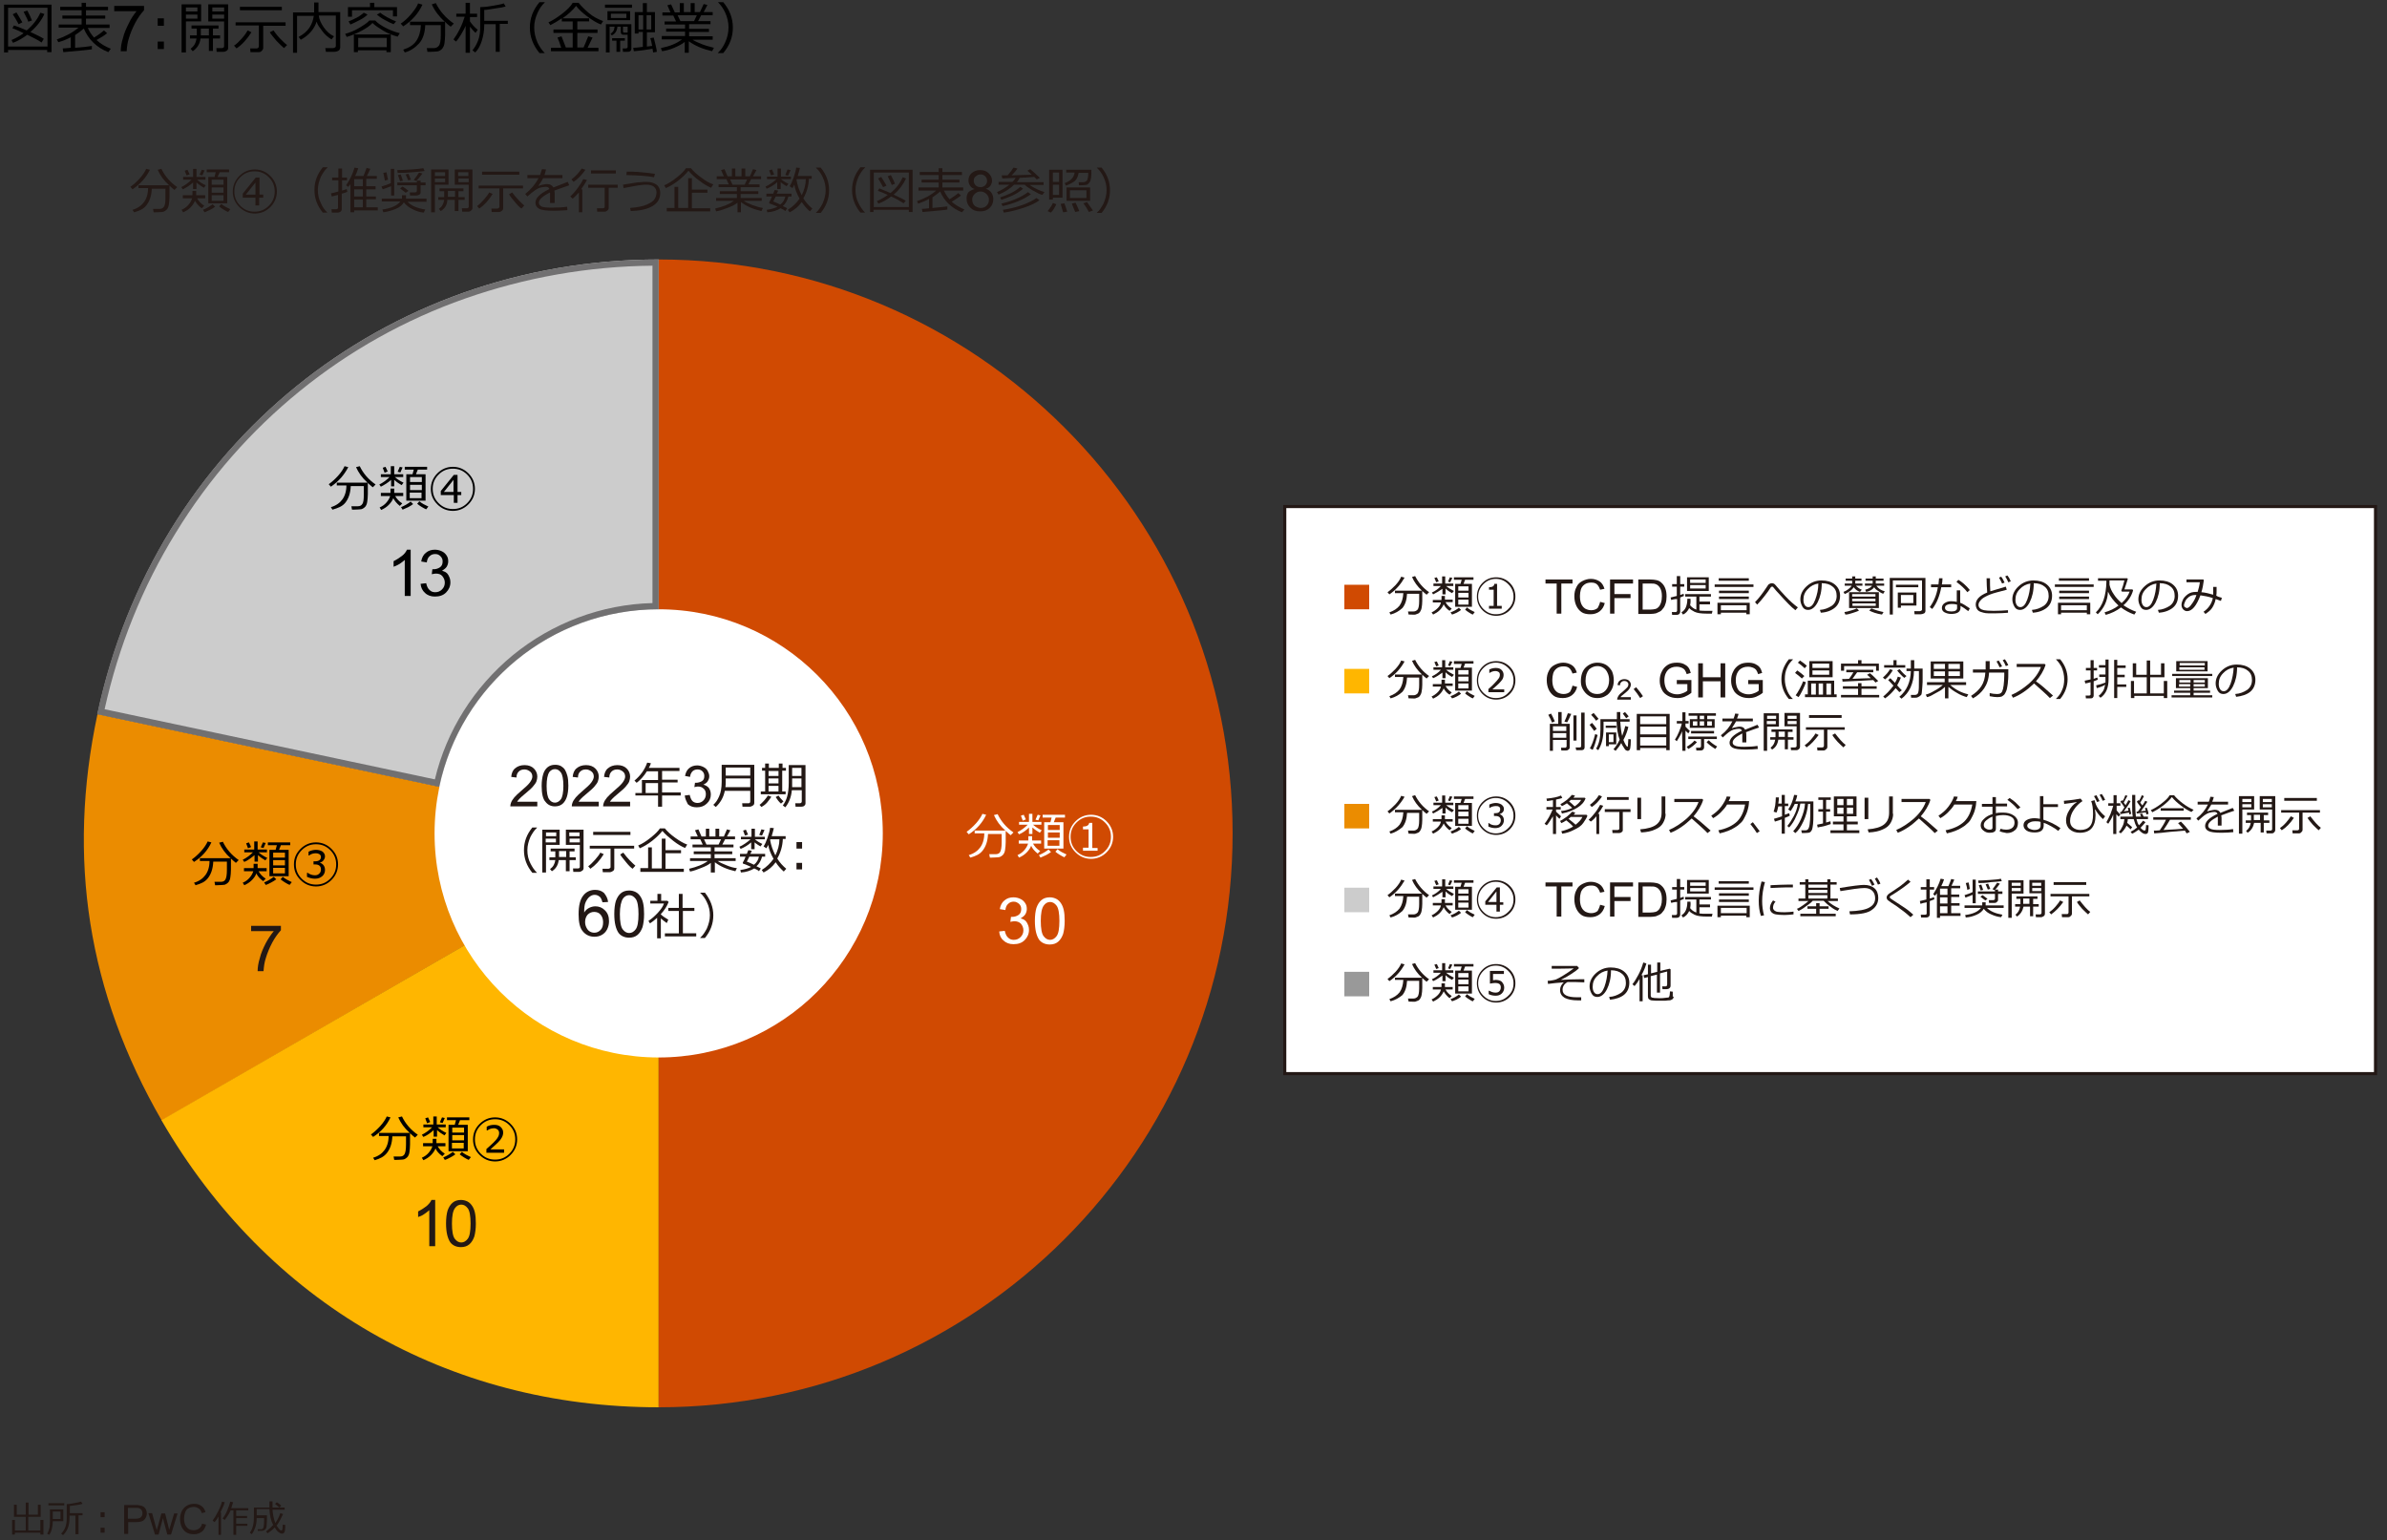 <?xml version="1.0" encoding="utf-8"?>
<!-- Generator: Adobe Illustrator 26.4.1, SVG Export Plug-In . SVG Version: 6.00 Build 0)  -->
<svg version="1.1" xmlns="http://www.w3.org/2000/svg" xmlns:xlink="http://www.w3.org/1999/xlink" x="0px" y="0px"
	 viewBox="0 0 769 496.2" enable-background="new 0 0 769 496.2" xml:space="preserve">
<rect x="0" y="0" width="769" height="496.2" fill="#333333" stroke="none"/>
<g id="下地">
</g>
<g id="レイヤー_4">
</g>
<g id="レイヤー_8">
</g>
<g id="レイヤー_5">
	<g>
		<path d="M15.3,16.1H2.6v0.8H1.3V1.5h15.3v15.3h-1.4V16.1z M2.6,15h12.7V2.5H2.6V15z M13.4,13.7c-1-0.7-2.5-1.5-4.6-2.5
			c-1.5,1.1-3,2-4.6,2.6l-0.5-0.9c1.4-0.6,2.7-1.3,3.9-2.2C6.3,10,5.1,9.5,4,9.1l0.5-0.9C5.5,8.5,6.8,9,8.6,9.8
			c2-1.7,3.5-3.6,4.4-5.7l1.3,0.4c-1,2.2-2.5,4.1-4.5,5.8c2.1,1,3.6,1.7,4.3,2.2L13.4,13.7z M6,7.8C5.2,6.3,4.6,5.3,4.1,4.6L5.3,4
			c0.3,0.5,1,1.6,1.9,3.2L6,7.8z M9.1,7C9,6.5,8.5,5.5,7.6,3.8l1.2-0.4c0.6,1.1,1.1,2.2,1.5,3.2L9.1,7z"/>
		<path d="M20.4,16.8l-0.2-1.2c0.6,0,1.5-0.1,2.6-0.2v-3.4c-1.3,0.7-2.6,1.2-4,1.6l-0.5-0.9c2.7-0.9,5.1-2.2,7-3.8h-6.4V7.9h7.4V6
			h-6.2V5h6.2V3.3h-6.9V2.2h6.9V0.9h1.4v1.3h7.1v1.1h-7.1V5h6.2V6h-6.2v1.9h7.6V9h-7c0.5,1.2,1.2,2.2,2,3.1c1.5-0.9,2.5-1.7,3.2-2.3
			l1,0.9c-0.8,0.7-2,1.4-3.4,2.2c1.3,1.2,2.8,2.1,4.6,2.8l-0.8,1.1c-3.8-1.5-6.4-4.1-7.9-7.6c-0.8,0.7-1.7,1.4-2.8,2.1v4.1
			c2.6-0.2,4.4-0.4,5.4-0.6v1.1C29.2,16,26.1,16.3,20.4,16.8z"/>
		<path d="M36.8,3.6V1.9h9.6v1.4c-0.9,1-1.9,2.3-2.8,4c-0.9,1.7-1.6,3.4-2.1,5.1c-0.4,1.2-0.6,2.6-0.7,4.1h-1.9
			c0-1.2,0.2-2.6,0.7-4.2c0.4-1.7,1.1-3.2,1.9-4.8C42.2,6,43.1,4.7,44,3.6H36.8z"/>
		<path d="M52.8,8.3h-2V5.9h2V8.3z M52.8,15.8h-2v-2.4h2V15.8z"/>
		<path d="M59.9,6.9v10h-1.4V1.4h6.3v5.5H59.9z M59.9,3.7h3.7V2.4h-3.7V3.7z M63.6,4.7h-3.7V6h3.7V4.7z M62.1,16.5l-0.7-0.8
			c1.1-0.8,1.7-1.8,1.9-3.3h-2.1v-1h2.2V9.2h-1.7v-1h8.7v1h-1.8v2.2h2.3v1h-2.3v4h-1.3v-4h-2.7C64.4,14.2,63.5,15.5,62.1,16.5z
			 M64.7,9.2v1.6c0,0.2,0,0.4,0,0.6h2.6V9.2H64.7z M71.9,16.7h-2.1l-0.1-1.2h1.7c0.5,0,0.8-0.2,0.8-0.6v-8h-5.1V1.4h6.4v14
			c0,0.4-0.1,0.7-0.4,0.9S72.4,16.7,71.9,16.7z M68.4,3.7h3.8V2.4h-3.8V3.7z M72.2,4.7h-3.8V6h3.8V4.7z"/>
		<path d="M76.2,15.6l-0.8-0.9c0.8-0.5,1.6-1.3,2.5-2.3s1.5-1.9,1.9-2.6l1.2,0.6C79.6,12.6,78,14.4,76.2,15.6z M83.3,16.8h-2.6
			l-0.1-1.2h2.1c0.2,0,0.4-0.1,0.5-0.2s0.2-0.3,0.2-0.5V8.2h-7.5V7.2H92v1.1h-7.2v7.1c0,0.4-0.2,0.7-0.5,1
			C84.1,16.7,83.7,16.8,83.3,16.8z M77.3,3.3V2.2h13.5v1.1H77.3z M91.5,15.5c-0.6-0.5-1.4-1.3-2.4-2.3c-0.9-1.1-1.7-2-2.2-2.8
			l1.2-0.6c0.7,1,1.5,2,2.3,2.8s1.5,1.5,2.1,1.9L91.5,15.5z"/>
		<path d="M107.7,16.7H105l-0.2-1.2h2.5c0.2,0,0.4-0.1,0.6-0.2s0.3-0.3,0.3-0.5V5h-5.5c0.1,1.2,0.7,2.5,1.6,3.8s2,2.3,3.3,2.9
			l-0.8,1c-1.1-0.7-2.1-1.5-2.9-2.6S102.3,8.1,102,7c-0.8,2.4-2.5,4.4-5.1,5.8l-0.7-0.9c1.5-0.8,2.7-1.8,3.5-3s1.2-2.5,1.4-3.8h-5.4
			v11.9h-1.3v-13h6.8V0.8h1.4v3.1h7v11.3c0,0.5-0.2,0.9-0.5,1.1S108.2,16.7,107.7,16.7z"/>
		<path d="M128.1,11.8c-1.5-0.4-3.1-1-4.6-1.9s-2.7-1.7-3.5-2.5c-0.8,0.9-2,1.7-3.5,2.5s-3.1,1.5-4.8,2l-0.5-1c1.5-0.4,3-1,4.5-1.9
			s2.6-1.6,3.3-2.4h1.9c0.6,0.7,1.7,1.5,3.2,2.3s3.1,1.4,4.7,1.8L128.1,11.8z M126.6,5.3v-2h-13.2v2.1h-1.3V2.3h7.1V0.9h1.4v1.4h7.3
			v3H126.6z M112.9,7.9l-0.6-1c0.8-0.3,1.6-0.7,2.6-1.2s1.7-1.1,2.3-1.6l1.2,0.6c-0.6,0.6-1.4,1.2-2.6,1.8S113.7,7.6,112.9,7.9z
			 M124.5,16.2h-9.2v0.6H114v-5.7h11.9v5.7h-1.4V16.2z M115.4,15.2h9.2v-3h-9.2V15.2z M126.8,7.8C126,7.5,125,7,123.9,6.4
			s-1.9-1.2-2.5-1.7l1.1-0.6c0.5,0.4,1.2,0.9,2.3,1.5s2,1,2.8,1.3L126.8,7.8z"/>
		<path d="M129.9,8.5l-0.8-0.9c1.1-0.7,2.2-1.7,3.3-3s1.9-2.4,2.3-3.5l1.4,0.4C134.8,4.3,132.7,6.7,129.9,8.5z M130.4,16.9l-0.5-0.9
			c1.9-0.6,3.3-1.5,4.2-2.8s1.4-3,1.5-5.1h-3.5V7h11.2c-1.9-1.7-3.3-3.6-4.2-5.6l1.3-0.4c1.3,2.6,3.2,4.8,5.8,6.6l-1,1
			c-0.7-0.5-1.3-1-1.8-1.6v4.1c0,1.1-0.1,2-0.2,2.8s-0.4,1.3-0.6,1.6s-0.5,0.6-0.9,0.8s-0.7,0.3-1.1,0.3s-1.1,0.1-2.2,0.1h-0.7
			l-0.2-1.2h2.3c0.7,0,1.2-0.3,1.6-0.8s0.6-1.7,0.6-3.5V8.1h-5c-0.1,2.6-0.8,4.6-2,5.9S132.3,16.4,130.4,16.9z"/>
		<path d="M146.9,13.4l-0.8-0.7c0.6-0.8,1.3-1.9,2-3.3s1.2-2.7,1.6-4H147V4.4h3V0.9h1.4v3.5h2.3v1.1h-2.3v1.4c0.7,1,1.5,1.9,2.5,2.7
			l-0.7,1c-0.6-0.6-1.2-1.2-1.8-2v8.4h-1.4V8.3c-0.3,0.8-0.8,1.7-1.4,2.7S147.4,12.9,146.9,13.4z M159.7,16.8v-9H156v0.4
			c0,1.8-0.3,3.4-0.8,5s-1.2,2.8-2.1,3.7l-0.9-0.7c0.7-0.8,1.3-1.8,1.8-3.1s0.7-2.7,0.7-4.2V2.3c0.8,0,2.1-0.1,3.8-0.4
			s3-0.5,3.8-0.8l0.6,1c-0.6,0.2-1.7,0.4-3.2,0.6S157,3.2,156,3.2v3.5h7.6v1H161v9H159.7z"/>
		<path d="M175.5,17.1h-1.7c-2-2.4-3.1-5.2-3.1-8.2c0-3,1-5.7,3.1-8.2h1.7v0.1c-1,0.9-1.7,2-2.3,3.3c-0.7,1.5-1.1,3.1-1.1,4.8
			c0,1.7,0.4,3.3,1.1,4.9C173.8,15,174.5,16.1,175.5,17.1L175.5,17.1z"/>
		<path d="M188,15.3c0.3-0.6,0.8-1.9,1.5-3.6l1.4,0.4c-0.4,0.8-0.9,1.9-1.6,3.3h3.5v1.1h-15.3v-1.1h3.3c-0.5-1.6-0.9-2.7-1.2-3.3
			l1.3-0.4l1.4,3.6h2.2v-4.7h-6.2V9.5h6.2V6.9h-3.5v-1c-1.3,0.9-2.5,1.6-3.7,2.2l-0.6-0.9c1.1-0.5,2.6-1.4,4.3-2.7s2.9-2.5,3.5-3.6
			h1.9c0.8,1,1.9,2.1,3.3,3.3s3,2,4.6,2.6l-0.7,1.1c-1.3-0.5-2.8-1.4-4.4-2.6s-2.8-2.3-3.6-3.4c-1.1,1.4-2.6,2.8-4.4,4h8.6v1h-3.8
			v2.6h6.5v1.1h-6.5v4.7H188z"/>
		<path d="M194.9,2.5v-1h8.7v1H194.9z M202,16.7h-1.3l-0.1-1.1h1c0.4,0,0.6-0.2,0.6-0.5v-3.9h-1.3c-0.6,0-0.9-0.3-0.9-0.8V8.6h-1.1
			c-0.1,1.3-0.7,2.3-1.8,2.8l-0.4-0.5c0.4-0.3,0.7-0.6,0.9-0.9s0.3-0.8,0.4-1.4h-1.6v8.3h-1.2V7.8h8.2v7.9c0,0.3-0.1,0.6-0.4,0.8
			S202.4,16.7,202,16.7z M195.7,6.6V3.6h7.3v2.9H195.7z M201.8,4.4h-5v1.4h5V4.4z M198.6,16.7v-3.6h-1.4v-0.8h4.1v0.8h-1.5v3.6
			H198.6z M202.2,10.6V8.6h-1.5v1.5c0,0.3,0.2,0.4,0.5,0.4H202.2z M204.2,16.5l-0.2-1.1c0.6,0,1.6-0.1,3.1-0.3v-4.8h-1.4v0.5h-1.2
			V3.9h2.6V1h1.3v2.9h2.6v6.5h-2.6V15l1.7-0.2c-0.2-1.2-0.4-2-0.6-2.5l1.1-0.2c0.1,0.5,0.3,1.2,0.6,2.4s0.4,1.8,0.4,2.2l-1.2,0.2
			c0-0.3-0.1-0.7-0.2-1.2C208.6,16,206.6,16.3,204.2,16.5z M207.2,4.9h-1.5v4.6h1.5V4.9z M209.8,4.9h-1.5v4.6h1.5V4.9z"/>
		<path d="M213.3,16.5l-0.4-1c2.9-0.6,5.1-1.5,6.8-2.8h-6.5v-1.1h7.5v-1.4h-6.1v-1h6.1V7.9h-6.6v-1h3.7l-0.9-1.9h-3.5v-1h2.6
			L215,1.7l1.2-0.3l1.2,2.6h1.6V1h1.3v2.9h2.2V1h1.3v2.9h1.7l1.2-2.6l1.2,0.3l-1.2,2.3h2.9v1h-3.7l-1,1.9h4v1h-6.9v1.5h6.4v1h-6.4
			v1.4h7.6v1.1h-6.5c0.8,0.5,1.9,1,3.2,1.5c1.3,0.5,2.6,0.8,3.7,1.1l-0.6,1.1c-3-0.7-5.4-1.7-7.5-3.2V17h-1.3v-3.5
			c-0.8,0.7-2,1.3-3.4,1.9S214.6,16.3,213.3,16.5z M218.3,4.9l0.9,1.9h4.4l0.9-1.9H218.3z"/>
		<path d="M236.1,8.9c0,3-1,5.7-3.1,8.2h-1.7V17c1-0.9,1.7-2,2.3-3.3c0.7-1.5,1.1-3.1,1.1-4.9c0-1.7-0.4-3.3-1.1-4.8
			c-0.6-1.3-1.4-2.4-2.3-3.3V0.7h1.7C235.1,3.2,236.1,5.9,236.1,8.9z"/>
	</g>
	<g>
		<g>
			<g>
				<path fill="#CCCCCC" d="M212.2,268.5L31.4,230.1c18.4-86.5,92.4-146.5,180.9-146.5V268.5z"/>
			</g>
		</g>
		<g>
			<g>
				<path fill="#EB8C00" d="M212.2,268.5L52.1,361c-23.8-41.2-30.6-84.4-20.7-130.9L212.2,268.5z"/>
			</g>
		</g>
		<g>
			<g>
				<path fill="#FFB600" d="M212.2,268.5v184.9c-68,0-126.1-33.6-160.2-92.5L212.2,268.5z"/>
			</g>
		</g>
		<g>
			<g>
				<path fill="#D04A02" d="M212.2,268.5V83.6c102.1,0,184.9,82.8,184.9,184.9s-82.8,184.9-184.9,184.9l0,0V268.5z"/>
			</g>
		</g>
	</g>
	<circle fill="#FFFFFF" cx="212.2" cy="268.5" r="72.2"/>
	<g>
		<path fill="#CCCCCC" d="M32.5,229.3c9.1-41.8,31.1-77.8,63.6-104.1s72.3-40.4,115.1-40.6v110.7c-33.7,0.5-63,24.2-70.4,57
			L32.5,229.3z"/>
		<path fill="#717071" d="M210.2,85.6v108.7c-16.4,0.4-32.3,6.4-45,16.8c-12.5,10.3-21.4,24.4-25.1,40L33.7,228.5
			c4.5-20.3,12.2-39.4,22.9-56.8c10.7-17.5,24.2-32.9,40.1-45.8c15.9-12.9,33.8-22.9,53.1-29.7C169.2,89.4,189.4,85.8,210.2,85.6
			 M212.2,83.6c-88.4,0-162.5,60-180.9,146.5l110.2,23.4c6.9-32.7,35.9-57.2,70.7-57.2c0,0,0,0,0,0V83.6L212.2,83.6z"/>
	</g>
	<rect x="413.9" y="163.2" fill="#FFFFFF" stroke="#231815" stroke-miterlimit="10" width="351.4" height="182.7"/>
	<g>
		<g>
			<path fill="#D04A02" d="M441.1,196.3h-8v-7.9h8V196.3z"/>
		</g>
		<g>
			<path fill="#231815" d="M447.6,191.5l-0.6-0.7c0.9-0.6,1.7-1.4,2.6-2.3c0.9-1,1.5-1.9,1.8-2.7l1.1,0.3
				C451.3,188.2,449.7,190.1,447.6,191.5z M448,198l-0.4-0.7c1.4-0.5,2.5-1.2,3.3-2.2c0.7-1,1.1-2.3,1.2-4h-2.7v-0.8h8.7
				c-1.5-1.4-2.5-2.8-3.2-4.4l1-0.3c1,2,2.5,3.8,4.5,5.2l-0.8,0.8c-0.5-0.4-1-0.8-1.4-1.2v3.2c0,0.9-0.1,1.6-0.2,2.2s-0.3,1-0.5,1.3
				c-0.2,0.3-0.4,0.5-0.7,0.6s-0.5,0.2-0.8,0.3s-0.9,0-1.7,0h-0.5l-0.2-1h1.8c0.5,0,0.9-0.2,1.3-0.6c0.3-0.4,0.5-1.3,0.5-2.7v-2.4
				h-3.9c-0.1,2-0.6,3.5-1.5,4.6C450.7,196.9,449.5,197.6,448,198z"/>
			<path fill="#231815" d="M461.7,191.5l-0.4-0.6c1.1-0.5,2.1-1.2,2.9-2.1h-2.4V188h2.8v-2.3h1v2.3h2.6v0.8h-2.3
				c0.7,0.6,1.5,1.1,2.5,1.6l-0.6,0.7c-0.6-0.3-1.4-0.8-2.1-1.5v1.9h-1v-1.8C463.7,190.4,462.7,191,461.7,191.5z M465.1,194.7
				c-0.3,0.7-0.7,1.3-1.3,1.9c-0.6,0.6-1.3,1-2.1,1.4l-0.5-0.7c0.7-0.3,1.4-0.8,2-1.4c0.6-0.6,0.9-1.2,1-1.8h-2.6v-0.8h2.8V192h1.1
				v1.2h2.5v0.8h-2.3c0.4,0.8,1.1,1.5,2,2.1l-0.7,0.7C466.1,196.2,465.5,195.5,465.1,194.7z M462.7,187.6l-0.6-1.4l0.8-0.2l0.6,1.3
				L462.7,187.6z M467.2,187.6l-0.7-0.2l0.6-1.4l0.8,0.2L467.2,187.6z M467.8,198l-0.5-0.7c1.1-0.4,2-0.9,2.7-1.5l0.7,0.7
				c-0.4,0.3-0.8,0.6-1.4,0.9C468.6,197.7,468.2,197.9,467.8,198z M468.8,195.5v-7.4h1.7l0.4-1.3h-2.5V186h6.3v0.8H472l-0.5,1.3h2.7
				v7.4H468.8z M469.8,190.3h3.3v-1.4h-3.3V190.3z M469.8,192.5h3.3V191h-3.3V192.5z M473.1,193.2h-3.3v1.6h3.3V193.2z M474.5,198
				c-0.4-0.1-0.8-0.4-1.3-0.7c-0.5-0.3-0.9-0.6-1.2-0.9l0.6-0.7c0.7,0.6,1.6,1.1,2.5,1.5L474.5,198z"/>
			<path fill="#231815" d="M488.2,192.2c0,1.7-0.6,3.2-1.8,4.4c-1.2,1.2-2.7,1.8-4.4,1.8s-3.2-0.6-4.4-1.8c-1.2-1.2-1.8-2.7-1.8-4.4
				s0.6-3.2,1.8-4.4c1.2-1.2,2.7-1.8,4.4-1.8s3.2,0.6,4.4,1.8C487.6,189,488.2,190.5,488.2,192.2z M487.6,192.2c0-1.6-0.6-2.9-1.7-4
				c-1.1-1.1-2.4-1.7-4-1.7s-2.9,0.6-4,1.7c-1.1,1.1-1.7,2.4-1.7,4c0,1.6,0.6,2.9,1.7,4c1.1,1.1,2.4,1.7,4,1.7s2.9-0.5,4-1.7
				C487.1,195.1,487.6,193.8,487.6,192.2z M483.8,196.1h-4.1v-0.9h1.5V190h-1.5v-0.8c1.1,0,1.7-0.4,1.7-1.1h0.9v7.1h1.5V196.1z"/>
			<path fill="#231815" d="M501.5,197.7V188h-3.6v-1.3h8.7v1.3H503v9.7H501.5z"/>
			<path fill="#231815" d="M515.5,193.9l1.5,0.4c-0.3,1.2-0.9,2.1-1.7,2.7s-1.8,0.9-2.9,0.9c-1.2,0-2.2-0.2-2.9-0.7
				c-0.7-0.5-1.3-1.2-1.7-2.1c-0.4-0.9-0.6-1.9-0.6-3c0-1.1,0.2-2.1,0.7-3c0.4-0.9,1.1-1.5,1.9-1.9c0.8-0.4,1.7-0.7,2.7-0.7
				c1.1,0,2,0.3,2.8,0.8s1.3,1.4,1.6,2.4l-1.4,0.3c-0.3-0.8-0.6-1.4-1.1-1.8c-0.5-0.4-1.1-0.5-1.8-0.5c-0.8,0-1.6,0.2-2.1,0.6
				c-0.6,0.4-1,1-1.2,1.6c-0.2,0.7-0.3,1.4-0.3,2.1c0,0.9,0.1,1.8,0.4,2.5c0.3,0.7,0.7,1.2,1.3,1.6c0.6,0.3,1.2,0.5,1.9,0.5
				c0.8,0,1.5-0.2,2.1-0.7C514.9,195.5,515.3,194.8,515.5,193.9z"/>
			<path fill="#231815" d="M518.7,197.7v-11h7.4v1.3h-6v3.4h5.2v1.3h-5.2v5H518.7z"/>
			<path fill="#231815" d="M527.8,197.7v-11h3.8c0.9,0,1.5,0.1,2,0.2c0.6,0.1,1.2,0.4,1.6,0.8c0.6,0.5,1,1.1,1.3,1.9
				s0.4,1.6,0.4,2.6c0,0.8-0.1,1.6-0.3,2.2c-0.2,0.6-0.4,1.2-0.8,1.6c-0.3,0.4-0.6,0.8-1,1c-0.4,0.2-0.8,0.4-1.3,0.6
				c-0.5,0.1-1.1,0.2-1.8,0.2H527.8z M529.2,196.4h2.4c0.7,0,1.3-0.1,1.7-0.2c0.4-0.1,0.7-0.3,1-0.6c0.3-0.3,0.6-0.8,0.8-1.4
				c0.2-0.6,0.3-1.3,0.3-2.1c0-1.2-0.2-2-0.6-2.7c-0.4-0.6-0.8-1-1.4-1.2c-0.4-0.2-1-0.2-1.9-0.2h-2.3V196.4z"/>
			<path fill="#231815" d="M538.4,193.3l-0.2-0.8c0.4-0.1,1.1-0.3,2-0.5v-3h-1.5v-0.8h1.5v-2.6h1.1v2.6h1.3v0.8h-1.3v2.7
				c0.5-0.2,0.8-0.3,1.1-0.4l0.1,0.7c-0.3,0.1-0.7,0.3-1.2,0.5v4.6c0,0.3-0.1,0.5-0.3,0.7s-0.5,0.3-0.8,0.3h-1.5l-0.1-0.9h1.1
				c0.2,0,0.3,0,0.4-0.1c0.1-0.1,0.2-0.2,0.2-0.3v-3.8C539.4,193,538.8,193.2,538.4,193.3z M544.5,195c0.5,0.6,1.1,1.1,2,1.4v-4.2
				h-3.6v-0.8h8.3v0.8h-3.7v1.6h3.4v0.9h-3.4v2c0.6,0.1,1.3,0.1,2.3,0.1c0.1,0,0.7,0,1.9,0l-0.2,0.9l-1.6,0c-1.9,0-3.2-0.2-4-0.6
				c-0.8-0.4-1.4-0.8-1.7-1.2c-0.5,1-1.1,1.7-2,2.1l-0.5-0.7c0.6-0.4,1.1-0.9,1.4-1.6c0.3-0.7,0.5-1.6,0.5-2.8h1
				C544.7,193.8,544.6,194.5,544.5,195z M543.5,190.3V186h7v4.4H543.5z M544.5,187.8h5v-1.1h-5V187.8z M549.5,188.5h-5v1.1h5V188.5z
				"/>
			<path fill="#231815" d="M552.4,189.1v-0.8h12.5v0.8H552.4z M562.7,197.4h-8.3v0.5h-1.1v-3.7h10.4v3.7h-1.1V197.4z M553.7,187.1
				v-0.8h9.7v0.8H553.7z M553.8,191.1v-0.8h9.6v0.8H553.8z M553.8,193v-0.8h9.6v0.8H553.8z M554.4,196.6h8.3V195h-8.3V196.6z"/>
			<path fill="#231815" d="M579.2,195.7l-0.8,0.9c-0.8-0.6-1.5-1.3-2.2-2c-0.7-0.7-2-2.1-4-4.3l-1-1.2c-0.1-0.1-0.2-0.1-0.3-0.1
				c-0.2,0-0.3,0.1-0.4,0.2c-0.5,0.8-1.2,1.8-2,2.8c-0.8,1-1.6,2-2.4,2.8l-0.7-0.8c1.2-1.2,2.4-2.8,3.6-4.6c0.3-0.5,0.5-0.8,0.6-0.9
				c0.1-0.2,0.3-0.3,0.5-0.4s0.4-0.2,0.7-0.2c0.5,0,0.9,0.2,1.2,0.6c0.9,1.1,2,2.3,3.3,3.7S578,194.8,579.2,195.7z"/>
			<path fill="#231815" d="M586.6,197.4l-0.3-0.9c1.5-0.1,2.7-0.6,3.8-1.3c1-0.7,1.6-1.8,1.6-3.2c0-1.3-0.4-2.3-1.3-3
				c-0.8-0.7-2-1.1-3.5-1.1c0,2.5-0.5,4.5-1.3,6.1s-1.9,2.5-3.1,2.5c-0.8,0-1.4-0.3-1.8-1c-0.4-0.7-0.7-1.5-0.7-2.4
				c0-1.6,0.7-3,2-4.2c1.3-1.2,2.9-1.9,4.8-1.9c1.7,0,3.2,0.4,4.3,1.3c1.1,0.9,1.7,2.1,1.7,3.6c0,1.7-0.6,3-1.7,3.9
				S588.5,197.3,586.6,197.4z M585.8,188c-1.3,0.2-2.5,0.8-3.4,1.8c-1,1-1.4,2.1-1.4,3.4c0,0.7,0.1,1.2,0.4,1.7
				c0.3,0.5,0.7,0.7,1.2,0.7c0.9,0,1.6-0.8,2.2-2.4C585.4,191.6,585.8,189.9,585.8,188z"/>
			<path fill="#231815" d="M597.2,189.2c-0.5,0.8-1.5,1.6-2.9,2.2l-0.4-0.7c0.5-0.2,1.1-0.5,1.6-0.9c0.5-0.4,0.9-0.8,1-1.1h-2.2V188
				h2.4v-0.9h-2.1v-0.7h2.1v-0.7h1v0.7h2v0.7h-2v0.9h2.3v0.7h-2.1c0.5,0.5,1.1,1,1.9,1.3l-0.6,0.7
				C598.4,190.4,597.7,189.9,597.2,189.2z M594.5,198l-0.3-0.8c0.6-0.1,1.2-0.2,2.1-0.5c0.8-0.2,1.5-0.5,1.9-0.7l0.7,0.7
				c-0.5,0.3-1.2,0.5-2.1,0.8S595.2,198,594.5,198z M595.7,195.9v-5.1h9.6v5.1H595.7z M596.7,192.2h7.5v-0.8h-7.5V192.2z
				 M596.7,193.7h7.5v-0.8h-7.5V193.7z M604.3,194.4h-7.5v0.8h7.5V194.4z M603.8,189.2c-0.6,0.8-1.5,1.3-2.6,1.5l-0.3-0.7
				c1.1-0.3,1.8-0.7,2.2-1.3h-2.3V188h2.5v-0.9h-2.3v-0.7h2.3v-0.7h1v0.7h2.5v0.7h-2.5v0.9h2.7v0.7h-2.5c0.6,0.9,1.5,1.5,2.7,1.8
				l-0.5,0.8c-0.6-0.2-1.1-0.5-1.6-0.9C604.4,190,604,189.6,603.8,189.2z M606.3,198c-1.8-0.3-3.2-0.8-4.1-1.3l0.7-0.7
				c0.5,0.2,1.2,0.5,1.9,0.7c0.8,0.2,1.4,0.4,2,0.5L606.3,198z"/>
			<path fill="#231815" d="M618.8,197.9h-2l-0.1-1h1.8c0.2,0,0.3-0.1,0.5-0.2s0.2-0.2,0.2-0.4V187h-9.4v11h-1v-11.8h11.5v10.6
				c0,0.3-0.1,0.6-0.4,0.8C619.5,197.8,619.1,197.9,618.8,197.9z M610.8,189.2v-0.8h7.2v0.8H610.8z M612.4,195.1v0.7h-1v-4.9h6v4.2
				H612.4z M612.4,194.3h4v-2.6h-4V194.3z"/>
			<path fill="#231815" d="M625.8,186.3c0,0.7-0.1,1.4-0.2,2h3v0.9h-3.2c-0.5,2.7-1.4,5.1-2.9,7l-0.8-0.6c1.3-1.8,2.2-3.9,2.6-6.4
				h-2.2v-0.9h2.4c0.1-0.7,0.1-1.3,0.2-2L625.8,186.3z M634.6,196l-0.5,0.9c-1-0.8-1.8-1.3-2.5-1.7v0.6c0,1.3-1,2-3,2
				c-0.8,0-1.5-0.2-2.1-0.5c-0.6-0.3-0.9-0.8-0.9-1.4c0-0.7,0.3-1.2,0.9-1.6c0.6-0.4,1.3-0.6,2.1-0.6c0.7,0,1.3,0.1,1.8,0.2v-3.7
				h1.1v4C632.4,194.5,633.4,195.2,634.6,196z M630.4,194.8c-0.6-0.2-1.2-0.2-1.8-0.2c-0.5,0-1,0.1-1.4,0.3
				c-0.4,0.2-0.6,0.5-0.6,0.9c0,0.8,0.7,1.2,2.1,1.2c1.2,0,1.8-0.4,1.8-1.1V194.8z M634.6,190.1l-0.8,0.7c-0.8-1.1-2-2.2-3.5-3.3
				l0.6-0.7C632.1,187.5,633.4,188.6,634.6,190.1z"/>
			<path fill="#231815" d="M647.1,197.4c-1.3,0.1-2.7,0.2-4.2,0.2c-0.9,0-1.6,0-2.3,0c-0.7,0-1.2-0.1-1.6-0.2
				c-0.4-0.1-0.7-0.2-1-0.3c-0.3-0.1-0.6-0.3-0.8-0.5c-0.2-0.2-0.4-0.5-0.5-0.8c-0.1-0.3-0.2-0.6-0.2-1c0-1.6,1.2-2.9,3.7-3.9
				c-0.1-1.4-0.2-3-0.2-4.6h1.1c0,0.2,0,0.4,0,0.6c0,1.1,0,2.3,0.1,3.6c0.9-0.3,2.6-0.8,5-1.5l0.3,1c-0.7,0.2-1.8,0.5-3.4,0.9
				c-1.5,0.4-2.7,0.9-3.4,1.3c-0.8,0.4-1.3,0.8-1.7,1.3s-0.6,0.9-0.6,1.4c0,0.5,0.2,0.8,0.5,1.1s0.8,0.5,1.3,0.6
				c0.5,0.1,1.6,0.2,3.1,0.2c1.7,0,3.2-0.1,4.6-0.2V197.4z M645.8,187.7l-0.8,0.3c-0.3-0.7-0.7-1.4-1-1.9l0.7-0.3
				C645.2,186.4,645.5,187.1,645.8,187.7z M647.8,187.3l-0.8,0.3c-0.3-0.7-0.6-1.3-1-1.9l0.7-0.3C647.2,186,647.5,186.6,647.8,187.3
				z"/>
			<path fill="#231815" d="M654.9,197.4l-0.3-0.9c1.5-0.1,2.7-0.6,3.8-1.3c1-0.7,1.6-1.8,1.6-3.2c0-1.3-0.4-2.3-1.3-3
				c-0.8-0.7-2-1.1-3.5-1.1c0,2.5-0.5,4.5-1.3,6.1s-1.9,2.5-3.1,2.5c-0.8,0-1.4-0.3-1.8-1c-0.4-0.7-0.7-1.5-0.7-2.4
				c0-1.6,0.7-3,2-4.2c1.3-1.2,2.9-1.9,4.8-1.9c1.7,0,3.2,0.4,4.3,1.3c1.1,0.9,1.7,2.1,1.7,3.6c0,1.7-0.6,3-1.7,3.9
				S656.7,197.3,654.9,197.4z M654.1,188c-1.3,0.2-2.5,0.8-3.4,1.8c-1,1-1.4,2.1-1.4,3.4c0,0.7,0.1,1.2,0.4,1.7
				c0.3,0.5,0.7,0.7,1.2,0.7c0.9,0,1.6-0.8,2.2-2.4C653.7,191.6,654,189.9,654.1,188z"/>
			<path fill="#231815" d="M662,189.1v-0.8h12.5v0.8H662z M672.3,197.4H664v0.5H663v-3.7h10.4v3.7h-1.1V197.4z M663.3,187.1v-0.8
				h9.7v0.8H663.3z M663.4,191.1v-0.8h9.6v0.8H663.4z M663.4,193v-0.8h9.6v0.8H663.4z M664,196.6h8.3V195H664V196.6z"/>
			<path fill="#231815" d="M675.8,197.9l-0.6-0.6c2.2-2.1,3.3-5.4,3.4-9.8v-0.4h-2.7v-0.8h9.4l0.2,0.2c-0.2,0.8-0.6,1.9-1.1,3.4h2.6
				l0.2,0.3c-0.5,1.8-1.5,3.4-3.1,4.8c1.3,0.9,2.7,1.6,4.1,2.1l-0.6,0.9c-1.7-0.6-3.1-1.4-4.3-2.3c-1.4,1.1-3.1,1.9-4.9,2.4
				l-0.4-0.8c1.7-0.5,3.2-1.2,4.5-2.2c-1.5-1.4-2.7-2.9-3.4-4.5C679,193.6,677.8,196,675.8,197.9z M679.6,187.1v0.5
				c0,0.1,0,0.4,0,0.8c0.2,1,0.7,2.1,1.4,3.1c0.7,1.1,1.6,2,2.5,2.8c1.3-1.1,2.1-2.4,2.6-3.7h-2.5l-0.2-0.3c0.4-1,0.7-2.1,1-3.3
				H679.6z"/>
			<path fill="#231815" d="M695.5,197.4l-0.3-0.9c1.5-0.1,2.7-0.6,3.8-1.3c1-0.7,1.6-1.8,1.6-3.2c0-1.3-0.4-2.3-1.3-3
				c-0.8-0.7-2-1.1-3.5-1.1c0,2.5-0.5,4.5-1.3,6.1s-1.9,2.5-3.1,2.5c-0.8,0-1.4-0.3-1.8-1c-0.4-0.7-0.7-1.5-0.7-2.4
				c0-1.6,0.7-3,2-4.2c1.3-1.2,2.9-1.9,4.8-1.9c1.7,0,3.2,0.4,4.3,1.3c1.1,0.9,1.7,2.1,1.7,3.6c0,1.7-0.6,3-1.7,3.9
				S697.3,197.3,695.5,197.4z M694.7,188c-1.3,0.2-2.5,0.8-3.4,1.8c-1,1-1.4,2.1-1.4,3.4c0,0.7,0.1,1.2,0.4,1.7
				c0.3,0.5,0.7,0.7,1.2,0.7c0.9,0,1.6-0.8,2.2-2.4C694.3,191.6,694.6,189.9,694.7,188z"/>
			<path fill="#231815" d="M715.8,192.6l-0.3,1c-0.6-0.2-1.2-0.4-1.7-0.6c-0.2,1.1-0.6,2-1.1,2.8s-1.3,1.4-2.2,2l-0.6-0.7
				c1.6-1.1,2.6-2.6,3-4.4c-1.4-0.5-2.8-0.7-4-0.9c-1.3,3.4-2.7,5.1-4.3,5.1c-0.5,0-0.9-0.2-1.3-0.6c-0.3-0.4-0.5-0.8-0.5-1.4
				c0-0.6,0.2-1.2,0.5-1.8c0.3-0.6,0.9-1.2,1.6-1.7c0.7-0.5,1.6-0.7,2.5-0.7c0.2,0,0.4,0,0.6,0c0.3-1,0.6-2.1,0.7-3.1h-4.3v-0.9h5.4
				l0.2,0.2c-0.2,1.4-0.4,2.7-0.8,3.9c1.2,0.1,2.5,0.4,3.8,0.8c0-0.3,0-1.2,0-2.5h1.1l0,1.2c0,0.6,0,1.2-0.1,1.6
				C714.4,192.2,715,192.4,715.8,192.6z M707.6,191.7c-0.2,0-0.4,0-0.5,0c-0.7,0-1.3,0.2-1.9,0.6c-0.5,0.4-0.9,0.8-1.2,1.4
				c-0.2,0.5-0.4,1-0.4,1.3c0,0.3,0.1,0.5,0.3,0.6s0.4,0.3,0.6,0.3c0.5,0,1-0.4,1.6-1.3C706.8,193.7,707.3,192.7,707.6,191.7z"/>
		</g>
	</g>
	<g>
		<g>
			<path fill="#FFB600" d="M441.1,223.4h-8v-7.9h8V223.4z"/>
		</g>
		<g>
			<path fill="#231815" d="M447.6,218.5l-0.6-0.7c0.9-0.6,1.7-1.4,2.6-2.3c0.9-1,1.5-1.9,1.8-2.7l1.1,0.3
				C451.3,215.3,449.7,217.1,447.6,218.5z M448,225l-0.4-0.7c1.4-0.5,2.5-1.2,3.3-2.2c0.7-1,1.1-2.3,1.2-4h-2.7v-0.8h8.7
				c-1.5-1.4-2.5-2.8-3.2-4.4l1-0.3c1,2,2.5,3.8,4.5,5.2l-0.8,0.8c-0.5-0.4-1-0.8-1.4-1.2v3.2c0,0.9-0.1,1.6-0.2,2.2s-0.3,1-0.5,1.3
				c-0.2,0.3-0.4,0.5-0.7,0.6s-0.5,0.2-0.8,0.3s-0.9,0-1.7,0h-0.5l-0.2-1h1.8c0.5,0,0.9-0.2,1.3-0.6c0.3-0.4,0.5-1.3,0.5-2.7v-2.4
				h-3.9c-0.1,2-0.6,3.5-1.5,4.6C450.7,223.9,449.5,224.6,448,225z"/>
			<path fill="#231815" d="M461.7,218.5l-0.4-0.6c1.1-0.5,2.1-1.2,2.9-2.1h-2.4V215h2.8v-2.3h1v2.3h2.6v0.8h-2.3
				c0.7,0.6,1.5,1.1,2.5,1.6l-0.6,0.7c-0.6-0.3-1.4-0.8-2.1-1.5v1.9h-1v-1.8C463.7,217.4,462.7,218.1,461.7,218.5z M465.1,221.8
				c-0.3,0.7-0.7,1.3-1.3,1.9c-0.6,0.6-1.3,1-2.1,1.4l-0.5-0.7c0.7-0.3,1.4-0.8,2-1.4c0.6-0.6,0.9-1.2,1-1.8h-2.6v-0.8h2.8V219h1.1
				v1.2h2.5v0.8h-2.3c0.4,0.8,1.1,1.5,2,2.1l-0.7,0.7C466.1,223.3,465.5,222.5,465.1,221.8z M462.7,214.7l-0.6-1.4l0.8-0.2l0.6,1.3
				L462.7,214.7z M467.2,214.6l-0.7-0.2l0.6-1.4l0.8,0.2L467.2,214.6z M467.8,225l-0.5-0.7c1.1-0.4,2-0.9,2.7-1.5l0.7,0.7
				c-0.4,0.3-0.8,0.6-1.4,0.9C468.7,224.7,468.2,224.9,467.8,225z M468.8,222.6v-7.4h1.7l0.4-1.3h-2.5V213h6.3v0.8H472l-0.5,1.3h2.7
				v7.4H468.8z M469.8,217.3h3.3v-1.4h-3.3V217.3z M469.8,219.5h3.3V218h-3.3V219.5z M473.1,220.2h-3.3v1.6h3.3V220.2z M474.5,225
				c-0.4-0.1-0.8-0.4-1.3-0.7c-0.5-0.3-0.9-0.6-1.2-0.9l0.6-0.7c0.7,0.6,1.6,1.1,2.5,1.5L474.5,225z"/>
			<path fill="#231815" d="M488.2,219.2c0,1.7-0.6,3.2-1.8,4.4c-1.2,1.2-2.7,1.8-4.4,1.8s-3.2-0.6-4.4-1.8c-1.2-1.2-1.8-2.7-1.8-4.4
				s0.6-3.2,1.8-4.4c1.2-1.2,2.7-1.8,4.4-1.8s3.2,0.6,4.4,1.8C487.6,216,488.2,217.5,488.2,219.2z M487.6,219.2c0-1.6-0.6-2.9-1.7-4
				c-1.1-1.1-2.4-1.7-4-1.7s-2.9,0.6-4,1.7c-1.1,1.1-1.7,2.4-1.7,4c0,1.6,0.6,2.9,1.7,4c1.1,1.1,2.4,1.7,4,1.7s2.9-0.5,4-1.7
				C487.1,222.1,487.6,220.8,487.6,219.2z M484.5,223h-5V222c0.8-0.7,1.5-1.3,2-1.9c0.6-0.6,1-1.1,1.3-1.5c0.3-0.4,0.4-0.8,0.4-1.2
				c0-0.4-0.1-0.7-0.4-0.9c-0.3-0.2-0.6-0.3-1-0.3c-0.7,0-1.3,0.2-1.9,0.6h-0.1v-1.1c0.6-0.3,1.3-0.5,2.1-0.5s1.4,0.2,1.8,0.6
				s0.7,0.9,0.7,1.6c0,0.5-0.1,1-0.4,1.5c-0.2,0.3-0.6,0.8-1.1,1.3c-0.5,0.5-1.2,1.1-2.1,1.9h3.8V223z"/>
			<path fill="#231815" d="M506.6,220.9l1.5,0.4c-0.3,1.2-0.9,2.1-1.7,2.7s-1.8,0.9-2.9,0.9c-1.2,0-2.2-0.2-2.9-0.7
				c-0.7-0.5-1.3-1.2-1.7-2.1c-0.4-0.9-0.6-1.9-0.6-3c0-1.1,0.2-2.1,0.7-3c0.4-0.9,1.1-1.5,1.9-1.9c0.8-0.4,1.7-0.7,2.7-0.7
				c1.1,0,2,0.3,2.8,0.8s1.3,1.4,1.6,2.4l-1.4,0.3c-0.3-0.8-0.6-1.4-1.1-1.8c-0.5-0.4-1.1-0.5-1.8-0.5c-0.8,0-1.6,0.2-2.1,0.6
				c-0.6,0.4-1,1-1.2,1.6c-0.2,0.7-0.3,1.4-0.3,2.1c0,0.9,0.1,1.8,0.4,2.5c0.3,0.7,0.7,1.2,1.3,1.6c0.6,0.3,1.2,0.5,1.9,0.5
				c0.8,0,1.5-0.2,2.1-0.7C506,222.5,506.4,221.8,506.6,220.9z"/>
			<path fill="#231815" d="M509.3,219.4c0-1.8,0.5-3.3,1.5-4.3c1-1,2.3-1.6,3.8-1.6c1,0,1.9,0.2,2.8,0.7c0.8,0.5,1.4,1.2,1.9,2
				c0.4,0.9,0.6,1.9,0.6,3c0,1.1-0.2,2.1-0.7,3c-0.5,0.9-1.1,1.6-1.9,2c-0.8,0.5-1.7,0.7-2.7,0.7c-1,0-2-0.2-2.8-0.8
				c-0.8-0.5-1.4-1.2-1.9-2.1S509.3,220.3,509.3,219.4z M510.8,219.4c0,1.3,0.4,2.4,1.1,3.1c0.7,0.8,1.6,1.1,2.7,1.1
				c1.1,0,2-0.4,2.7-1.2c0.7-0.8,1.1-1.9,1.1-3.3c0-0.9-0.2-1.7-0.5-2.3c-0.3-0.7-0.7-1.2-1.3-1.6c-0.6-0.4-1.2-0.6-2-0.6
				c-1,0-1.9,0.4-2.7,1.1C511.2,216.6,510.8,217.7,510.8,219.4z"/>
			<path fill="#231815" d="M525.4,224.6v0.8H521c0-0.2,0-0.4,0.1-0.6c0.1-0.3,0.3-0.6,0.5-0.9s0.6-0.6,1.1-1
				c0.7-0.6,1.2-1.1,1.5-1.4c0.3-0.3,0.4-0.7,0.4-1c0-0.3-0.1-0.6-0.4-0.8c-0.2-0.2-0.5-0.3-0.9-0.3c-0.4,0-0.7,0.1-1,0.4
				s-0.4,0.6-0.4,1l-0.8-0.1c0.1-0.6,0.3-1.1,0.7-1.4c0.4-0.3,0.9-0.5,1.5-0.5c0.6,0,1.2,0.2,1.5,0.5c0.4,0.4,0.6,0.8,0.6,1.3
				c0,0.3-0.1,0.5-0.2,0.8c-0.1,0.3-0.3,0.5-0.5,0.8s-0.7,0.7-1.3,1.2c-0.5,0.4-0.8,0.7-1,0.8c-0.1,0.1-0.3,0.3-0.3,0.4H525.4z"/>
			<path fill="#231815" d="M529.3,224.3l-0.9,0.6c-0.6-1-1.3-1.9-2.1-2.9l0.8-0.6C528.1,222.6,528.8,223.5,529.3,224.3z"/>
			<path fill="#231815" d="M540.2,220.4v-1.3l4.7,0v4.1c-0.7,0.6-1.5,1-2.2,1.3c-0.8,0.3-1.5,0.4-2.3,0.4c-1.1,0-2.1-0.2-3-0.7
				c-0.9-0.5-1.6-1.1-2-2c-0.5-0.9-0.7-1.9-0.7-2.9c0-1.1,0.2-2.1,0.7-3c0.4-0.9,1.1-1.6,1.9-2.1c0.8-0.5,1.8-0.7,2.9-0.7
				c0.8,0,1.5,0.1,2.2,0.4c0.6,0.3,1.1,0.6,1.5,1.1s0.6,1.1,0.8,1.8l-1.3,0.4c-0.2-0.6-0.4-1-0.6-1.3c-0.2-0.3-0.6-0.6-1.1-0.8
				c-0.5-0.2-1-0.3-1.5-0.3c-0.7,0-1.2,0.1-1.7,0.3c-0.5,0.2-0.9,0.5-1.2,0.8s-0.5,0.7-0.7,1.1c-0.3,0.7-0.4,1.4-0.4,2.2
				c0,1,0.2,1.8,0.5,2.5c0.3,0.7,0.8,1.2,1.5,1.5c0.6,0.3,1.3,0.5,2.1,0.5c0.6,0,1.2-0.1,1.9-0.4c0.6-0.2,1.1-0.5,1.4-0.8v-2.1
				H540.2z"/>
			<path fill="#231815" d="M547.1,224.7v-11h1.5v4.5h5.7v-4.5h1.5v11h-1.5v-5.2h-5.7v5.2H547.1z"/>
			<path fill="#231815" d="M563.2,220.4v-1.3l4.7,0v4.1c-0.7,0.6-1.5,1-2.2,1.3c-0.8,0.3-1.5,0.4-2.3,0.4c-1.1,0-2.1-0.2-3-0.7
				c-0.9-0.5-1.6-1.1-2-2c-0.5-0.9-0.7-1.9-0.7-2.9c0-1.1,0.2-2.1,0.7-3c0.4-0.9,1.1-1.6,1.9-2.1c0.8-0.5,1.8-0.7,2.9-0.7
				c0.8,0,1.5,0.1,2.2,0.4c0.6,0.3,1.1,0.6,1.5,1.1s0.6,1.1,0.8,1.8l-1.3,0.4c-0.2-0.6-0.4-1-0.6-1.3c-0.2-0.3-0.6-0.6-1.1-0.8
				c-0.5-0.2-1-0.3-1.5-0.3c-0.7,0-1.2,0.1-1.7,0.3c-0.5,0.2-0.9,0.5-1.2,0.8s-0.5,0.7-0.7,1.1c-0.3,0.7-0.4,1.4-0.4,2.2
				c0,1,0.2,1.8,0.5,2.5c0.3,0.7,0.8,1.2,1.5,1.5c0.6,0.3,1.3,0.5,2.1,0.5c0.6,0,1.2-0.1,1.9-0.4c0.6-0.2,1.1-0.5,1.4-0.8v-2.1
				H563.2z"/>
			<path fill="#231815" d="M577.6,225.2h-1.3c-1.6-1.9-2.4-4-2.4-6.4c0-2.3,0.8-4.4,2.4-6.4h1.3v0.1c-0.7,0.7-1.4,1.5-1.8,2.5
				c-0.6,1.2-0.8,2.4-0.8,3.8c0,1.3,0.3,2.6,0.8,3.8C576.2,223.6,576.8,224.4,577.6,225.2L577.6,225.2z"/>
			<path fill="#231815" d="M580.5,218.6c-0.6-0.6-1.4-1.2-2.2-1.8l0.7-0.8c0.9,0.6,1.6,1.2,2.3,1.8L580.5,218.6z M579.4,224.6
				l-0.9-0.6c0.4-0.5,0.8-1.2,1.3-2.1c0.5-1,0.9-1.8,1.1-2.4l0.9,0.3c-0.2,0.6-0.5,1.4-1,2.4S579.9,224,579.4,224.6z M581.4,215.3
				c-0.7-0.7-1.5-1.3-2.2-1.8l0.7-0.7c1,0.7,1.8,1.3,2.2,1.7L581.4,215.3z M581.5,224.6v-0.9h0.9v-4.4h8.5v4.4h0.8v0.9H581.5z
				 M582.9,218.2V213h7.5v5.2H582.9z M583.5,223.8h1.5v-3.6h-1.5V223.8z M583.9,215.2h5.4v-1.4h-5.4V215.2z M589.3,216h-5.4v1.4h5.4
				V216z M585.9,223.8h1.4v-3.6h-1.4V223.8z M588.4,223.8h1.5v-3.6h-1.5V223.8z"/>
			<path fill="#231815" d="M593.1,224.7v-0.8h5.5v-2h-4.9v-0.8h4.9v-1h1.1v1h4.9v0.8h-4.9v2h5.7v0.8H593.1z M604.4,216.1v-1.5h-10.3
				v1.5h-1v-2.3h5.5v-1.1h1.1v1.1h5.6v2.3H604.4z M595.7,218.7c0.5-0.6,0.9-1.3,1.4-2.1h-2.3v-0.8h8.7v0.8h-5.2
				c-0.5,0.7-1,1.4-1.5,2.1c2.7-0.1,4.7-0.2,5.9-0.2c-0.5-0.5-0.9-0.9-1.2-1.1l0.9-0.5c0.5,0.3,1.4,1.2,2.7,2.5l-0.9,0.5
				c-0.1-0.2-0.4-0.4-0.7-0.8c-2.5,0.2-5.8,0.3-9.9,0.5l-0.1-0.9C593.8,218.8,594.6,218.8,595.7,218.7z"/>
			<path fill="#231815" d="M607.3,218.9l-0.7-0.6c0.4-0.3,0.8-0.8,1.3-1.3c0.4-0.5,0.8-1,1-1.4l0.9,0.3c-0.3,0.5-0.6,1-1.1,1.6
				C608.2,218.1,607.7,218.6,607.3,218.9z M610.7,221.7c-1.1,1.4-2.2,2.5-3.4,3.3l-0.6-0.6c1-0.8,2.1-1.9,3.3-3.5
				c-0.8-0.9-1.4-1.5-1.7-1.8l0.7-0.6c0.3,0.3,0.8,0.8,1.5,1.5c0.4-0.7,0.7-1.3,0.9-2l1,0.3c-0.3,0.8-0.7,1.6-1.2,2.5
				c0.7,0.8,1.2,1.3,1.5,1.6l-0.8,0.6C611.7,222.8,611.3,222.3,610.7,221.7z M607,215.1v-0.8h3v-1.6h1v1.6h2.8v0.8H607z
				 M613.5,218.4c-0.3-0.2-0.7-0.6-1.2-1.1c-0.5-0.5-0.9-1-1.1-1.3l0.8-0.4c0.8,1,1.5,1.7,2.2,2.2L613.5,218.4z M615.7,224.8
				l-0.1-0.9h1.2c0.7,0,1.1-0.3,1.2-0.9c0.2-0.6,0.2-1.9,0.2-3.9l0-2.9h-1.6c0,2-0.4,3.7-1.1,5.3c-0.7,1.5-1.7,2.7-2.9,3.6l-0.7-0.6
				c2.4-2,3.6-4.8,3.7-8.3h-1.4v-0.8h1.4v-2.7h1.1v2.7h2.7v0.8l0,2c0,1.1,0,2.1-0.1,3c-0.1,0.9-0.1,1.7-0.2,2.2
				c-0.1,0.3-0.1,0.5-0.3,0.6s-0.3,0.3-0.5,0.4c-0.2,0.1-0.4,0.2-0.6,0.3C617.5,224.8,616.9,224.8,615.7,224.8z"/>
			<path fill="#231815" d="M620.8,224.6l-0.4-0.8c0.8-0.2,1.7-0.6,2.7-1.2c1-0.5,2-1.2,2.8-1.9h-5.1v-0.9h5.7v-1.2H622v-5.5h10.5
				v5.5h-4.8v1.2h5.7v0.9h-5.1c1.7,1.5,3.6,2.5,5.8,3l-0.5,0.9c-1-0.3-2.1-0.7-3.2-1.4c-1.1-0.6-2-1.3-2.7-1.9v3.7h-1.1v-3.7
				c-0.6,0.5-1.1,1-1.7,1.3s-1.2,0.7-2,1.1C622.1,224.2,621.4,224.5,620.8,224.6z M626.6,213.9H623v1.6h3.6V213.9z M626.6,216.3H623
				v1.5h3.6V216.3z M631.4,213.9h-3.7v1.6h3.7V213.9z M631.4,216.3h-3.7v1.5h3.7V216.3z"/>
			<path fill="#231815" d="M641,213v2.6h6v0.5c0,1.6,0,2.7-0.1,3.2c0,0.6-0.1,1.2-0.2,1.8s-0.2,1.2-0.4,1.6
				c-0.2,0.5-0.4,0.8-0.6,1.1c-0.2,0.2-0.5,0.4-0.8,0.6c-0.3,0.1-0.8,0.2-1.4,0.2c-0.7,0-1.5-0.1-2.5-0.3l0-1
				c0.8,0.2,1.6,0.3,2.3,0.3c0.3,0,0.6,0,0.9-0.1c0.3-0.1,0.6-0.3,0.8-0.7c0.2-0.4,0.4-1.1,0.5-2c0.1-0.9,0.2-2,0.2-3.2l0-0.9h-4.9
				c-0.1,2.1-0.7,3.8-1.6,5.1c-0.9,1.3-2.1,2.4-3.6,3.2l-0.6-0.8c1.4-0.9,2.5-1.9,3.3-3.1c0.8-1.2,1.2-2.7,1.3-4.4h-4v-1h4.1V213
				H641z M645,214.7l-0.8,0.3c-0.3-0.7-0.7-1.4-1-1.9l0.7-0.3C644.3,213.4,644.7,214,645,214.7z M647,214.3l-0.8,0.3
				c-0.3-0.7-0.6-1.3-1-1.9l0.7-0.3C646.3,212.9,646.6,213.5,647,214.3z"/>
			<path fill="#231815" d="M661.4,224.1l-1,0.8c-1.2-1.3-3-2.8-5.1-4.7c-2.3,2.2-4.5,3.7-6.8,4.6l-0.5-0.9c1.9-0.8,3.7-2,5.6-3.6
				c1.9-1.7,3.2-3.5,3.9-5.4h-7.8v-1h9l0.3,0.3c-0.6,1.9-1.7,3.7-3.1,5.3C657.4,220.5,659.2,222.1,661.4,224.1z"/>
			<path fill="#231815" d="M666.1,218.8c0,2.3-0.8,4.5-2.4,6.4h-1.3v-0.1c0.7-0.7,1.4-1.5,1.8-2.5c0.6-1.2,0.8-2.4,0.8-3.8
				c0-1.3-0.3-2.6-0.8-3.8c-0.5-1-1.1-1.8-1.8-2.5v-0.1h1.3C665.3,214.3,666.1,216.5,666.1,218.8z"/>
			<path fill="#231815" d="M673.4,225H672l-0.1-0.9h1c0.4,0,0.6-0.1,0.6-0.4v-3.9c-0.6,0.2-1.2,0.3-1.7,0.4l-0.2-0.9
				c0.4-0.1,1-0.2,1.9-0.4v-2.9H672v-0.8h1.5v-2.5h1v2.5h1.1v0.8h-1.1v2.7c0.5-0.2,0.9-0.3,1.2-0.4l0.1,0.7
				c-0.3,0.1-0.7,0.3-1.3,0.5v4.6c0,0.3-0.1,0.5-0.3,0.7S673.7,225,673.4,225z M675.5,221.7l-0.2-0.9c1-0.2,2-0.5,3-0.9
				c0-0.3,0-0.6,0-0.9v-0.9h-2v-0.8h2v-2.2h-2.1v-0.8h2.1v-1.8h1v6.4c0,1.3-0.2,2.4-0.6,3.4c-0.4,1-1.1,1.9-2,2.5l-0.6-0.6
				c0.5-0.4,0.9-0.8,1.3-1.4c0.4-0.5,0.6-1.3,0.8-2.2C677.5,221.1,676.6,221.4,675.5,221.7z M682.1,220.5h2.9v0.8h-2.9v3.6h-1v-12.3
				h1v1.8h2.7v0.8h-2.7v2.2h2.4v0.8h-2.4V220.5z"/>
			<path fill="#231815" d="M686.5,224.9v-5.5h1v4h4.1l0-5.2h-4.5v-4.5h1.1v3.7h3.4l0-4.6h1.1v4.6h3.5v-3.7h1.1v4.5h-4.6l0,5.2h4.4
				v-4h1.1v5.5h-1.1v-0.7h-9.5v0.7H686.5z"/>
			<path fill="#231815" d="M705.6,224v-0.8h-5.2v-0.7h5.2v-0.8H701v-3.2h10.3v3.2h-4.6v0.8h5.3v0.7h-5.3v0.8h6v0.7h-13.1V224H705.6z
				 M699.8,217.8v-0.7h12.9v0.7H699.8z M701.1,216.3v-3.3h10.1v3.3H701.1z M702.1,219.9h3.6v-0.8h-3.6V219.9z M705.6,220.4h-3.6v0.8
				h3.6V220.4z M702.2,214.4h8.1v-0.8h-8.1V214.4z M710.2,215h-8.1v0.8h8.1V215z M706.7,219.9h3.6v-0.8h-3.6V219.9z M710.3,220.4
				h-3.6v0.8h3.6V220.4z"/>
			<path fill="#231815" d="M720.4,224.5l-0.3-0.9c1.5-0.1,2.7-0.6,3.8-1.3c1-0.7,1.6-1.8,1.6-3.2c0-1.3-0.4-2.3-1.3-3
				c-0.8-0.7-2-1.1-3.5-1.1c0,2.5-0.5,4.5-1.3,6.1s-1.9,2.5-3.1,2.5c-0.8,0-1.4-0.3-1.8-1c-0.4-0.7-0.7-1.5-0.7-2.4
				c0-1.6,0.7-3,2-4.2c1.3-1.2,2.9-1.9,4.8-1.9c1.7,0,3.2,0.4,4.3,1.3c1.1,0.9,1.7,2.1,1.7,3.6c0,1.7-0.6,3-1.7,3.9
				S722.2,224.3,720.4,224.5z M719.6,215.1c-1.3,0.2-2.5,0.8-3.4,1.8c-1,1-1.4,2.1-1.4,3.4c0,0.7,0.1,1.2,0.4,1.7
				c0.3,0.5,0.7,0.7,1.2,0.7c0.9,0,1.6-0.8,2.2-2.4C719.2,218.6,719.5,216.9,719.6,215.1z"/>
			<path fill="#231815" d="M500,232.8c-0.3-0.8-0.7-1.6-1.2-2.5l0.9-0.4c0.4,0.7,0.8,1.6,1.2,2.5L500,232.8z M504.6,238.4h-4.3v3.5
				h-1v-8.7h2.7v-3.8h1.1v3.8h2.6v7.6c0,0.3-0.1,0.5-0.4,0.7c-0.2,0.2-0.5,0.3-0.8,0.3h-1.5l-0.1-0.9h1.2c0.2,0,0.3,0,0.4-0.1
				c0.1-0.1,0.2-0.2,0.2-0.3V238.4z M504.6,235.4V234h-4.3v1.5H504.6z M500.3,237.7h4.3v-1.5h-4.3V237.7z M504.9,232.7l-0.9-0.2
				c0.4-0.8,0.7-1.6,1.1-2.7l1.1,0.2C505.7,231.1,505.3,232,504.9,232.7z M506.9,238.6v-8.1h1v8.1H506.9z M509.5,241.7h-1.7
				l-0.2-0.9h1.3c0.4,0,0.5-0.2,0.5-0.5v-10.7h1.1v11.2c0,0.3-0.1,0.5-0.3,0.7C510,241.6,509.8,241.7,509.5,241.7z"/>
			<path fill="#231815" d="M513.6,235.5c-0.5-0.7-1-1.3-1.5-2l0.8-0.6c0.4,0.4,0.9,1.1,1.5,1.9L513.6,235.5z M513.1,241.6l-0.9-0.5
				c0.6-1,1.2-2.5,1.7-4.6l0.8,0.3C514.1,239,513.6,240.6,513.1,241.6z M514.2,232.2c-0.4-0.6-0.9-1.2-1.6-1.9l0.8-0.6
				c0.4,0.4,0.9,1.1,1.6,1.9L514.2,232.2z M516.6,232.5v2.1c0,3.1-0.6,5.4-1.7,7.1l-0.7-0.5c1-1.6,1.4-3.6,1.4-6.1v-3.4h5.3v-2.3
				h1.1v2.3h3v0.8h-3c0.1,1.8,0.3,3.4,0.6,4.6c0.5-1.3,0.8-2.3,1-3.2l1,0.3c-0.3,1.3-0.8,2.7-1.6,4.2c0.2,0.5,0.4,1,0.7,1.5
				c0.3,0.5,0.5,0.7,0.6,0.7c0,0,0.1,0,0.1-0.1s0.1-0.4,0.1-1s0.1-1.1,0.1-1.4l0.8,0.1c0,1.4-0.1,2.4-0.2,2.9
				c-0.1,0.5-0.4,0.8-0.8,0.8c-0.2,0-0.4-0.1-0.6-0.2c-0.2-0.1-0.4-0.4-0.7-0.9c-0.3-0.5-0.6-0.9-0.8-1.4c-0.5,0.9-1.1,1.7-1.8,2.5
				l-0.7-0.5c0.8-0.9,1.5-2,2-3.1c-0.6-1.5-0.9-3.5-1-5.8H516.6z M517.3,234.5v-0.7h3.4v0.7H517.3z M518.3,239.8v0.6h-0.9v-4.4h3.3
				v3.8H518.3z M519.8,236.6h-1.5v2.5h1.5V236.6z M523.9,231.4c-0.2-0.3-0.6-0.8-1.1-1.5l0.7-0.5c0.4,0.4,0.8,0.9,1.2,1.4
				L523.9,231.4z"/>
			<path fill="#231815" d="M536.8,241h-8.4v0.7h-1.1V230h10.6v11.7h-1.1V241z M536.8,233.3v-2.5h-8.4v2.5H536.8z M528.4,236.6h8.4
				v-2.5h-8.4V236.6z M528.4,240.2h8.4v-2.7h-8.4V240.2z"/>
			<path fill="#231815" d="M541.9,235.6c-0.4,1.1-1,2.1-1.7,3.2l-0.6-0.5c0.4-0.6,0.9-1.5,1.3-2.5s0.8-2,0.9-2.7h-1.6v-0.8h1.8v-2.8
				h1v2.8h1v0.8h-1v1c0.3,0.4,0.8,0.8,1.4,1.4l-0.5,0.8c-0.2-0.2-0.5-0.5-0.9-0.9v6.5h-1L541.9,235.6z M543.9,241.3l-0.5-0.7
				c1-0.6,1.9-1.3,2.5-2l0.8,0.5c-0.3,0.4-0.8,0.8-1.4,1.3S544.3,241.1,543.9,241.3z M547.9,241.8h-1.4l-0.1-0.9h1.1
				c0.3,0,0.5-0.2,0.5-0.5v-2.3h-4.1v-0.8h9.2v0.8H549v2.7c0,0.3-0.1,0.5-0.3,0.7C548.5,241.7,548.2,241.8,547.9,241.8z
				 M546.8,231.7v-1.1H544v-0.8h8.8v0.8H550v1.1h2.4v2.8h-8v-2.8H546.8z M544.8,236.3v-0.8h7.4v0.8H544.8z M546.8,233.8v-1.4h-1.4
				v1.4H546.8z M547.6,230.6v1.1h1.4v-1.1H547.6z M547.6,232.4v1.4h1.4v-1.4H547.6z M552.6,241.3c-0.4-0.3-1-0.6-1.6-1.1
				s-1-0.8-1.2-1.1l0.7-0.6c0.7,0.7,1.6,1.4,2.7,2L552.6,241.3z M551.5,232.4H550v1.4h1.5V232.4z"/>
			<path fill="#231815" d="M562.3,239.2h-1V237c0-0.3,0-0.5,0-0.7c-2.1,1.1-3.1,2-3.1,2.9c0,0.4,0.2,0.8,0.7,1
				c0.5,0.3,1.5,0.4,3,0.4c1.8,0,3.2-0.1,4.3-0.3l0.1,1c-1.1,0.1-2.3,0.2-3.8,0.2c-2.2,0-3.6-0.2-4.3-0.6s-1-0.9-1-1.6
				c0-0.6,0.3-1.3,0.9-1.9c0.6-0.6,1.6-1.3,3.1-2c-0.2-0.4-0.5-0.6-1-0.6c-0.5,0-1.1,0.1-1.8,0.3c-0.6,0.2-1.4,0.7-2.3,1.5l-1.1,1
				l-0.6-0.7c1.7-1.3,2.9-2.8,3.7-4.5h-3.2v-0.9h3.6c0.2-0.5,0.4-1.1,0.5-1.6l1.1,0.1c-0.1,0.5-0.3,1-0.5,1.5h5.1v0.9h-5.4
				c-0.3,0.5-0.7,1.2-1.3,2.1l0.1,0.1c0.2-0.1,0.5-0.2,1.1-0.3c0.5-0.1,0.9-0.2,1.2-0.2c0.9,0,1.5,0.3,1.8,1l4-1.6l0.5,0.9
				c-0.9,0.3-2.4,0.8-4.2,1.5c0.1,0.3,0.1,0.8,0.1,1.3V239.2z"/>
			<path fill="#231815" d="M569.3,234.1v7.8h-1.1v-12.1h4.9v4.3H569.3z M569.3,231.6h2.9v-1h-2.9V231.6z M572.1,232.3h-2.9v1h2.9
				V232.3z M570.9,241.5l-0.5-0.6c0.8-0.6,1.3-1.4,1.5-2.6h-1.6v-0.8h1.7v-1.7h-1.3V235h6.8v0.8H576v1.7h1.8v0.8H576v3.1h-1v-3.1
				h-2.1C572.7,239.7,572.1,240.8,570.9,241.5z M573,235.8v1.2c0,0.2,0,0.3,0,0.4h2v-1.7H573z M578.6,241.7H577l-0.1-0.9h1.3
				c0.4,0,0.6-0.2,0.6-0.5v-6.3h-3.9v-4.3h5v10.9c0,0.3-0.1,0.5-0.3,0.7C579.3,241.6,579,241.7,578.6,241.7z M575.9,231.6h2.9v-1
				h-2.9V231.6z M578.8,232.3h-2.9v1h2.9V232.3z"/>
			<path fill="#231815" d="M582,240.8l-0.6-0.7c0.6-0.4,1.3-1,2-1.8s1.2-1.5,1.5-2l1,0.5C584.6,238.5,583.4,239.9,582,240.8z
				 M587.5,241.8h-2l-0.1-1h1.6c0.2,0,0.3,0,0.4-0.1c0.1-0.1,0.2-0.2,0.2-0.4v-5.2h-5.8v-0.8h12.5v0.8h-5.6v5.5
				c0,0.3-0.1,0.6-0.4,0.8C588.1,241.6,587.8,241.8,587.5,241.8z M582.8,231.3v-0.9h10.5v0.9H582.8z M593.9,240.8
				c-0.5-0.4-1.1-1-1.9-1.8c-0.7-0.8-1.3-1.5-1.7-2.2l0.9-0.5c0.6,0.8,1.2,1.5,1.8,2.2s1.2,1.2,1.6,1.5L593.9,240.8z"/>
		</g>
	</g>
	<g>
		<g>
			<path fill="#999999" d="M441.1,321h-8v-7.9h8V321z"/>
		</g>
		<g>
			<path fill="#231815" d="M447.6,316.1l-0.6-0.7c0.9-0.6,1.7-1.4,2.6-2.3c0.9-1,1.5-1.9,1.8-2.7l1.1,0.3
				C451.3,312.9,449.7,314.7,447.6,316.1z M448,322.6l-0.4-0.7c1.4-0.5,2.5-1.2,3.3-2.2c0.7-1,1.1-2.3,1.2-4h-2.7V315h8.7
				c-1.5-1.4-2.5-2.8-3.2-4.4l1-0.3c1,2,2.5,3.8,4.5,5.2l-0.8,0.8c-0.5-0.4-1-0.8-1.4-1.2v3.2c0,0.9-0.1,1.6-0.2,2.2s-0.3,1-0.5,1.3
				c-0.2,0.3-0.4,0.5-0.7,0.6s-0.5,0.2-0.8,0.3s-0.9,0-1.7,0h-0.5l-0.2-1h1.8c0.5,0,0.9-0.2,1.3-0.6c0.3-0.4,0.5-1.3,0.5-2.7v-2.4
				h-3.9c-0.1,2-0.6,3.5-1.5,4.6C450.7,321.5,449.5,322.2,448,322.6z"/>
			<path fill="#231815" d="M461.7,316.1l-0.4-0.6c1.1-0.5,2.1-1.2,2.9-2.1h-2.4v-0.8h2.8v-2.3h1v2.3h2.6v0.8h-2.3
				c0.7,0.6,1.5,1.1,2.5,1.6l-0.6,0.7c-0.6-0.3-1.4-0.8-2.1-1.5v1.9h-1v-1.8C463.7,315,462.7,315.7,461.7,316.1z M465.1,319.4
				c-0.3,0.7-0.7,1.3-1.3,1.9c-0.6,0.6-1.3,1-2.1,1.4l-0.5-0.7c0.7-0.3,1.4-0.8,2-1.4c0.6-0.6,0.9-1.2,1-1.8h-2.6v-0.8h2.8v-1.2h1.1
				v1.2h2.5v0.8h-2.3c0.4,0.8,1.1,1.5,2,2.1l-0.7,0.7C466.1,320.9,465.5,320.1,465.1,319.4z M462.7,312.2l-0.6-1.4l0.8-0.2l0.6,1.3
				L462.7,312.2z M467.2,312.2l-0.7-0.2l0.6-1.4l0.8,0.2L467.2,312.2z M467.8,322.6l-0.5-0.7c1.1-0.4,2-0.9,2.7-1.5l0.7,0.7
				c-0.4,0.3-0.8,0.6-1.4,0.9C468.6,322.3,468.2,322.5,467.8,322.6z M468.8,320.1v-7.4h1.7l0.4-1.3h-2.5v-0.8h6.3v0.8H472l-0.5,1.3
				h2.7v7.4H468.8z M469.8,314.9h3.3v-1.4h-3.3V314.9z M469.8,317.1h3.3v-1.5h-3.3V317.1z M473.1,317.8h-3.3v1.6h3.3V317.8z
				 M474.5,322.6c-0.4-0.1-0.8-0.4-1.3-0.7c-0.5-0.3-0.9-0.6-1.2-0.9l0.6-0.7c0.7,0.6,1.6,1.1,2.5,1.5L474.5,322.6z"/>
			<path fill="#231815" d="M488.2,316.8c0,1.7-0.6,3.2-1.8,4.4c-1.2,1.2-2.7,1.8-4.4,1.8s-3.2-0.6-4.4-1.8c-1.2-1.2-1.8-2.7-1.8-4.4
				s0.6-3.2,1.8-4.4c1.2-1.2,2.7-1.8,4.4-1.8s3.2,0.6,4.4,1.8C487.6,313.6,488.2,315.1,488.2,316.8z M487.6,316.8
				c0-1.6-0.6-2.9-1.7-4c-1.1-1.1-2.4-1.7-4-1.7s-2.9,0.6-4,1.7c-1.1,1.1-1.7,2.4-1.7,4c0,1.6,0.6,2.9,1.7,4c1.1,1.1,2.4,1.7,4,1.7
				s2.9-0.6,4-1.7C487.1,319.7,487.6,318.4,487.6,316.8z M484.6,318.2c0,0.8-0.3,1.4-0.8,1.9s-1.2,0.7-2,0.7c-0.8,0-1.6-0.2-2.2-0.5
				v-1.1h0.2c0.7,0.4,1.3,0.6,2,0.6c0.5,0,0.9-0.1,1.2-0.4c0.3-0.3,0.5-0.7,0.5-1.3c0-1-0.6-1.4-1.9-1.4c-0.4,0-0.9,0.1-1.6,0.2
				v-4.1h4.5v1h-3.5v2c0.5,0,0.7-0.1,0.8-0.1c0.8,0,1.5,0.2,1.9,0.5C484.3,316.8,484.6,317.4,484.6,318.2z"/>
			<path fill="#231815" d="M509.4,321.3l0,1c-0.4,0-0.7,0-1.1,0c-1.8,0-3.2-0.3-4.2-0.8c-1-0.6-1.5-1.4-1.5-2.5c0-1,0.4-1.8,1.2-2.5
				c-1.8,0.1-3.5,0.3-5.1,0.5l-0.1-1c0.6,0,1.2-0.1,1.7-0.2c0.5-0.1,1-0.2,1.3-0.4c0.3-0.1,1-0.5,2-1.1c1-0.6,2.2-1.4,3.4-2.3
				c-0.9,0-2.7,0.1-5.4,0.1h-1.7v-0.9h8.2l0.6,0.7c-0.6,0.6-1.4,1.2-2.5,1.9s-2.1,1.3-3.2,1.8l0,0.1c1.5-0.1,3.5-0.2,5.9-0.2
				c0.5,0,1,0,1.5,0l0,1c-0.9,0-1.8-0.1-2.8-0.1c-0.9,0-1.8,0-2.6,0c-1.1,0.6-1.6,1.5-1.6,2.5c0,1.6,1.5,2.4,4.6,2.4
				C508.6,321.3,509,321.3,509.4,321.3z"/>
			<path fill="#231815" d="M518.7,322.1l-0.3-0.9c1.5-0.1,2.7-0.6,3.8-1.3c1-0.7,1.6-1.8,1.6-3.2c0-1.3-0.4-2.3-1.3-3
				c-0.8-0.7-2-1.1-3.5-1.1c0,2.5-0.5,4.5-1.3,6.1s-1.9,2.5-3.1,2.5c-0.8,0-1.4-0.3-1.8-1c-0.4-0.7-0.7-1.5-0.7-2.4
				c0-1.6,0.7-3,2-4.2c1.3-1.2,2.9-1.9,4.8-1.9c1.7,0,3.2,0.4,4.3,1.3c1.1,0.9,1.7,2.1,1.7,3.6c0,1.7-0.6,3-1.7,3.9
				S520.5,321.9,518.7,322.1z M517.9,312.7c-1.3,0.2-2.5,0.8-3.4,1.8c-1,1-1.4,2.1-1.4,3.4c0,0.7,0.1,1.2,0.4,1.7
				c0.3,0.5,0.7,0.7,1.2,0.7c0.9,0,1.6-0.8,2.2-2.4C517.5,316.2,517.8,314.5,517.9,312.7z"/>
			<path fill="#231815" d="M530.4,310.4c-0.3,1.1-0.8,2.4-1.6,3.8h0.4v8.4h-1v-7.2c-0.5,0.9-1,1.6-1.6,2.3l-0.7-0.6
				c0.6-0.7,1.2-1.7,1.9-3s1.2-2.6,1.6-4L530.4,310.4z M539.2,321.1c0,0.2-0.1,0.4-0.2,0.6c-0.1,0.2-0.3,0.3-0.5,0.4
				c-0.2,0.1-0.4,0.2-0.7,0.2c-0.2,0-0.6,0-1.2,0.1c-0.6,0-1.1,0-1.7,0c-0.3,0-0.8,0-1.5,0c-0.6,0-1.1-0.1-1.4-0.1
				c-0.3-0.1-0.6-0.2-0.8-0.4s-0.3-0.5-0.3-0.9v-6.2l-1.2,0.3l-0.2-0.9l1.4-0.3v-3.1h1v2.8l2-0.5v-3h1v2.7l3-0.7l0.3,0.2v5.2
				c0,0.4-0.1,0.7-0.4,0.9c-0.2,0.2-0.6,0.3-1,0.3h-1.2l-0.1-0.9h1c0.4,0,0.6-0.2,0.6-0.6v-4.2l-2.3,0.6v6.2h-1V314l-2,0.5v6.2
				c0,0.3,0.1,0.6,0.4,0.7c0.3,0.1,1.1,0.2,2.4,0.2c0.6,0,1.1,0,1.7-0.1s1-0.1,1.1-0.1c0.1,0,0.2-0.1,0.3-0.2
				c0.1-0.1,0.1-0.3,0.2-0.6c0-0.3,0.1-0.7,0.1-1.2l0.9,0.1V321.1z"/>
		</g>
	</g>
	<g>
		<g>
			<path fill="#EB8C00" d="M441.1,266.9h-8v-7.9h8V266.9z"/>
		</g>
		<g>
			<path fill="#231815" d="M447.6,262.1l-0.6-0.7c0.9-0.6,1.7-1.4,2.6-2.3c0.9-1,1.5-1.9,1.8-2.7l1.1,0.3
				C451.3,258.8,449.7,260.6,447.6,262.1z M448,268.6l-0.4-0.7c1.4-0.5,2.5-1.2,3.3-2.2c0.7-1,1.1-2.3,1.2-4h-2.7v-0.8h8.7
				c-1.5-1.4-2.5-2.8-3.2-4.4l1-0.3c1,2,2.5,3.8,4.5,5.2l-0.8,0.8c-0.5-0.4-1-0.8-1.4-1.2v3.2c0,0.9-0.1,1.6-0.2,2.2s-0.3,1-0.5,1.3
				c-0.2,0.3-0.4,0.5-0.7,0.6s-0.5,0.2-0.8,0.3s-0.9,0-1.7,0h-0.5l-0.2-1h1.8c0.5,0,0.9-0.2,1.3-0.6c0.3-0.4,0.5-1.3,0.5-2.7v-2.4
				h-3.9c-0.1,2-0.6,3.5-1.5,4.6C450.7,267.4,449.5,268.2,448,268.6z"/>
			<path fill="#231815" d="M461.7,262.1l-0.4-0.6c1.1-0.5,2.1-1.2,2.9-2.1h-2.4v-0.8h2.8v-2.3h1v2.3h2.6v0.8h-2.3
				c0.7,0.6,1.5,1.1,2.5,1.6l-0.6,0.7c-0.6-0.3-1.4-0.8-2.1-1.5v1.9h-1v-1.8C463.7,261,462.7,261.6,461.7,262.1z M465.1,265.3
				c-0.3,0.7-0.7,1.3-1.3,1.9c-0.6,0.6-1.3,1-2.1,1.4l-0.5-0.7c0.7-0.3,1.4-0.8,2-1.4c0.6-0.6,0.9-1.2,1-1.8h-2.6v-0.8h2.8v-1.2h1.1
				v1.2h2.5v0.8h-2.3c0.4,0.8,1.1,1.5,2,2.1l-0.7,0.7C466.1,266.8,465.5,266.1,465.1,265.3z M462.7,258.2l-0.6-1.4l0.8-0.2l0.6,1.3
				L462.7,258.2z M467.2,258.1l-0.7-0.2l0.6-1.4l0.8,0.2L467.2,258.1z M467.8,268.6l-0.5-0.7c1.1-0.4,2-0.9,2.7-1.5l0.7,0.7
				c-0.4,0.3-0.8,0.6-1.4,0.9C468.6,268.2,468.2,268.5,467.8,268.6z M468.8,266.1v-7.4h1.7l0.4-1.3h-2.5v-0.8h6.3v0.8H472l-0.5,1.3
				h2.7v7.4H468.8z M469.8,260.8h3.3v-1.4h-3.3V260.8z M469.8,263h3.3v-1.5h-3.3V263z M473.1,263.8h-3.3v1.6h3.3V263.8z
				 M474.5,268.5c-0.4-0.1-0.8-0.4-1.3-0.7c-0.5-0.3-0.9-0.6-1.2-0.9l0.6-0.7c0.7,0.6,1.6,1.1,2.5,1.5L474.5,268.5z"/>
			<path fill="#231815" d="M488.2,262.8c0,1.7-0.6,3.2-1.8,4.4c-1.2,1.2-2.7,1.8-4.4,1.8s-3.2-0.6-4.4-1.8c-1.2-1.2-1.8-2.7-1.8-4.4
				s0.6-3.2,1.8-4.4c1.2-1.2,2.7-1.8,4.4-1.8s3.2,0.6,4.4,1.8C487.6,259.6,488.2,261.1,488.2,262.8z M487.6,262.8
				c0-1.6-0.6-2.9-1.7-4c-1.1-1.1-2.4-1.7-4-1.7s-2.9,0.6-4,1.7c-1.1,1.1-1.7,2.4-1.7,4c0,1.6,0.6,2.9,1.7,4c1.1,1.1,2.4,1.7,4,1.7
				s2.9-0.6,4-1.7C487.1,265.7,487.6,264.3,487.6,262.8z M484.5,264.3c0,0.7-0.3,1.3-0.8,1.8s-1.2,0.7-2,0.7c-0.8,0-1.5-0.2-2.2-0.5
				v-1.1h0.2c0.6,0.5,1.3,0.7,2.1,0.7c0.5,0,0.9-0.1,1.2-0.4c0.3-0.3,0.5-0.7,0.5-1.2c0-0.9-0.6-1.4-1.7-1.4h-0.5V262h0.4
				c1.1,0,1.6-0.4,1.6-1.3c0-0.4-0.1-0.6-0.4-0.8c-0.3-0.2-0.6-0.2-1-0.2c-0.7,0-1.4,0.2-2,0.6l-0.1,0v-1.1c0.7-0.3,1.4-0.5,2.1-0.5
				c0.7,0,1.3,0.2,1.8,0.5c0.5,0.4,0.8,0.8,0.8,1.4c0,0.4-0.1,0.8-0.4,1.1c-0.3,0.3-0.6,0.5-1,0.6
				C484,262.6,484.5,263.3,484.5,264.3z"/>
			<path fill="#231815" d="M498.3,265.9l-0.7-0.5c0.4-0.5,0.9-1.2,1.4-2.1s0.9-1.8,1.2-2.5h-2v-0.8h2.1v-2.2
				c-0.6,0.1-1.2,0.2-1.9,0.3l-0.2-0.8c2.1-0.2,3.6-0.5,4.7-1l0.4,0.8c-0.5,0.2-1.1,0.3-2,0.5v2.4h1.5v0.8h-1.5v0.7
				c0.3,0.3,0.9,0.8,1.6,1.5l-0.5,0.8c-0.3-0.2-0.6-0.6-1.1-1.1v6h-1v-5.7C499.4,264.4,498.8,265.4,498.3,265.9z M506.8,266.3
				c-0.3-0.4-0.7-0.7-1-1l-1.2-1c-0.6,0.4-1.1,0.7-1.6,0.9l-0.4-0.7c0.7-0.4,1.4-0.8,2.2-1.4c0.7-0.6,1.3-1.1,1.7-1.6l1,0.3
				c-0.1,0.2-0.3,0.4-0.5,0.7h4.1l0.3,0.3c-0.2,0.7-0.7,1.4-1.3,2.3s-1.6,1.6-2.9,2.2c-1.3,0.7-2.6,1.1-3.9,1.3l-0.3-0.8
				C504.3,267.5,505.7,267,506.8,266.3z M506.5,260.3c-0.3-0.3-0.6-0.6-0.9-0.8l-0.8-0.7c-0.6,0.4-1.1,0.7-1.6,0.9l-0.5-0.6
				c0.6-0.3,1.3-0.8,2.1-1.4c0.7-0.6,1.2-1.1,1.6-1.6l1,0.2c-0.2,0.3-0.3,0.5-0.5,0.7h3.6l0.3,0.2c-0.4,1.2-1.3,2.2-2.6,3
				s-2.9,1.5-5,1.9l-0.3-0.8C504.2,261.2,505.5,260.8,506.5,260.3z M505.3,263.8c1,0.8,1.8,1.4,2.3,1.9c1-0.8,1.8-1.6,2.2-2.5H506
				C505.8,263.5,505.5,263.7,505.3,263.8z M505.5,258.2c0.5,0.4,1.1,0.9,1.8,1.6c0.9-0.6,1.6-1.3,2.1-2.1h-3.3
				C505.9,257.9,505.7,258,505.5,258.2z"/>
			<path fill="#231815" d="M514.3,268.6V263c-0.6,0.7-1.2,1.3-1.8,1.7l-0.7-0.6c0.7-0.6,1.4-1.4,2.1-2.3c0.7-0.9,1.2-1.8,1.6-2.5
				l1,0.3c-0.4,0.8-1,1.7-1.7,2.6h0.4v6.5H514.3z M512.8,260l-0.6-0.7c1.1-0.8,2.1-1.8,2.9-3.1l1,0.4c-0.4,0.7-1,1.3-1.6,2
				C513.9,259.2,513.3,259.7,512.8,260z M521.6,268.4h-2.1l-0.1-1h1.7c0.4,0,0.6-0.2,0.6-0.5v-5.3H517v-0.9h8.3v0.9h-2.5v5.8
				c0,0.3-0.1,0.6-0.4,0.7C522.2,268.3,521.9,268.4,521.6,268.4z M517.7,257.7v-0.9h7v0.9H517.7z"/>
			<path fill="#231815" d="M528.7,263.9h-1.2V257h1.2V263.9z M536.6,262.2c0,1.1-0.3,2-0.8,2.9c-0.5,0.9-1.3,1.6-2.5,2.1
				c-1.2,0.6-2.7,0.9-4.6,1l-0.3-1c2.4-0.2,4.2-0.7,5.3-1.6s1.6-2.1,1.6-3.8v-5.2h1.2V262.2z"/>
			<path fill="#231815" d="M551.1,267.6l-1,0.8c-1.2-1.3-3-2.8-5.1-4.7c-2.3,2.2-4.5,3.7-6.8,4.6l-0.5-0.9c1.9-0.8,3.7-2,5.6-3.6
				c1.9-1.7,3.2-3.5,3.9-5.4h-7.8v-1h9l0.3,0.3c-0.6,1.9-1.7,3.7-3.1,5.3C547.1,264.1,548.9,265.6,551.1,267.6z"/>
			<path fill="#231815" d="M557.5,256.7c-0.1,0.4-0.3,0.9-0.6,1.4h6.6l-0.1,1c0,0.3-0.1,0.8-0.3,1.6c-0.1,0.5-0.3,1-0.5,1.5
				c-0.2,0.5-0.5,1-0.8,1.6s-0.7,1.1-1.2,1.5c-0.5,0.5-1,0.9-1.7,1.3c-0.6,0.4-1.4,0.8-2.2,1.1c-0.8,0.3-1.7,0.6-2.7,0.8l-0.4-1
				c2.6-0.5,4.6-1.5,6-2.8c1.4-1.4,2.2-3.2,2.6-5.5h-5.8c-0.5,0.9-1.2,1.7-2,2.5c-0.8,0.8-1.6,1.4-2.5,1.9l-0.6-0.8
				c1.2-0.8,2.3-1.7,3.2-2.9c0.9-1.2,1.5-2.3,1.8-3.3L557.5,256.7z"/>
			<path fill="#231815" d="M566.9,267.8l-0.9,0.6c-0.6-1-1.3-1.9-2.1-2.9l0.8-0.6C565.6,266.1,566.4,267.1,566.9,267.8z"/>
			<path fill="#231815" d="M571.8,264.7l-0.3-0.9c0.5-0.1,1.3-0.4,2.6-0.8v-3.2h-1.2c-0.2,0.8-0.3,1.5-0.6,2l-0.9-0.3
				c0.2-0.5,0.3-1.1,0.5-2c0.1-0.9,0.2-1.7,0.2-2.6l1,0c0,0.7-0.1,1.4-0.2,2h1.1v-2.8h1v2.8h1.1v0.8h-1.1v2.8c0.6-0.2,1-0.4,1.4-0.5
				l0.2,0.8c-0.3,0.2-0.8,0.4-1.6,0.7v5.1h-1V264C573.2,264.3,572.4,264.5,571.8,264.7z M576.4,266.6l-0.6-0.5
				c0.7-0.8,1.4-1.9,2.1-3.2s1.1-2.6,1.3-3.9h-1c-0.4,0.9-0.9,1.6-1.3,2.3l-0.8-0.5c0.9-1.3,1.5-2.9,1.9-4.7l1,0.1
				c-0.1,0.7-0.3,1.3-0.6,2h5.8v4.4c0,1.1,0,2-0.1,2.9c-0.1,0.8-0.2,1.4-0.3,1.7c-0.1,0.3-0.3,0.6-0.5,0.8c-0.2,0.2-0.5,0.3-0.7,0.3
				c-0.2,0-0.7,0.1-1.6,0.1c-0.2,0-0.4,0-0.5,0l-0.2-0.9h1.4c0.3,0,0.6-0.1,0.8-0.4c0.2-0.2,0.4-0.8,0.5-1.6
				c0.1-0.8,0.2-1.8,0.2-2.9V259h-0.7c-0.2,2.1-0.7,3.9-1.5,5.6c-0.8,1.7-1.6,3-2.6,3.8l-0.7-0.6c0.9-1,1.8-2.3,2.5-3.9
				s1.2-3.3,1.3-5H580c-0.2,1.3-0.6,2.6-1.3,4C578.1,264.4,577.3,265.6,576.4,266.6z"/>
			<path fill="#231815" d="M585.6,266.6l-0.2-0.9c0.6-0.1,1.3-0.3,1.9-0.4v-3.8h-1.5v-0.8h1.5v-3h-1.5v-0.8h4v0.8h-1.5v3h1.3v0.8
				h-1.3v3.5c0.6-0.2,1-0.3,1.4-0.4l0.1,0.9c-0.3,0.1-0.9,0.3-1.9,0.6S586.2,266.4,585.6,266.6z M593.9,267.5v-1.9h-3.4v-0.9h3.4
				V263h-3.1v-6.4h7.3v6.4H595v1.7h3.5v0.9H595v1.9h4v0.9h-9.3v-0.9H593.9z M591.9,259.4h2v-2h-2V259.4z M593.9,260.2h-2v2h2V260.2z
				 M595,259.4h2v-2h-2V259.4z M597,260.2h-2v2h2V260.2z"/>
			<path fill="#231815" d="M601.9,263.9h-1.2V257h1.2V263.9z M609.9,262.2c0,1.1-0.3,2-0.8,2.9c-0.5,0.9-1.3,1.6-2.5,2.1
				c-1.2,0.6-2.7,0.9-4.6,1l-0.3-1c2.4-0.2,4.2-0.7,5.3-1.6s1.6-2.1,1.6-3.8v-5.2h1.2V262.2z"/>
			<path fill="#231815" d="M624.3,267.6l-1,0.8c-1.2-1.3-3-2.8-5.1-4.7c-2.3,2.2-4.5,3.7-6.8,4.6l-0.5-0.9c1.9-0.8,3.7-2,5.6-3.6
				c1.9-1.7,3.2-3.5,3.9-5.4h-7.8v-1h9l0.3,0.3c-0.6,1.9-1.7,3.7-3.1,5.3C620.3,264.1,622.1,265.6,624.3,267.6z"/>
			<path fill="#231815" d="M630.7,256.7c-0.1,0.4-0.3,0.9-0.6,1.4h6.6l-0.1,1c0,0.3-0.1,0.8-0.3,1.6c-0.1,0.5-0.3,1-0.5,1.5
				c-0.2,0.5-0.5,1-0.8,1.6s-0.7,1.1-1.2,1.5c-0.5,0.5-1,0.9-1.7,1.3c-0.6,0.4-1.4,0.8-2.2,1.1c-0.8,0.3-1.7,0.6-2.7,0.8l-0.4-1
				c2.6-0.5,4.6-1.5,6-2.8c1.4-1.4,2.2-3.2,2.6-5.5h-5.8c-0.5,0.9-1.2,1.7-2,2.5c-0.8,0.8-1.6,1.4-2.5,1.9l-0.6-0.8
				c1.2-0.8,2.3-1.7,3.2-2.9c0.9-1.2,1.5-2.3,1.8-3.3L630.7,256.7z"/>
			<path fill="#231815" d="M644.2,267.8l0.3-0.8c0.6,0.2,1.1,0.3,1.8,0.3c0.9,0,1.5-0.2,2-0.6s0.7-1,0.7-1.7c0-0.8-0.3-1.4-1-1.8
				s-1.6-0.6-2.7-0.6c-0.8,0-1.5,0.1-2.3,0.3v4.1c0,0.9-0.7,1.3-2,1.3c-0.8,0-1.4-0.2-2-0.7c-0.6-0.4-0.9-1-0.9-1.7
				c0-0.8,0.4-1.5,1.1-2.1c0.7-0.7,1.6-1.2,2.7-1.5v-2.4h-3.4v-0.9h3.4v-2.2h1.1v2.1h3.6v0.9H643v2.2c0.7-0.2,1.5-0.2,2.3-0.2
				c1.4,0,2.5,0.3,3.4,0.9s1.4,1.4,1.4,2.4s-0.3,1.9-1,2.4c-0.7,0.6-1.5,0.9-2.6,0.9C645.5,268.2,644.8,268.1,644.2,267.8z
				 M641.9,263.1c-0.8,0.3-1.4,0.7-2,1.2s-0.8,1-0.8,1.5c0,0.5,0.2,0.9,0.6,1.1c0.4,0.3,0.8,0.4,1.3,0.4c0.6,0,0.9-0.2,0.9-0.6
				V263.1z M650.9,260.1l-0.9,0.6c-0.9-1.1-2-2.1-3.3-3l0.7-0.6c0.6,0.4,1.2,0.8,1.9,1.4C649.9,259.1,650.5,259.7,650.9,260.1z"/>
			<path fill="#231815" d="M663.8,266.8l-0.7,0.9c-0.6-0.5-1.4-1-2.3-1.5c-0.9-0.5-1.7-0.9-2.4-1.1l0,0.8c0,1.6-1,2.3-2.9,2.3
				c-1.1,0-2-0.2-2.6-0.6s-1-1-1-1.7c0-0.7,0.3-1.3,1-1.7c0.7-0.4,1.6-0.6,2.6-0.6c0.5,0,1.1,0.1,1.7,0.2v-7.3h1.1v2.6h4.7v0.9h-4.7
				v4.1C660.3,264.7,662.1,265.6,663.8,266.8z M657.4,264.8c-0.6-0.2-1.2-0.2-1.7-0.2c-0.7,0-1.3,0.1-1.8,0.4
				c-0.5,0.2-0.8,0.6-0.8,1c0,0.4,0.2,0.7,0.7,1c0.5,0.2,1,0.4,1.6,0.4c1.3,0,2-0.5,2-1.4V264.8z"/>
			<path fill="#231815" d="M678.2,263l-0.7,0.9c-1.1-1-1.9-2.1-2.5-3.1l-0.1,0.1c0.1,0.5,0.2,1.1,0.2,1.7c0,3.8-1.7,5.7-5.1,5.7
				c-1.3,0-2.4-0.4-3.2-1.1s-1.2-1.7-1.2-2.9c0-1,0.3-2.1,1-3.2c0.6-1.1,1.4-2,2.4-2.6l0-0.1c-0.9,0.2-2.3,0.4-4,0.6l-0.1-1
				c2.5-0.2,4.3-0.5,5.4-0.7l0.6,0.8c-1.1,0.7-2,1.6-2.8,2.8s-1.2,2.4-1.2,3.6c0,0.9,0.3,1.6,0.9,2.1c0.6,0.5,1.4,0.8,2.4,0.8
				c1.4,0,2.4-0.4,3.1-1.2c0.7-0.8,1-2.1,1-3.9c0-1.8-0.2-3.2-0.6-4.2l1.1-0.3C675.2,259.8,676.4,261.5,678.2,263z M676.4,258.1
				l-0.8,0.3c-0.3-0.7-0.7-1.4-1-1.9l0.8-0.3C675.7,256.7,676,257.4,676.4,258.1z M678.2,257.7l-0.8,0.3c-0.3-0.7-0.6-1.3-1-1.9
				l0.7-0.3C677.5,256.3,677.9,257,678.2,257.7z"/>
			<path fill="#231815" d="M679.2,265.4l-0.6-0.5c0.4-0.7,0.8-1.5,1.3-2.6c0.4-1.1,0.7-2,0.9-2.7h-1.6v-0.8h1.7v-2.6h1v2.6h1.2v0.8
				h-1.2v1.5c0.5,0.6,0.9,1,1.2,1.4l-0.6,0.6l-0.7-0.8v6.4h-1v-6.3C680.4,263.5,679.8,264.5,679.2,265.4z M683.2,268.5l-0.6-0.5
				c0.5-0.4,0.8-1,1.2-1.8s0.5-1.5,0.6-2.3h-1.3v-0.8h4c-0.2-1-0.2-2.3-0.2-3.9c0-0.2,0-0.6,0-1.3v-1.8h1l0,3.2c0,1.7,0.1,3,0.2,3.8
				h1.7l-0.4-0.8l0.7-0.2l0.5,1h1.4v0.8h-3.7c0.2,0.8,0.4,1.5,0.8,2c0.6-0.6,1-1.1,1.3-1.5l0.8,0.5c-0.5,0.6-1,1.2-1.6,1.8
				c0.5,0.6,1,0.9,1.3,0.9c0.1,0,0.2-0.1,0.3-0.2s0.1-0.7,0.2-1.6l0.8,0.1c0,1.2-0.1,2-0.2,2.3c-0.1,0.3-0.4,0.5-0.8,0.5
				c-0.7,0-1.4-0.5-2.2-1.4c-0.7,0.5-1.4,1-2.1,1.3l-0.5-0.6c0.8-0.4,1.5-0.9,2.1-1.4c-0.5-0.7-0.8-1.6-1.1-2.7h-1.9
				c0,0.4-0.1,0.8-0.2,1.2c0.6,0.5,1.1,1,1.6,1.4l-0.5,0.7c-0.3-0.3-0.7-0.7-1.3-1.2C684.6,267,684,267.8,683.2,268.5z M683.1,262.3
				l-0.1-0.7l0.4,0c0.3-0.4,0.6-0.8,1-1.5c-0.5-0.8-0.9-1.4-1.3-1.8l0.5-0.5l0.2,0.3c0.3-0.4,0.6-1,0.9-1.9l0.7,0.2
				c-0.4,0.7-0.8,1.4-1.2,2.2l0.6,0.8c0.4-0.7,0.7-1.2,0.9-1.6l0.7,0.3c-0.4,0.8-1.1,1.9-2.2,3.3c0.5-0.1,1-0.1,1.5-0.2l-0.2-0.9
				l0.6-0.1c0.2,0.8,0.4,1.4,0.5,2l-0.6,0.2c0-0.1-0.1-0.3-0.1-0.6C685.1,261.9,684.2,262.1,683.1,262.3z M688.4,262.1l-0.1-0.6
				l0.4,0c0.3-0.3,0.6-0.8,1-1.4c-0.2-0.3-0.7-0.9-1.3-1.8l0.5-0.5l0.2,0.2c0.4-0.6,0.7-1.2,0.9-1.8l0.7,0.3
				c-0.3,0.6-0.7,1.3-1.2,2.1l0.7,0.9c0.4-0.6,0.7-1.1,0.9-1.5l0.7,0.3c-0.6,1-1.3,2-2.1,3.1c0.7-0.1,1.2-0.2,1.6-0.2l-0.3-0.8
				l0.6-0.2c0.3,0.7,0.5,1.4,0.6,2l-0.7,0.2c0-0.1-0.1-0.3-0.2-0.7C690.4,261.8,689.5,262,688.4,262.1z"/>
			<path fill="#231815" d="M706,261.6c-1-0.4-2.1-1.1-3.3-2s-2.2-1.8-3-2.8c-0.7,0.9-1.6,1.8-2.9,2.8c-1.2,0.9-2.4,1.6-3.4,2.1
				l-0.5-0.7c0.9-0.4,2-1,3.3-2c1.3-1,2.3-1.9,2.8-2.8h1.4c0.7,0.9,1.7,1.8,2.9,2.7c1.2,0.9,2.3,1.5,3.4,2L706,261.6z M694,268.5
				l-0.1-0.9c0.5,0,1.1,0,1.9-0.1c0.7-1,1.4-2.1,2-3.4h-4.1v-0.8h12.1v0.8h-6.7c-0.7,1.2-1.4,2.3-2.1,3.3c2.9-0.1,5-0.3,6.3-0.4
				c-0.7-0.8-1.2-1.4-1.6-1.8l0.9-0.5c0.4,0.4,0.9,0.9,1.5,1.6c0.6,0.7,1.1,1.3,1.4,1.7l-1,0.5c-0.2-0.2-0.4-0.5-0.6-0.9
				c-0.9,0.1-2.4,0.2-4.7,0.4C697,268.3,695.2,268.4,694,268.5z M696.1,261.2v-0.8h7.4v0.8H696.1z"/>
			<path fill="#231815" d="M715.5,266h-1v-2.2c0-0.3,0-0.5,0-0.7c-2.1,1.1-3.1,2-3.1,2.9c0,0.4,0.2,0.8,0.7,1c0.5,0.3,1.5,0.4,3,0.4
				c1.8,0,3.2-0.1,4.3-0.3l0.1,1c-1.1,0.1-2.3,0.2-3.8,0.2c-2.2,0-3.6-0.2-4.3-0.6s-1-0.9-1-1.6c0-0.6,0.3-1.3,0.9-1.9
				c0.6-0.6,1.6-1.3,3.1-2c-0.2-0.4-0.5-0.6-1-0.6c-0.5,0-1.1,0.1-1.8,0.3c-0.6,0.2-1.4,0.7-2.3,1.5l-1.1,1l-0.6-0.7
				c1.7-1.3,2.9-2.8,3.7-4.5H708v-0.9h3.6c0.2-0.5,0.4-1.1,0.5-1.6l1.1,0.1c-0.1,0.5-0.3,1-0.5,1.5h5.1v0.9h-5.4
				c-0.3,0.5-0.7,1.2-1.3,2.1l0.1,0.1c0.2-0.1,0.5-0.2,1.1-0.3c0.5-0.1,0.9-0.2,1.2-0.2c0.9,0,1.5,0.3,1.8,1l4-1.6l0.5,0.9
				c-0.9,0.3-2.4,0.8-4.2,1.5c0.1,0.3,0.1,0.8,0.1,1.3V266z"/>
			<path fill="#231815" d="M722.4,260.8v7.8h-1.1v-12.1h4.9v4.3H722.4z M722.4,258.4h2.9v-1h-2.9V258.4z M725.3,259.1h-2.9v1h2.9
				V259.1z M724.1,268.3l-0.5-0.6c0.8-0.6,1.3-1.4,1.5-2.6h-1.6v-0.8h1.7v-1.7h-1.3v-0.8h6.8v0.8h-1.4v1.7h1.8v0.8h-1.8v3.1h-1v-3.1
				h-2.1C725.9,266.5,725.3,267.5,724.1,268.3z M726.1,262.6v1.2c0,0.2,0,0.3,0,0.4h2v-1.7H726.1z M731.8,268.5h-1.6l-0.1-0.9h1.3
				c0.4,0,0.6-0.2,0.6-0.5v-6.3H728v-4.3h5v10.9c0,0.3-0.1,0.5-0.3,0.7C732.5,268.4,732.2,268.5,731.8,268.5z M729,258.4h2.9v-1H729
				V258.4z M732,259.1H729v1h2.9V259.1z"/>
			<path fill="#231815" d="M735.1,267.5l-0.6-0.7c0.6-0.4,1.3-1,2-1.8s1.2-1.5,1.5-2l1,0.5C737.8,265.3,736.5,266.6,735.1,267.5z
				 M740.6,268.5h-2l-0.1-1h1.6c0.2,0,0.3,0,0.4-0.1c0.1-0.1,0.2-0.2,0.2-0.4v-5.2h-5.8V261h12.5v0.8h-5.6v5.5
				c0,0.3-0.1,0.6-0.4,0.8C741.2,268.4,740.9,268.5,740.6,268.5z M735.9,258v-0.9h10.5v0.9H735.9z M747,267.5
				c-0.5-0.4-1.1-1-1.9-1.8c-0.7-0.8-1.3-1.5-1.7-2.2l0.9-0.5c0.6,0.8,1.2,1.5,1.8,2.2s1.2,1.2,1.6,1.5L747,267.5z"/>
		</g>
	</g>
	<g>
		<g>
			<path fill="#CCCCCC" d="M441.1,293.9h-8v-7.9h8V293.9z"/>
		</g>
		<g>
			<path fill="#231815" d="M447.6,289.1l-0.6-0.7c0.9-0.6,1.7-1.4,2.6-2.3c0.9-1,1.5-1.9,1.8-2.7l1.1,0.3
				C451.3,285.8,449.7,287.7,447.6,289.1z M448,295.6l-0.4-0.7c1.4-0.5,2.5-1.2,3.3-2.2c0.7-1,1.1-2.3,1.2-4h-2.7v-0.8h8.7
				c-1.5-1.4-2.5-2.8-3.2-4.4l1-0.3c1,2,2.5,3.8,4.5,5.2l-0.8,0.8c-0.5-0.4-1-0.8-1.4-1.2v3.2c0,0.9-0.1,1.6-0.2,2.2s-0.3,1-0.5,1.3
				c-0.2,0.3-0.4,0.5-0.7,0.6s-0.5,0.2-0.8,0.3s-0.9,0-1.7,0h-0.5l-0.2-1h1.8c0.5,0,0.9-0.2,1.3-0.6c0.3-0.4,0.5-1.3,0.5-2.7v-2.4
				h-3.9c-0.1,2-0.6,3.5-1.5,4.6C450.7,294.5,449.5,295.2,448,295.6z"/>
			<path fill="#231815" d="M461.7,289.1l-0.4-0.6c1.1-0.5,2.1-1.2,2.9-2.1h-2.4v-0.8h2.8v-2.3h1v2.3h2.6v0.8h-2.3
				c0.7,0.6,1.5,1.1,2.5,1.6l-0.6,0.7c-0.6-0.3-1.4-0.8-2.1-1.5v1.9h-1v-1.8C463.7,288,462.7,288.6,461.7,289.1z M465.1,292.3
				c-0.3,0.7-0.7,1.3-1.3,1.9c-0.6,0.6-1.3,1-2.1,1.4l-0.5-0.7c0.7-0.3,1.4-0.8,2-1.4c0.6-0.6,0.9-1.2,1-1.8h-2.6v-0.8h2.8v-1.2h1.1
				v1.2h2.5v0.8h-2.3c0.4,0.8,1.1,1.5,2,2.1l-0.7,0.7C466.1,293.8,465.5,293.1,465.1,292.3z M462.7,285.2l-0.6-1.4l0.8-0.2l0.6,1.3
				L462.7,285.2z M467.2,285.2l-0.7-0.2l0.6-1.4l0.8,0.2L467.2,285.2z M467.8,295.6l-0.5-0.7c1.1-0.4,2-0.9,2.7-1.5l0.7,0.7
				c-0.4,0.3-0.8,0.6-1.4,0.9C468.6,295.3,468.2,295.5,467.8,295.6z M468.8,293.1v-7.4h1.7l0.4-1.3h-2.5v-0.8h6.3v0.8H472l-0.5,1.3
				h2.7v7.4H468.8z M469.8,287.9h3.3v-1.4h-3.3V287.9z M469.8,290.1h3.3v-1.5h-3.3V290.1z M473.1,290.8h-3.3v1.6h3.3V290.8z
				 M474.5,295.5c-0.4-0.1-0.8-0.4-1.3-0.7c-0.5-0.3-0.9-0.6-1.2-0.9l0.6-0.7c0.7,0.6,1.6,1.1,2.5,1.5L474.5,295.5z"/>
			<path fill="#231815" d="M488.2,289.8c0,1.7-0.6,3.2-1.8,4.4c-1.2,1.2-2.7,1.8-4.4,1.8s-3.2-0.6-4.4-1.8c-1.2-1.2-1.8-2.7-1.8-4.4
				s0.6-3.2,1.8-4.4c1.2-1.2,2.7-1.8,4.4-1.8s3.2,0.6,4.4,1.8C487.6,286.6,488.2,288.1,488.2,289.8z M487.6,289.8
				c0-1.6-0.6-2.9-1.7-4c-1.1-1.1-2.4-1.7-4-1.7s-2.9,0.6-4,1.7c-1.1,1.1-1.7,2.4-1.7,4c0,1.6,0.6,2.9,1.7,4c1.1,1.1,2.4,1.7,4,1.7
				s2.9-0.6,4-1.7C487.1,292.7,487.6,291.3,487.6,289.8z M484.3,291.5h-1.1v2.2h-1.1v-2.2h-3.6v-1.1l3.7-4.5h1v4.8h1.1V291.5z
				 M482.1,290.6v-3.4l-2.7,3.4H482.1z"/>
			<path fill="#231815" d="M501.5,295.3v-9.7h-3.6v-1.3h8.7v1.3H503v9.7H501.5z"/>
			<path fill="#231815" d="M515.5,291.5l1.5,0.4c-0.3,1.2-0.9,2.1-1.7,2.7s-1.8,0.9-2.9,0.9c-1.2,0-2.2-0.2-2.9-0.7
				c-0.7-0.5-1.3-1.2-1.7-2.1c-0.4-0.9-0.6-1.9-0.6-3c0-1.1,0.2-2.1,0.7-3c0.4-0.9,1.1-1.5,1.9-1.9c0.8-0.4,1.7-0.7,2.7-0.7
				c1.1,0,2,0.3,2.8,0.8s1.3,1.4,1.6,2.4l-1.4,0.3c-0.3-0.8-0.6-1.4-1.1-1.8c-0.5-0.4-1.1-0.5-1.8-0.5c-0.8,0-1.6,0.2-2.1,0.6
				c-0.6,0.4-1,1-1.2,1.6c-0.2,0.7-0.3,1.4-0.3,2.1c0,0.9,0.1,1.8,0.4,2.5c0.3,0.7,0.7,1.2,1.3,1.6c0.6,0.3,1.2,0.5,1.9,0.5
				c0.8,0,1.5-0.2,2.1-0.7C514.9,293.1,515.3,292.4,515.5,291.5z"/>
			<path fill="#231815" d="M518.7,295.3v-11h7.4v1.3h-6v3.4h5.2v1.3h-5.2v5H518.7z"/>
			<path fill="#231815" d="M527.8,295.3v-11h3.8c0.9,0,1.5,0.1,2,0.2c0.6,0.1,1.2,0.4,1.6,0.8c0.6,0.5,1,1.1,1.3,1.9
				s0.4,1.6,0.4,2.6c0,0.8-0.1,1.6-0.3,2.2c-0.2,0.6-0.4,1.2-0.8,1.6c-0.3,0.4-0.6,0.8-1,1c-0.4,0.2-0.8,0.4-1.3,0.6
				c-0.5,0.1-1.1,0.2-1.8,0.2H527.8z M529.2,294h2.4c0.7,0,1.3-0.1,1.7-0.2c0.4-0.1,0.7-0.3,1-0.6c0.3-0.3,0.6-0.8,0.8-1.4
				c0.2-0.6,0.3-1.3,0.3-2.1c0-1.2-0.2-2-0.6-2.7c-0.4-0.6-0.8-1-1.4-1.2c-0.4-0.2-1-0.2-1.9-0.2h-2.3V294z"/>
			<path fill="#231815" d="M538.4,290.9l-0.2-0.8c0.4-0.1,1.1-0.3,2-0.5v-3h-1.5v-0.8h1.5v-2.6h1.1v2.6h1.3v0.8h-1.3v2.7
				c0.5-0.2,0.8-0.3,1.1-0.4l0.1,0.7c-0.3,0.1-0.7,0.3-1.2,0.5v4.6c0,0.3-0.1,0.5-0.3,0.7s-0.5,0.3-0.8,0.3h-1.5l-0.1-0.9h1.1
				c0.2,0,0.3,0,0.4-0.1c0.1-0.1,0.2-0.2,0.2-0.3v-3.8C539.4,290.6,538.8,290.8,538.4,290.9z M544.5,292.6c0.5,0.6,1.1,1.1,2,1.4
				v-4.2h-3.6V289h8.3v0.8h-3.7v1.6h3.4v0.9h-3.4v2c0.6,0.1,1.3,0.1,2.3,0.1c0.1,0,0.7,0,1.9,0l-0.2,0.9l-1.6,0
				c-1.9,0-3.2-0.2-4-0.6c-0.8-0.4-1.4-0.8-1.7-1.2c-0.5,1-1.1,1.7-2,2.1l-0.5-0.7c0.6-0.4,1.1-0.9,1.4-1.6c0.3-0.7,0.5-1.6,0.5-2.8
				h1C544.7,291.4,544.6,292.1,544.5,292.6z M543.5,287.9v-4.4h7v4.4H543.5z M544.5,285.4h5v-1.1h-5V285.4z M549.5,286.1h-5v1.1h5
				V286.1z"/>
			<path fill="#231815" d="M552.4,286.7v-0.8h12.5v0.8H552.4z M562.7,295h-8.3v0.5h-1.1v-3.7h10.4v3.7h-1.1V295z M553.7,284.7v-0.8
				h9.7v0.8H553.7z M553.8,288.6v-0.8h9.6v0.8H553.8z M553.8,290.6v-0.8h9.6v0.8H553.8z M554.4,294.2h8.3v-1.7h-8.3V294.2z"/>
			<path fill="#231815" d="M568.3,294.9l-1,0.2c-0.5-1.5-0.7-3.1-0.7-4.9c0-1.9,0.3-4,0.9-6.2l1.1,0.2c-0.6,2.1-0.9,4.1-0.9,6.1
				C567.7,291.9,567.9,293.4,568.3,294.9z M577.7,294.6c-1,0.1-1.9,0.2-2.8,0.2c-1.3,0-2.2-0.1-2.8-0.2c-0.6-0.1-1.1-0.4-1.4-0.7
				s-0.5-0.8-0.5-1.3c0-0.8,0.3-1.6,1-2.5l0.8,0.4c-0.6,0.6-0.8,1.3-0.8,2c0,0.4,0.2,0.6,0.5,0.9c0.3,0.2,0.7,0.4,1.2,0.4
				c0.5,0.1,1.2,0.1,2.2,0.1c0.9,0,1.9-0.1,2.7-0.2V294.6z M577.6,285.9c-0.7,0-1.4,0-2.1,0c-0.9,0-2.7,0.1-5.1,0.2
				c0-0.2,0-0.5,0-0.9c2.3-0.1,4.3-0.2,5.7-0.2c0.7,0,1.2,0,1.5,0v0.1C577.6,285.2,577.6,285.5,577.6,285.9z"/>
			<path fill="#231815" d="M579.4,293.5l-0.5-0.7c0.6-0.2,1.2-0.6,1.9-1.1c0.7-0.5,1.3-0.9,1.8-1.4h-3.2v-0.8h2.2V285h-1.8v-0.8h1.8
				v-0.9h1v0.9h6.1v-0.9h1v0.9h2v0.8h-2v4.5h2.4v0.8h-3.3c1.1,1,2.4,1.8,3.8,2.4l-0.6,0.8c-0.7-0.3-1.4-0.7-2.3-1.4
				c-0.9-0.6-1.6-1.3-2.2-1.9h-3.5c-0.5,0.6-1.3,1.2-2.2,1.8C580.8,292.8,580,293.2,579.4,293.5z M580,295.2v-0.8h5.1v-1.6h-2.8
				v-0.8h2.8v-1h1.1v1h2.9v0.8h-2.9v1.6h5.2v0.8H580z M582.6,285v1h6.1v-1H582.6z M582.6,286.7v1h6.1v-1H582.6z M582.6,288.4v1.1
				h6.1v-1.1H582.6z"/>
			<path fill="#231815" d="M596,294.6l-0.2-1c3-0.1,5.2-0.5,6.4-1.2c1.3-0.7,1.9-1.7,1.9-3c0-1-0.3-1.8-0.9-2.4
				c-0.6-0.6-1.5-0.9-2.5-0.9c-0.7,0-1.8,0.1-3.3,0.3c-1.5,0.2-3,0.5-4.5,0.7l-0.2-1c4.1-0.7,6.7-1,7.8-1c1.5,0,2.6,0.4,3.4,1.1
				c0.8,0.7,1.2,1.8,1.2,3.1c0,1.6-0.7,2.9-2,3.8C601.9,294.1,599.5,294.6,596,294.6z M603.9,285l-0.8,0.4c-0.3-0.7-0.7-1.4-1-1.9
				l0.7-0.3C603.2,283.7,603.6,284.4,603.9,285z M605.8,284.7l-0.8,0.3c-0.3-0.7-0.6-1.3-1-1.9l0.7-0.4
				C605.1,283.3,605.5,283.9,605.8,284.7z"/>
			<path fill="#231815" d="M616.4,294.7l-0.9,0.8c-1.4-1.3-3-2.5-4.7-3.7c-0.3-0.2-0.8-0.5-1.4-0.9c-0.6-0.4-1-0.7-1.1-0.8
				c-0.2-0.1-0.3-0.3-0.4-0.5c-0.1-0.2-0.1-0.3-0.1-0.5c0-0.4,0.3-0.8,0.8-1.2c1.6-1,2.8-1.9,3.7-2.5c0.8-0.6,1.6-1.3,2.4-2l0.8,0.7
				c-1.6,1.4-3.5,2.7-5.7,4.1c-0.4,0.2-0.7,0.4-0.8,0.5s-0.2,0.2-0.2,0.3c0,0.1,0,0.2,0.1,0.3c0.1,0.1,0.3,0.3,0.8,0.6
				c1.8,1.2,3.2,2.1,4.1,2.7S615.6,294,616.4,294.7z"/>
			<path fill="#231815" d="M618.7,291.2l-0.2-0.9c0.5-0.1,1.2-0.3,2.1-0.5v-3.2h-1.8v-0.8h1.8v-2.5h1.1v2.5h1.4v0.8h-1.4v2.9
				c0.6-0.2,1.1-0.3,1.3-0.5l0.2,0.7c-0.3,0.2-0.8,0.3-1.5,0.6v4.3c0,0.3-0.1,0.5-0.3,0.7c-0.2,0.2-0.5,0.3-0.8,0.3h-1.7l-0.1-0.9
				h1.3c0.4,0,0.6-0.1,0.6-0.4v-3.6C619.8,290.9,619.2,291,618.7,291.2z M628.5,294.2h3.1v0.9H625v0.6h-1v-7.9c0,0-0.2,0.3-0.6,0.8
				l-0.6-0.5c1.1-1.7,1.9-3.3,2.4-5l1.1,0.2c-0.2,0.7-0.5,1.4-0.9,2.2h2.3c0.4-0.9,0.7-1.7,0.9-2.3l1,0.2c-0.1,0.3-0.4,0.9-0.9,2
				h2.8v0.8h-2.9v2h2.6v0.8h-2.6v2h2.7v0.8h-2.7V294.2z M625,286.3v2h2.4v-2H625z M625,289.1v2h2.4v-2H625z M625,294.2h2.4V292H625
				V294.2z"/>
			<path fill="#231815" d="M633.2,289.2l-0.3-0.8c1-0.3,1.8-0.6,2.6-1v-4h1v7.6h-1v-2.7C635,288.5,634.2,288.8,633.2,289.2z
				 M639.1,292.8c-0.5,0.8-1.2,1.4-2.3,1.9c-1.1,0.5-2.2,0.8-3.5,0.9l-0.2-0.8c2.5-0.3,4.2-1.1,5.1-2.3h-5.3v-0.8h5.7v-1h1.1v1h5.8
				v0.8h-5.4c1.1,1.1,2.7,1.8,5,2.2l-0.4,0.8c-1.1-0.1-2.1-0.4-3.2-0.9C640.5,294.2,639.7,293.6,639.1,292.8z M633.8,286.7
				c-0.1-0.6-0.2-1.3-0.5-2.2l0.9-0.2c0.1,0.5,0.3,1.2,0.4,2.1L633.8,286.7z M642.6,290.9h-1.8l-0.1-0.9h1.4c0.4,0,0.6-0.2,0.6-0.5
				v-1.5h-5.5v-0.8h5.5v-0.6h1v0.6h1.4v0.8h-1.4v1.9c0,0.3-0.1,0.5-0.3,0.6C643.2,290.8,642.9,290.9,642.6,290.9z M637.4,284.5
				l-0.1-0.8c1,0,2.3-0.1,3.9-0.2c1.6-0.1,2.7-0.2,3.4-0.4l0.3,0.8c-0.7,0.1-1.8,0.2-3.5,0.3C639.8,284.5,638.4,284.5,637.4,284.5z
				 M638.1,286.9l-0.6-1.7l0.8-0.2l0.6,1.7L638.1,286.9z M639.6,290.1l-1.6-1.2l0.7-0.5c0.6,0.4,1.1,0.8,1.6,1.2L639.6,290.1z
				 M640.4,286.6l-0.7-1.7l0.8-0.2l0.7,1.7L640.4,286.6z M642.6,286.8l-0.7-0.3c0.4-0.5,0.9-1.2,1.5-2.1l0.9,0.3
				C643.6,285.7,643,286.4,642.6,286.8z"/>
			<path fill="#231815" d="M648.1,287.9v7.8h-1.1v-12.1h4.9v4.3H648.1z M648.1,285.4h2.9v-1h-2.9V285.4z M651,286.1h-2.9v1h2.9
				V286.1z M649.8,295.3l-0.5-0.6c0.8-0.6,1.3-1.4,1.5-2.6h-1.6v-0.8h1.7v-1.7h-1.3v-0.8h6.8v0.8h-1.4v1.7h1.8v0.8h-1.8v3.1h-1v-3.1
				h-2.1C651.6,293.5,650.9,294.6,649.8,295.3z M651.8,289.6v1.2c0,0.2,0,0.3,0,0.4h2v-1.7H651.8z M657.5,295.5h-1.6l-0.1-0.9h1.3
				c0.4,0,0.6-0.2,0.6-0.5v-6.3h-3.9v-4.3h5v10.9c0,0.3-0.1,0.5-0.3,0.7C658.1,295.4,657.8,295.5,657.5,295.5z M654.7,285.4h2.9v-1
				h-2.9V285.4z M657.6,286.1h-2.9v1h2.9V286.1z"/>
			<path fill="#231815" d="M660.8,294.6l-0.6-0.7c0.6-0.4,1.3-1,2-1.8s1.2-1.5,1.5-2l1,0.5C663.5,292.3,662.2,293.6,660.8,294.6z
				 M666.3,295.5h-2l-0.1-1h1.6c0.2,0,0.3,0,0.4-0.1c0.1-0.1,0.2-0.2,0.2-0.4v-5.2h-5.8V288h12.5v0.8h-5.6v5.5
				c0,0.3-0.1,0.6-0.4,0.8C666.9,295.4,666.6,295.5,666.3,295.5z M661.6,285.1v-0.9h10.5v0.9H661.6z M672.7,294.6
				c-0.5-0.4-1.1-1-1.9-1.8c-0.7-0.8-1.3-1.5-1.7-2.2l0.9-0.5c0.6,0.8,1.2,1.5,1.8,2.2s1.2,1.2,1.6,1.5L672.7,294.6z"/>
		</g>
	</g>
	<g>
		<path d="M120.2,366.3l-0.7-0.8c1-0.7,2-1.6,3-2.7s1.7-2.2,2.1-3.1l1.2,0.3C124.6,362.6,122.7,364.7,120.2,366.3z M120.7,373.8
			l-0.5-0.8c1.7-0.5,2.9-1.4,3.7-2.5s1.3-2.6,1.3-4.5h-3.1V365h9.9c-1.7-1.5-2.9-3.2-3.7-5l1.2-0.3c1.1,2.3,2.8,4.3,5.1,5.9
			l-0.9,0.9c-0.6-0.5-1.1-0.9-1.6-1.4v3.6c0,1-0.1,1.8-0.2,2.5s-0.3,1.1-0.5,1.4s-0.5,0.5-0.8,0.7s-0.6,0.3-1,0.3s-1,0.1-2,0.1h-0.6
			l-0.2-1.1h2.1c0.6,0,1.1-0.2,1.4-0.7s0.5-1.5,0.5-3.1v-2.7h-4.4c-0.1,2.3-0.7,4-1.7,5.3S122.4,373.3,120.7,373.8z"/>
		<path d="M136.4,366.3l-0.5-0.7c1.2-0.6,2.3-1.4,3.3-2.4h-2.8v-0.9h3.2v-2.6h1.1v2.6h2.9v0.9H141c0.8,0.7,1.7,1.3,2.8,1.8l-0.6,0.8
			c-0.7-0.4-1.5-0.9-2.4-1.7v2.1h-1.1v-2.1C138.6,365.1,137.6,365.8,136.4,366.3z M140.3,370c-0.3,0.8-0.8,1.5-1.5,2.2
			s-1.5,1.2-2.4,1.6l-0.5-0.8c0.9-0.4,1.6-0.9,2.2-1.6s1-1.4,1.2-2.1h-3v-1h3.1v-1.4h1.2v1.4h2.9v1H141c0.5,0.9,1.2,1.7,2.3,2.4
			l-0.8,0.8C141.4,371.7,140.7,370.9,140.3,370z M137.6,361.9l-0.6-1.6l0.9-0.3l0.7,1.5L137.6,361.9z M142.6,361.8l-0.9-0.2l0.7-1.6
			l0.9,0.2L142.6,361.8z M143.3,373.7l-0.5-0.8c1.2-0.5,2.2-1.1,3.1-1.8l0.8,0.8c-0.4,0.3-1,0.7-1.6,1S143.8,373.6,143.3,373.7z
			 M144.5,370.9v-8.5h2l0.4-1.5H144V360h7.2v0.9h-3l-0.6,1.5h3.1v8.5H144.5z M145.7,364.9h3.8v-1.6h-3.8V364.9z M145.7,367.4h3.8
			v-1.7h-3.8V367.4z M149.4,368.2h-3.8v1.8h3.8V368.2z M151,373.7c-0.4-0.2-0.9-0.4-1.5-0.8s-1.1-0.7-1.4-1l0.7-0.8
			c0.8,0.7,1.8,1.2,2.9,1.7L151,373.7z"/>
		<path d="M166.6,367.1c0,1.9-0.7,3.6-2.1,5s-3.1,2.1-5,2.1s-3.6-0.7-5-2.1s-2.1-3-2.1-5s0.7-3.6,2.1-5s3.1-2.1,5-2.1s3.6,0.7,5,2.1
			S166.6,365.1,166.6,367.1z M166,367.1c0-1.8-0.6-3.3-1.9-4.6s-2.8-1.9-4.6-1.9s-3.3,0.6-4.6,1.9s-1.9,2.8-1.9,4.6
			c0,1.8,0.6,3.3,1.9,4.6s2.8,1.9,4.6,1.9s3.3-0.6,4.6-1.9S166,368.9,166,367.1z M162.4,371.4h-5.7v-1.2c0.9-0.8,1.7-1.5,2.3-2.1
			c0.7-0.7,1.2-1.3,1.4-1.7c0.3-0.5,0.4-0.9,0.4-1.4c0-0.5-0.2-0.8-0.5-1.1c-0.3-0.2-0.7-0.4-1.1-0.4c-0.8,0-1.5,0.2-2.2,0.7h-0.2
			v-1.2c0.7-0.4,1.5-0.6,2.4-0.6s1.6,0.2,2.1,0.7s0.8,1,0.8,1.8c0,0.6-0.2,1.2-0.5,1.7c-0.2,0.4-0.6,0.9-1.2,1.5
			c-0.6,0.6-1.4,1.3-2.4,2.2h4.4V371.4z"/>
		<path fill="#231815" d="M140.1,401.5h-1.8v-11.6c-0.4,0.4-1,0.8-1.7,1.3s-1.3,0.7-1.9,0.9v-1.8c1-0.5,1.9-1.1,2.7-1.7
			c0.8-0.7,1.3-1.3,1.6-2h1.2V401.5z"/>
		<path fill="#231815" d="M143.7,394.2c0-1.8,0.2-3.2,0.5-4.2c0.4-1.1,0.9-1.9,1.6-2.5c0.7-0.6,1.6-0.9,2.7-0.9
			c0.8,0,1.5,0.2,2.1,0.5c0.6,0.3,1.1,0.8,1.5,1.4c0.4,0.6,0.7,1.3,0.9,2.2c0.2,0.9,0.3,2,0.3,3.5c0,1.7-0.2,3.1-0.5,4.2
			c-0.4,1.1-0.9,1.9-1.6,2.5c-0.7,0.6-1.6,0.9-2.7,0.9c-1.4,0-2.6-0.5-3.4-1.5C144.2,399,143.7,397,143.7,394.2z M145.6,394.2
			c0,2.4,0.3,4.1,0.9,4.9c0.6,0.8,1.3,1.2,2.1,1.2c0.8,0,1.5-0.4,2.1-1.2s0.9-2.4,0.9-4.9c0-2.4-0.3-4.1-0.9-4.9s-1.3-1.2-2.1-1.2
			c-0.8,0-1.5,0.4-2,1.1C145.9,390.1,145.6,391.8,145.6,394.2z"/>
	</g>
	<g>
		<path d="M62.5,277.7l-0.7-0.8c1-0.7,2-1.6,3-2.7s1.7-2.2,2.1-3.1l1.2,0.3C66.9,274,65,276.1,62.5,277.7z M63,285.2l-0.5-0.8
			c1.7-0.5,2.9-1.4,3.7-2.5s1.3-2.6,1.3-4.5h-3.1v-0.9h9.9c-1.7-1.5-2.9-3.2-3.7-5l1.2-0.3c1.1,2.3,2.8,4.3,5.1,5.9l-0.9,0.9
			c-0.6-0.5-1.1-0.9-1.6-1.4v3.6c0,1-0.1,1.8-0.2,2.5s-0.3,1.1-0.5,1.4s-0.5,0.5-0.8,0.7s-0.6,0.3-1,0.3s-1,0.1-2,0.1h-0.6l-0.2-1.1
			h2.1c0.6,0,1.1-0.2,1.4-0.7s0.5-1.5,0.5-3.1v-2.7h-4.4c-0.1,2.3-0.7,4-1.7,5.3S64.7,284.7,63,285.2z"/>
		<path d="M78.7,277.7l-0.5-0.7c1.2-0.6,2.3-1.4,3.3-2.4h-2.8v-0.9h3.2v-2.6H83v2.6H86v0.9h-2.7c0.8,0.7,1.7,1.3,2.8,1.8l-0.6,0.8
			c-0.7-0.4-1.5-0.9-2.4-1.7v2.1h-1.1v-2.1C80.9,276.4,79.9,277.2,78.7,277.7z M82.6,281.4c-0.3,0.8-0.8,1.5-1.5,2.2
			s-1.5,1.2-2.4,1.6l-0.5-0.8c0.9-0.4,1.6-0.9,2.2-1.6s1-1.4,1.2-2.1h-3v-1h3.1v-1.4H83v1.4h2.9v1h-2.6c0.5,0.9,1.2,1.7,2.3,2.4
			l-0.8,0.8C83.7,283.1,83,282.3,82.6,281.4z M79.9,273.3l-0.6-1.6l0.9-0.3l0.7,1.5L79.9,273.3z M84.9,273.2l-0.9-0.2l0.7-1.6
			l0.9,0.2L84.9,273.2z M85.6,285.1l-0.5-0.8c1.2-0.5,2.2-1.1,3.1-1.8l0.8,0.8c-0.4,0.3-1,0.7-1.6,1S86.1,285,85.6,285.1z
			 M86.8,282.3v-8.5h2l0.4-1.5h-2.9v-0.9h7.2v0.9h-3l-0.6,1.5h3.1v8.5H86.8z M88,276.3h3.8v-1.6H88V276.3z M88,278.8h3.8v-1.7H88
			V278.8z M91.7,279.6H88v1.8h3.8V279.6z M93.3,285.1c-0.4-0.2-0.9-0.4-1.5-0.8s-1.1-0.7-1.4-1l0.7-0.8c0.8,0.7,1.8,1.2,2.9,1.7
			L93.3,285.1z"/>
		<path d="M108.9,278.5c0,1.9-0.7,3.6-2.1,5s-3.1,2.1-5,2.1s-3.6-0.7-5-2.1s-2.1-3-2.1-5s0.7-3.6,2.1-5s3.1-2.1,5-2.1s3.6,0.7,5,2.1
			S108.9,276.5,108.9,278.5z M108.3,278.5c0-1.8-0.6-3.3-1.9-4.6s-2.8-1.9-4.6-1.9s-3.3,0.6-4.6,1.9s-1.9,2.8-1.9,4.6
			c0,1.8,0.6,3.3,1.9,4.6s2.8,1.9,4.6,1.9s3.3-0.6,4.6-1.9S108.3,280.3,108.3,278.5z M104.7,280.3c0,0.8-0.3,1.5-0.9,2
			s-1.3,0.8-2.3,0.8c-0.9,0-1.7-0.2-2.6-0.6v-1.3h0.2c0.7,0.5,1.5,0.8,2.4,0.8c0.6,0,1-0.2,1.3-0.5c0.4-0.3,0.6-0.8,0.6-1.4
			c0-1-0.6-1.6-1.9-1.6H101v-1h0.5c1.2,0,1.9-0.5,1.9-1.4c0-0.4-0.2-0.7-0.5-0.9c-0.3-0.2-0.7-0.3-1.1-0.3c-0.8,0-1.6,0.2-2.2,0.7
			l-0.2,0v-1.2c0.8-0.4,1.6-0.6,2.4-0.6c0.8,0,1.5,0.2,2,0.5c0.6,0.4,0.9,1,0.9,1.6c0,0.5-0.2,0.9-0.5,1.3s-0.7,0.6-1.2,0.7
			C104.1,278.3,104.7,279.1,104.7,280.3z"/>
		<path fill="#231815" d="M80.9,300v-1.7h9.6v1.4c-0.9,1-1.9,2.3-2.8,4c-0.9,1.7-1.6,3.4-2.1,5.1c-0.4,1.2-0.6,2.6-0.7,4.1H83
			c0-1.2,0.2-2.6,0.7-4.2c0.4-1.7,1.1-3.2,1.9-4.8c0.8-1.5,1.7-2.8,2.6-3.9H80.9z"/>
	</g>
	<g>
		<path fill="#FFFFFF" d="M312.1,268.8l-0.7-0.8c1-0.7,2-1.6,3-2.7s1.7-2.2,2.1-3.1l1.2,0.3C316.5,265.1,314.6,267.2,312.1,268.8z
			 M312.6,276.3l-0.5-0.8c1.7-0.5,2.9-1.4,3.7-2.5s1.3-2.6,1.3-4.5h-3.1v-0.9h9.9c-1.7-1.5-2.9-3.2-3.7-5l1.2-0.3
			c1.1,2.3,2.8,4.3,5.1,5.9l-0.9,0.9c-0.6-0.5-1.1-0.9-1.6-1.4v3.6c0,1-0.1,1.8-0.2,2.5s-0.3,1.1-0.5,1.4s-0.5,0.5-0.8,0.7
			s-0.6,0.3-1,0.3s-1,0.1-2,0.1h-0.6l-0.2-1.1h2.1c0.6,0,1.1-0.2,1.4-0.7s0.5-1.5,0.5-3.1v-2.7h-4.4c-0.1,2.3-0.7,4-1.7,5.3
			S314.3,275.8,312.6,276.3z"/>
		<path fill="#FFFFFF" d="M328.3,268.8l-0.5-0.7c1.2-0.6,2.3-1.4,3.3-2.4h-2.8v-0.9h3.2v-2.6h1.1v2.6h2.9v0.9h-2.7
			c0.8,0.7,1.7,1.3,2.8,1.8l-0.6,0.8c-0.7-0.4-1.5-0.9-2.4-1.7v2.1h-1.1v-2.1C330.5,267.6,329.5,268.3,328.3,268.8z M332.2,272.5
			c-0.3,0.8-0.8,1.5-1.5,2.2s-1.5,1.2-2.4,1.6l-0.5-0.8c0.9-0.4,1.6-0.9,2.2-1.6s1-1.4,1.2-2.1h-3v-1h3.1v-1.4h1.2v1.4h2.9v1h-2.6
			c0.5,0.9,1.2,1.7,2.3,2.4l-0.8,0.8C333.3,274.2,332.6,273.4,332.2,272.5z M329.5,264.4l-0.6-1.6l0.9-0.3l0.7,1.5L329.5,264.4z
			 M334.5,264.3l-0.9-0.2l0.7-1.6l0.9,0.2L334.5,264.3z M335.2,276.3l-0.5-0.8c1.2-0.5,2.2-1.1,3.1-1.8l0.8,0.8
			c-0.4,0.3-1,0.7-1.6,1S335.7,276.1,335.2,276.3z M336.4,273.4v-8.5h2l0.4-1.5h-2.9v-0.9h7.2v0.9h-3l-0.6,1.5h3.1v8.5H336.4z
			 M337.6,267.4h3.8v-1.6h-3.8V267.4z M337.6,269.9h3.8v-1.7h-3.8V269.9z M341.3,270.7h-3.8v1.8h3.8V270.7z M342.9,276.2
			c-0.4-0.2-0.9-0.4-1.5-0.8s-1.1-0.7-1.4-1l0.7-0.8c0.8,0.7,1.8,1.2,2.9,1.7L342.9,276.2z"/>
		<path fill="#FFFFFF" d="M358.6,269.6c0,1.9-0.7,3.6-2.1,5s-3.1,2.1-5,2.1s-3.6-0.7-5-2.1s-2.1-3-2.1-5s0.7-3.6,2.1-5
			s3.1-2.1,5-2.1s3.6,0.7,5,2.1S358.6,267.7,358.6,269.6z M357.9,269.6c0-1.8-0.6-3.3-1.9-4.6s-2.8-1.9-4.6-1.9s-3.3,0.6-4.6,1.9
			s-1.9,2.8-1.9,4.6c0,1.8,0.6,3.3,1.9,4.6s2.8,1.9,4.6,1.9s3.3-0.6,4.6-1.9S357.9,271.4,357.9,269.6z M353.6,274.1h-4.7v-1h1.8
			v-5.9h-1.8v-0.9c1.2,0,1.9-0.4,2-1.2h1v8.1h1.7V274.1z"/>
		<path fill="#FFFFFF" d="M321.9,300.1l1.8-0.2c0.2,1,0.6,1.8,1.1,2.2c0.5,0.5,1.1,0.7,1.8,0.7c0.9,0,1.6-0.3,2.2-0.9
			c0.6-0.6,0.9-1.3,0.9-2.2c0-0.8-0.3-1.5-0.8-2.1c-0.5-0.5-1.2-0.8-2.1-0.8c-0.3,0-0.8,0.1-1.3,0.2l0.2-1.6c0.1,0,0.2,0,0.3,0
			c0.8,0,1.5-0.2,2.1-0.6s0.9-1,0.9-1.9c0-0.7-0.2-1.2-0.7-1.7c-0.5-0.4-1-0.7-1.7-0.7c-0.7,0-1.3,0.2-1.8,0.7
			c-0.5,0.4-0.8,1.1-0.9,2l-1.8-0.3c0.2-1.2,0.7-2.2,1.5-2.8c0.8-0.7,1.8-1,2.9-1c0.8,0,1.6,0.2,2.2,0.5c0.7,0.3,1.2,0.8,1.6,1.4
			s0.5,1.2,0.5,1.9c0,0.6-0.2,1.2-0.5,1.7c-0.3,0.5-0.9,0.9-1.5,1.3c0.9,0.2,1.6,0.6,2,1.3s0.7,1.4,0.7,2.4c0,1.3-0.5,2.4-1.4,3.3
			c-0.9,0.9-2.1,1.3-3.6,1.3c-1.3,0-2.4-0.4-3.2-1.2C322.5,302.4,322,301.4,321.9,300.1z"/>
		<path fill="#FFFFFF" d="M333.4,296.7c0-1.8,0.2-3.2,0.5-4.2c0.4-1.1,0.9-1.9,1.6-2.5c0.7-0.6,1.6-0.9,2.7-0.9
			c0.8,0,1.5,0.2,2.1,0.5c0.6,0.3,1.1,0.8,1.5,1.4c0.4,0.6,0.7,1.3,0.9,2.2c0.2,0.9,0.3,2,0.3,3.5c0,1.7-0.2,3.1-0.5,4.2
			c-0.4,1.1-0.9,1.9-1.6,2.5c-0.7,0.6-1.6,0.9-2.7,0.9c-1.4,0-2.6-0.5-3.4-1.5C333.9,301.5,333.4,299.5,333.4,296.7z M335.3,296.7
			c0,2.4,0.3,4.1,0.9,4.9c0.6,0.8,1.3,1.2,2.1,1.2c0.8,0,1.5-0.4,2.1-1.2s0.9-2.4,0.9-4.9c0-2.4-0.3-4.1-0.9-4.9s-1.3-1.2-2.1-1.2
			c-0.8,0-1.5,0.4-2,1.1C335.6,292.6,335.3,294.3,335.3,296.7z"/>
	</g>
	<g>
		<path d="M106.6,156.8l-0.7-0.8c1-0.7,2-1.6,3-2.7s1.7-2.2,2.1-3.1l1.2,0.3C110.9,153,109.1,155.1,106.6,156.8z M107.1,164.2
			l-0.5-0.8c1.7-0.5,2.9-1.4,3.7-2.5c0.8-1.1,1.3-2.6,1.3-4.5h-3.1v-0.9h9.9c-1.7-1.5-2.9-3.2-3.7-5l1.2-0.3
			c1.1,2.3,2.8,4.3,5.1,5.9l-0.9,0.9c-0.6-0.5-1.1-0.9-1.6-1.4v3.6c0,1-0.1,1.8-0.2,2.5c-0.1,0.7-0.3,1.1-0.5,1.4s-0.5,0.5-0.8,0.7
			s-0.6,0.3-1,0.3c-0.3,0-1,0.1-2,0.1h-0.6l-0.2-1.1h2.1c0.6,0,1.1-0.2,1.4-0.7c0.4-0.5,0.5-1.5,0.5-3.1v-2.7H113
			c-0.1,2.3-0.7,4-1.7,5.3S108.8,163.7,107.1,164.2z"/>
		<path d="M122.7,156.8l-0.5-0.7c1.2-0.6,2.3-1.4,3.3-2.4h-2.8v-0.9h3.2v-2.6h1.1v2.6h2.9v0.9h-2.7c0.8,0.7,1.7,1.3,2.8,1.8
			l-0.6,0.8c-0.7-0.4-1.5-0.9-2.4-1.7v2.1H126v-2.1C125,155.5,123.9,156.2,122.7,156.8z M126.7,160.5c-0.3,0.8-0.8,1.5-1.5,2.2
			s-1.5,1.2-2.4,1.6l-0.5-0.8c0.9-0.4,1.6-0.9,2.2-1.6c0.6-0.7,1-1.4,1.2-2.1h-3v-1h3.1v-1.4h1.2v1.4h2.9v1h-2.6
			c0.5,0.9,1.2,1.7,2.3,2.4l-0.8,0.8C127.8,162.2,127.1,161.3,126.7,160.5z M123.9,152.3l-0.6-1.6l0.9-0.3l0.7,1.5L123.9,152.3z
			 M129,152.2l-0.9-0.2l0.7-1.6l0.9,0.2L129,152.2z M129.7,164.2l-0.5-0.8c1.2-0.5,2.2-1.1,3.1-1.8l0.8,0.8c-0.4,0.3-1,0.7-1.6,1
			S130.1,164,129.7,164.2z M130.9,161.3v-8.5h2l0.4-1.5h-2.9v-0.9h7.2v0.9h-3l-0.6,1.5h3.1v8.5H130.9z M132.1,155.3h3.8v-1.6h-3.8
			V155.3z M132.1,157.9h3.8v-1.7h-3.8V157.9z M135.8,158.7h-3.8v1.8h3.8V158.7z M137.3,164.1c-0.4-0.2-0.9-0.4-1.5-0.8
			s-1.1-0.7-1.4-1l0.7-0.8c0.8,0.7,1.8,1.2,2.9,1.7L137.3,164.1z"/>
		<path d="M153,157.5c0,1.9-0.7,3.6-2.1,5s-3.1,2.1-5,2.1s-3.6-0.7-5-2.1s-2.1-3-2.1-5c0-1.9,0.7-3.6,2.1-5c1.4-1.4,3.1-2.1,5-2.1
			s3.6,0.7,5,2.1C152.3,153.9,153,155.6,153,157.5z M152.4,157.5c0-1.8-0.6-3.3-1.9-4.6c-1.3-1.3-2.8-1.9-4.6-1.9s-3.3,0.6-4.6,1.9
			c-1.3,1.3-1.9,2.8-1.9,4.6c0,1.8,0.6,3.3,1.9,4.6s2.8,1.9,4.6,1.9s3.3-0.6,4.6-1.9S152.4,159.3,152.4,157.5z M148.6,159.5h-1.2
			v2.5h-1.2v-2.5H142v-1.3l4.2-5.2h1.2v5.5h1.2V159.5z M146.1,158.5v-3.9l-3.1,3.9H146.1z"/>
		<path d="M132.2,192h-1.8v-11.6c-0.4,0.4-1,0.8-1.7,1.3c-0.7,0.4-1.3,0.7-1.9,0.9v-1.8c1-0.5,1.9-1.1,2.7-1.7s1.3-1.3,1.6-2h1.2
			V192z"/>
		<path d="M135.5,188.1l1.8-0.2c0.2,1,0.6,1.8,1.1,2.2c0.5,0.5,1.1,0.7,1.8,0.7c0.9,0,1.6-0.3,2.2-0.9c0.6-0.6,0.9-1.3,0.9-2.2
			c0-0.8-0.3-1.5-0.8-2.1s-1.2-0.8-2.1-0.8c-0.3,0-0.8,0.1-1.3,0.2l0.2-1.6c0.1,0,0.2,0,0.3,0c0.8,0,1.5-0.2,2.1-0.6s0.9-1,0.9-1.9
			c0-0.7-0.2-1.2-0.7-1.7s-1-0.7-1.7-0.7c-0.7,0-1.3,0.2-1.8,0.7c-0.5,0.4-0.8,1.1-0.9,2l-1.8-0.3c0.2-1.2,0.7-2.2,1.5-2.8
			c0.8-0.7,1.8-1,2.9-1c0.8,0,1.6,0.2,2.2,0.5c0.7,0.3,1.2,0.8,1.6,1.4s0.5,1.2,0.5,1.9c0,0.6-0.2,1.2-0.5,1.7s-0.9,0.9-1.5,1.3
			c0.9,0.2,1.6,0.6,2,1.3s0.7,1.4,0.7,2.4c0,1.3-0.5,2.4-1.4,3.3s-2.1,1.3-3.6,1.3c-1.3,0-2.4-0.4-3.2-1.2
			C136.1,190.3,135.6,189.3,135.5,188.1z"/>
	</g>
	<g>
		<path fill="#231815" d="M173.1,258.2v1.6h-8.7c0-0.4,0.1-0.8,0.2-1.1c0.2-0.6,0.6-1.2,1.1-1.8c0.5-0.6,1.2-1.2,2.1-2
			c1.4-1.2,2.4-2.1,2.9-2.8c0.5-0.7,0.8-1.3,0.8-1.9c0-0.6-0.2-1.2-0.7-1.6c-0.5-0.4-1.1-0.7-1.8-0.7c-0.8,0-1.4,0.2-1.9,0.7
			c-0.5,0.5-0.7,1.1-0.7,1.9l-1.7-0.2c0.1-1.2,0.5-2.2,1.3-2.8c0.7-0.6,1.7-1,3-1c1.3,0,2.3,0.4,3,1.1c0.7,0.7,1.1,1.6,1.1,2.6
			c0,0.5-0.1,1-0.3,1.6c-0.2,0.5-0.6,1-1.1,1.6c-0.5,0.6-1.3,1.3-2.5,2.3c-1,0.8-1.6,1.4-1.9,1.7s-0.5,0.6-0.7,0.9H173.1z"/>
		<path fill="#231815" d="M174.5,253.2c0-1.6,0.2-2.8,0.5-3.8s0.8-1.7,1.4-2.2s1.4-0.8,2.4-0.8c0.7,0,1.3,0.1,1.9,0.4
			c0.5,0.3,1,0.7,1.3,1.2c0.3,0.5,0.6,1.2,0.8,2c0.2,0.8,0.3,1.8,0.3,3.1c0,1.5-0.2,2.8-0.5,3.7s-0.8,1.7-1.4,2.2
			c-0.6,0.5-1.4,0.8-2.4,0.8c-1.3,0-2.3-0.5-3-1.4C174.9,257.5,174.5,255.7,174.5,253.2z M176.1,253.2c0,2.2,0.3,3.6,0.8,4.3
			c0.5,0.7,1.1,1.1,1.9,1.1c0.7,0,1.4-0.4,1.9-1.1s0.8-2.2,0.8-4.3c0-2.2-0.3-3.6-0.8-4.3c-0.5-0.7-1.1-1.1-1.9-1.1
			c-0.7,0-1.3,0.3-1.8,0.9C176.4,249.6,176.1,251.1,176.1,253.2z"/>
		<path fill="#231815" d="M192.9,258.2v1.6h-8.7c0-0.4,0.1-0.8,0.2-1.1c0.2-0.6,0.6-1.2,1.1-1.8c0.5-0.6,1.2-1.2,2.1-2
			c1.4-1.2,2.4-2.1,2.9-2.8c0.5-0.7,0.8-1.3,0.8-1.9c0-0.6-0.2-1.2-0.7-1.6c-0.5-0.4-1.1-0.7-1.8-0.7c-0.8,0-1.4,0.2-1.9,0.7
			c-0.5,0.5-0.7,1.1-0.7,1.9l-1.7-0.2c0.1-1.2,0.5-2.2,1.3-2.8c0.7-0.6,1.7-1,3-1c1.3,0,2.3,0.4,3,1.1c0.7,0.7,1.1,1.6,1.1,2.6
			c0,0.5-0.1,1-0.3,1.6c-0.2,0.5-0.6,1-1.1,1.6s-1.3,1.3-2.5,2.3c-1,0.8-1.6,1.4-1.9,1.7s-0.5,0.6-0.7,0.9H192.9z"/>
		<path fill="#231815" d="M203,258.2v1.6h-8.7c0-0.4,0.1-0.8,0.2-1.1c0.2-0.6,0.6-1.2,1.1-1.8c0.5-0.6,1.2-1.2,2.1-2
			c1.4-1.2,2.4-2.1,2.9-2.8c0.5-0.7,0.8-1.3,0.8-1.9c0-0.6-0.2-1.2-0.7-1.6c-0.5-0.4-1.1-0.7-1.8-0.7c-0.8,0-1.4,0.2-1.9,0.7
			c-0.5,0.5-0.7,1.1-0.7,1.9l-1.7-0.2c0.1-1.2,0.5-2.2,1.3-2.8c0.7-0.6,1.7-1,3-1c1.3,0,2.3,0.4,3,1.1c0.7,0.7,1.1,1.6,1.1,2.6
			c0,0.5-0.1,1-0.3,1.6c-0.2,0.5-0.6,1-1.1,1.6s-1.3,1.3-2.5,2.3c-1,0.8-1.6,1.4-1.9,1.7s-0.5,0.6-0.7,0.9H203z"/>
		<path fill="#231815" d="M204.7,256.5v-1h2.1v-4.2h5.2v-2.8h-3.6c-1,1.6-2.1,2.8-3.3,3.7l-0.7-0.7c1.9-1.6,3.3-3.5,4.1-5.8l1.2,0.2
			c-0.2,0.6-0.4,1.1-0.7,1.5h9.9v1h-5.6v2.8h5v0.9h-5v3.2h6v1h-6v3.6H212v-3.6H204.7z M208,255.5h4v-3.2h-4V255.5z"/>
		<path fill="#231815" d="M220.6,256.3l1.6-0.2c0.2,0.9,0.5,1.6,0.9,2c0.4,0.4,1,0.6,1.6,0.6c0.8,0,1.4-0.3,1.9-0.8
			c0.5-0.5,0.8-1.2,0.8-2c0-0.7-0.2-1.4-0.7-1.8c-0.5-0.5-1.1-0.7-1.9-0.7c-0.3,0-0.7,0.1-1.1,0.2l0.2-1.4c0.1,0,0.2,0,0.3,0
			c0.7,0,1.3-0.2,1.9-0.5c0.6-0.4,0.8-0.9,0.8-1.7c0-0.6-0.2-1.1-0.6-1.5c-0.4-0.4-0.9-0.6-1.6-0.6c-0.6,0-1.2,0.2-1.6,0.6
			c-0.4,0.4-0.7,1-0.8,1.8l-1.6-0.3c0.2-1.1,0.6-1.9,1.3-2.5c0.7-0.6,1.6-0.9,2.6-0.9c0.7,0,1.4,0.2,2,0.5c0.6,0.3,1.1,0.7,1.4,1.3
			s0.5,1.1,0.5,1.7c0,0.6-0.2,1.1-0.5,1.6c-0.3,0.5-0.8,0.8-1.4,1.1c0.8,0.2,1.4,0.6,1.8,1.1c0.4,0.6,0.6,1.3,0.6,2.1
			c0,1.1-0.4,2.1-1.3,2.9c-0.8,0.8-1.9,1.2-3.2,1.2c-1.2,0-2.1-0.3-2.9-1C221.2,258.3,220.7,257.4,220.6,256.3z"/>
		<path fill="#231815" d="M241.6,259.9h-2.4l-0.1-1.1h2c0.4,0,0.6-0.2,0.6-0.6v-3.4h-8.2c-0.4,2-1.3,3.7-2.9,5.2l-0.8-0.7
			c0.8-0.7,1.4-1.6,1.9-2.8c0.5-1.1,0.8-2.7,0.8-4.6v-5.5H243v12.2c0,0.4-0.1,0.7-0.4,0.9S241.9,259.9,241.6,259.9z M241.7,253.7
			v-2.9h-7.9v0.8c0,0.8,0,1.5-0.1,2H241.7z M241.7,249.9v-2.6h-7.9v2.6H241.7z"/>
		<path fill="#231815" d="M245.3,260l-0.6-0.7c0.5-0.3,0.9-0.8,1.5-1.4c0.5-0.6,0.9-1.1,1.2-1.6l1.1,0.4c-0.4,0.6-0.8,1.2-1.4,1.9
			S245.8,259.7,245.3,260z M245.1,255.9V255h1.4v-6.7h-1v-0.9h1V246h1.2v1.4h3.2V246h1.2v1.4h1.1v0.9H252v6.7h1.1v0.9H245.1z
			 M247.6,248.4v1.6h3.2v-1.6H247.6z M247.6,250.8v1.6h3.2v-1.6H247.6z M247.6,255h3.2v-1.8h-3.2V255z M251.6,258.9
			c-0.7-0.6-1.2-1.3-1.7-2.1l0.9-0.5c0.3,0.5,0.8,1.1,1.6,1.9L251.6,258.9z M258.2,254.6h-3.1c-0.2,2.2-0.9,4-2.1,5.5l-0.8-0.6
			c0.6-0.8,1.1-1.8,1.4-2.9c0.3-1.1,0.5-2.6,0.5-4.4v-5.7h5.4v12.3c0,0.3-0.1,0.6-0.4,0.8c-0.2,0.2-0.5,0.3-0.9,0.3h-1.9l-0.1-1.1
			h1.4c0.4,0,0.7-0.2,0.7-0.6V254.6z M255.2,253.6h3v-2.8h-3v0.8C255.2,252.3,255.2,253,255.2,253.6z M255.2,250h3v-2.6h-3V250z"/>
		<path fill="#231815" d="M173,281.2h-1.5c-1.8-2.2-2.7-4.6-2.7-7.3c0-2.7,0.9-5.1,2.7-7.3h1.5v0.1c-0.9,0.8-1.5,1.8-2.1,2.9
			c-0.6,1.4-1,2.8-1,4.3c0,1.5,0.3,3,1,4.3C171.5,279.4,172.2,280.4,173,281.2L173,281.2z"/>
		<path fill="#231815" d="M175.9,272.2v8.9h-1.2v-13.8h5.6v4.9H175.9z M175.9,269.4h3.3v-1.2h-3.3V269.4z M179.1,270.2h-3.3v1.2h3.3
			V270.2z M177.8,280.7l-0.6-0.7c1-0.7,1.5-1.6,1.7-2.9H177v-0.9h1.9v-1.9h-1.5v-0.9h7.7v0.9h-1.6v1.9h2v0.9h-2v3.6h-1.2v-3.6H180
			C179.8,278.7,179.1,279.9,177.8,280.7z M180.1,274.2v1.4c0,0.2,0,0.4,0,0.5h2.3v-1.9H180.1z M186.6,280.9h-1.9l-0.1-1.1h1.5
			c0.5,0,0.7-0.2,0.7-0.5v-7.1h-4.5v-4.9h5.7v12.4c0,0.3-0.1,0.6-0.4,0.8S187,280.9,186.6,280.9z M183.4,269.4h3.3v-1.2h-3.3V269.4z
			 M186.8,270.2h-3.3v1.2h3.3V270.2z"/>
		<path fill="#231815" d="M190.2,279.9l-0.7-0.8c0.7-0.5,1.4-1.2,2.2-2.1s1.4-1.7,1.7-2.3l1.1,0.5
			C193.2,277.3,191.8,278.8,190.2,279.9z M196.5,281h-2.3l-0.1-1.1h1.9c0.2,0,0.3-0.1,0.5-0.2s0.2-0.3,0.2-0.4v-5.9h-6.7v-0.9h14.3
			v0.9h-6.4v6.3c0,0.4-0.1,0.7-0.4,0.9S196.8,281,196.5,281z M191.1,269v-1h12v1H191.1z M203.8,279.9c-0.6-0.4-1.3-1.1-2.1-2.1
			s-1.5-1.8-1.9-2.5l1-0.6c0.7,0.9,1.3,1.7,2.1,2.5s1.3,1.3,1.8,1.7L203.8,279.9z"/>
		<path fill="#231815" d="M220.7,273.2c-1.2-0.5-2.4-1.2-3.8-2.3s-2.6-2.1-3.5-3.2c-0.8,1-1.9,2.1-3.3,3.2s-2.8,1.9-4,2.4l-0.5-0.9
			c1.2-0.5,2.5-1.3,4-2.5s2.4-2.1,3-3h1.6c0.8,1,1.9,2,3.3,3s2.7,1.8,3.9,2.2L220.7,273.2z M206.3,280.7v-1h2.5V273h1.2v6.8h3.2
			v-9.6h1.2v3.7h5v1h-5v5h5.9v1H206.3z"/>
		<path fill="#231815" d="M222.3,280.8l-0.3-0.9c2.5-0.6,4.6-1.4,6-2.5h-5.7v-0.9h6.7v-1.3h-5.5v-0.9h5.5V273h-5.9v-0.9h3.3
			l-0.8-1.7h-3.1v-0.9h2.3l-0.9-2l1.1-0.3l1,2.3h1.4V267h1.1v2.5h2V267h1.2v2.5h1.5l1-2.3l1.1,0.3l-1.1,2h2.6v0.9h-3.2l-0.9,1.7h3.6
			v0.9h-6.1v1.3h5.7v0.9h-5.7v1.3h6.8v0.9h-5.8c0.7,0.5,1.7,0.9,2.9,1.4s2.3,0.8,3.3,0.9l-0.5,1c-2.6-0.6-4.8-1.5-6.6-2.9v3.3H229
			V278c-0.7,0.6-1.7,1.1-3,1.6S223.5,280.6,222.3,280.8z M226.8,270.4l0.8,1.7h3.9l0.8-1.7H226.8z"/>
		<path fill="#231815" d="M238.6,273.5l-0.4-0.7c0.5-0.2,1.1-0.5,1.8-1s1.3-0.9,1.8-1.4h-3.1v-0.8h3.4V267h1.1v2.6h3.2v0.8h-3.2
			c0.7,0.6,1.5,1.1,2.4,1.5l-0.6,0.8c-0.5-0.3-1.2-0.7-1.9-1.3v2.2h-1.1v-2.2C241,272.3,239.8,273,238.6,273.5z M243,279.8
			c-1.2,0.7-2.6,1.2-4.3,1.3l-0.2-0.8c1.4-0.2,2.5-0.5,3.5-1c-1.2-0.5-2-0.9-2.5-1c-0.1,0-0.2-0.1-0.2-0.3c0,0,0-0.1,0-0.1
			c0.3-0.5,0.6-1.1,0.9-1.9h-1.8v-0.9h2.2c0.2-0.6,0.4-1,0.5-1.2l1.1,0.2c-0.1,0.2-0.2,0.6-0.5,1h4.8v0.9h-1
			c-0.3,1.2-0.9,2.3-1.8,3.1c0.6,0.3,1.1,0.5,1.4,0.7l-0.6,0.9C244.3,280.4,243.7,280.1,243,279.8z M240,269.2l-0.6-1.6l0.9-0.3
			l0.7,1.6L240,269.2z M242.9,278.6c0.9-0.7,1.4-1.6,1.6-2.6h-3.1c-0.4,0.9-0.7,1.4-0.8,1.6C241,277.7,241.8,278.1,242.9,278.6z
			 M245.5,269.2l-0.9-0.2l0.7-1.8l1,0.2L245.5,269.2z M249.9,277.8c-1,1.4-2.3,2.5-3.9,3.3l-0.6-0.8c1.6-1,2.8-2.2,3.8-3.6
			c-0.9-1.6-1.5-3.1-1.7-4.5c-0.2,0.4-0.4,0.8-0.6,1.1l-0.9-0.6c0.5-0.8,0.9-1.7,1.3-2.9s0.7-2.2,0.8-3.1l1.2,0.1
			c-0.2,0.8-0.4,1.7-0.7,2.6h4.5v0.9h-0.9c-0.1,2.3-0.7,4.4-1.8,6.3c0.8,1.3,1.8,2.4,2.9,3.3l-0.8,0.9
			C251.5,279.9,250.6,278.9,249.9,277.8z M249.8,275.6c0.8-1.7,1.3-3.4,1.3-5.2l-2.9,0l-0.1,0.2C248.4,272.4,249,274,249.8,275.6z"
			/>
		<path fill="#231815" d="M258.4,273.4h-1.8v-2.1h1.8V273.4z M258.4,280.1h-1.8V278h1.8V280.1z"/>
		<path fill="#231815" d="M195.9,290.6l-1.8,0.1c-0.2-0.7-0.4-1.2-0.7-1.6c-0.5-0.5-1.1-0.8-1.8-0.8c-0.6,0-1.1,0.2-1.5,0.5
			c-0.6,0.4-1,1-1.4,1.8s-0.5,1.9-0.5,3.4c0.4-0.7,1-1.2,1.6-1.5c0.6-0.3,1.3-0.5,2-0.5c1.2,0,2.2,0.4,3.1,1.3
			c0.9,0.9,1.3,2,1.3,3.5c0,0.9-0.2,1.8-0.6,2.6c-0.4,0.8-1,1.4-1.7,1.8c-0.7,0.4-1.5,0.6-2.4,0.6c-1.5,0-2.8-0.6-3.7-1.7
			c-1-1.1-1.4-3-1.4-5.5c0-2.9,0.5-4.9,1.6-6.2c0.9-1.1,2.2-1.7,3.7-1.7c1.2,0,2.1,0.3,2.9,1C195.3,288.6,195.8,289.5,195.9,290.6z
			 M188.5,297c0,0.6,0.1,1.2,0.4,1.8c0.3,0.6,0.6,1,1.1,1.3c0.5,0.3,1,0.4,1.5,0.4c0.8,0,1.4-0.3,2-0.9s0.8-1.5,0.8-2.5
			c0-1-0.3-1.8-0.8-2.4s-1.2-0.9-2.1-0.9c-0.8,0-1.5,0.3-2.1,0.9C188.8,295.3,188.5,296.1,188.5,297z"/>
		<path fill="#231815" d="M197.9,294.5c0-1.8,0.2-3.2,0.5-4.2c0.4-1.1,0.9-1.9,1.6-2.5c0.7-0.6,1.6-0.9,2.7-0.9
			c0.8,0,1.5,0.2,2.1,0.5c0.6,0.3,1.1,0.8,1.5,1.4c0.4,0.6,0.7,1.3,0.9,2.2c0.2,0.9,0.3,2,0.3,3.5c0,1.7-0.2,3.1-0.5,4.2
			c-0.4,1.1-0.9,1.9-1.6,2.5c-0.7,0.6-1.6,0.9-2.7,0.9c-1.4,0-2.6-0.5-3.4-1.5C198.4,299.3,197.9,297.3,197.9,294.5z M199.7,294.5
			c0,2.4,0.3,4.1,0.9,4.9c0.6,0.8,1.3,1.2,2.1,1.2c0.8,0,1.5-0.4,2.1-1.2s0.9-2.4,0.9-4.9c0-2.4-0.3-4.1-0.9-4.9s-1.3-1.2-2.1-1.2
			c-0.8,0-1.5,0.4-2,1.1C200.1,290.4,199.7,292.1,199.7,294.5z"/>
		<path fill="#231815" d="M211.7,302.1v-6.4c-0.8,0.7-1.5,1.3-2.3,1.8l-0.5-0.8c1.1-0.7,2.1-1.6,3.1-2.7s1.6-2,1.9-2.9h-4.4v-0.9
			h2.3v-2.2h1.2v2.2h2l0.4,0.4c-0.5,1.3-1.3,2.6-2.5,3.9v0.1c0.6,0.6,1.4,1.1,2.4,1.7l-0.5,1.1c-0.7-0.5-1.3-1-1.9-1.5v6.4H211.7z
			 M214.2,301.7v-1h4.5v-7.2h-3.4v-1h3.4v-4.5h1.2v4.5h3.8v1H220v7.2h4.3v1H214.2z"/>
		<path fill="#231815" d="M229.8,294.9c0,2.7-0.9,5.1-2.7,7.3h-1.5v-0.1c0.9-0.8,1.5-1.8,2.1-2.9c0.6-1.4,1-2.8,1-4.3
			c0-1.5-0.3-2.9-1-4.3c-0.5-1.1-1.2-2.1-2.1-2.9v-0.1h1.5C228.9,289.9,229.8,292.3,229.8,294.9z"/>
	</g>
	<g>
		<g>
			<path fill="#231815" d="M42.7,61l-0.7-0.8c1-0.7,2-1.6,3-2.7s1.7-2.2,2.1-3.1l1.2,0.3C47.1,57.2,45.2,59.3,42.7,61z M43.2,68.4
				l-0.5-0.8c1.7-0.5,2.9-1.4,3.7-2.5c0.8-1.1,1.3-2.6,1.3-4.5h-3.1v-0.9h9.9c-1.7-1.5-2.9-3.2-3.7-5l1.2-0.3
				c1.1,2.3,2.8,4.3,5.1,5.9l-0.9,0.9c-0.6-0.5-1.1-0.9-1.6-1.4v3.6c0,1-0.1,1.8-0.2,2.5c-0.1,0.7-0.3,1.1-0.5,1.4s-0.5,0.5-0.8,0.7
				s-0.6,0.3-1,0.3c-0.3,0-1,0.1-2,0.1h-0.6l-0.2-1.1h2.1c0.6,0,1.1-0.2,1.4-0.7c0.4-0.5,0.5-1.5,0.5-3.1v-2.7h-4.4
				c-0.1,2.3-0.7,4-1.7,5.3S44.9,67.9,43.2,68.4z"/>
			<path fill="#231815" d="M58.9,61l-0.5-0.7c1.2-0.6,2.3-1.4,3.3-2.4H59v-0.9h3.2v-2.6h1.1v2.6h2.9v0.9h-2.7
				c0.8,0.7,1.7,1.3,2.8,1.8l-0.6,0.8c-0.7-0.4-1.5-0.9-2.4-1.7v2.1h-1.1v-2.1C61.2,59.7,60.1,60.4,58.9,61z M62.8,64.7
				c-0.3,0.8-0.8,1.5-1.5,2.2S59.9,68,59,68.4l-0.5-0.8c0.9-0.4,1.6-0.9,2.2-1.6c0.6-0.7,1-1.4,1.2-2.1h-3v-1h3.1v-1.4h1.2v1.4h2.9
				v1h-2.6c0.5,0.9,1.2,1.7,2.3,2.4L65,67.1C64,66.4,63.3,65.5,62.8,64.7z M60.1,56.5L59.5,55l0.9-0.3l0.7,1.5L60.1,56.5z
				 M65.2,56.5l-0.9-0.2l0.7-1.6l0.9,0.2L65.2,56.5z M65.9,68.4l-0.5-0.8c1.2-0.5,2.2-1.1,3.1-1.8l0.8,0.8c-0.4,0.3-1,0.7-1.6,1
				S66.3,68.2,65.9,68.4z M67.1,65.5V57h2l0.4-1.5h-2.9v-0.9h7.2v0.9h-3L70.1,57h3.1v8.5H67.1z M68.2,59.5H72v-1.6h-3.8V59.5z
				 M68.2,62.1H72v-1.7h-3.8V62.1z M72,62.9h-3.8v1.8H72V62.9z M73.5,68.3c-0.4-0.2-0.9-0.4-1.5-0.8s-1.1-0.7-1.4-1l0.7-0.8
				c0.8,0.7,1.8,1.2,2.9,1.7L73.5,68.3z"/>
			<path fill="#231815" d="M89.2,61.7c0,1.9-0.7,3.6-2.1,5s-3.1,2.1-5,2.1s-3.6-0.7-5-2.1s-2.1-3-2.1-5c0-1.9,0.7-3.6,2.1-5
				c1.4-1.4,3.1-2.1,5-2.1s3.6,0.7,5,2.1C88.5,58.1,89.2,59.8,89.2,61.7z M88.5,61.7c0-1.8-0.6-3.3-1.9-4.6
				c-1.3-1.3-2.8-1.9-4.6-1.9s-3.3,0.6-4.6,1.9c-1.3,1.3-1.9,2.8-1.9,4.6c0,1.8,0.6,3.3,1.9,4.6s2.8,1.9,4.6,1.9s3.3-0.6,4.6-1.9
				S88.5,63.5,88.5,61.7z M84.7,63.7h-1.2v2.5h-1.2v-2.5h-4.1v-1.3l4.2-5.2h1.2v5.5h1.2V63.7z M82.3,62.7v-3.9l-3.1,3.9H82.3z"/>
			<path fill="#231815" d="M105.5,68.5h-1.5c-1.8-2.2-2.7-4.6-2.7-7.3c0-2.7,0.9-5.1,2.7-7.3h1.5v0.1c-0.9,0.8-1.5,1.8-2.1,2.9
				c-0.6,1.4-1,2.8-1,4.3c0,1.5,0.3,3,1,4.3C103.9,66.7,104.6,67.7,105.5,68.5L105.5,68.5z"/>
			<path fill="#231815" d="M106.9,63.3l-0.3-1c0.6-0.1,1.4-0.3,2.4-0.6v-3.6h-2v-0.9h2v-2.9h1.2v2.9h1.6v0.9h-1.6v3.3
				c0.7-0.2,1.2-0.4,1.5-0.5l0.2,0.9c-0.4,0.2-1,0.4-1.8,0.6v5c0,0.3-0.1,0.6-0.4,0.8s-0.6,0.3-0.9,0.3h-1.9l-0.1-1.1h1.5
				c0.4,0,0.6-0.2,0.6-0.5v-4.1C108.2,63,107.4,63.2,106.9,63.3z M118.1,66.8h3.6v1h-7.6v0.6h-1.2v-9.1c0,0.1-0.3,0.4-0.7,0.9
				l-0.7-0.5c1.3-1.9,2.2-3.8,2.7-5.7l1.2,0.2c-0.2,0.7-0.5,1.6-1,2.5h2.7c0.4-1.1,0.8-1.9,1-2.6l1.2,0.3c-0.1,0.3-0.5,1.1-1.1,2.3
				h3.2v0.9h-3.4V60h3V61h-3v2.3h3.1v0.9h-3.1V66.8z M114.1,57.7V60h2.8v-2.3H114.1z M114.1,61v2.3h2.8V61H114.1z M114.1,66.8h2.8
				v-2.5h-2.8V66.8z"/>
			<path fill="#231815" d="M123.3,61l-0.4-0.9c1.1-0.3,2.1-0.7,3-1.1v-4.6h1.1V63H126V60C125.4,60.2,124.5,60.6,123.3,61z
				 M130.1,65.2c-0.5,0.9-1.4,1.6-2.6,2.1s-2.6,0.9-4,1.1l-0.3-0.9c2.9-0.4,4.8-1.3,5.8-2.6h-6V64h6.5v-1.1h1.3V64h6.6V65h-6.1
				c1.2,1.3,3.1,2.1,5.7,2.5l-0.5,1c-1.2-0.1-2.4-0.5-3.6-1.1S130.8,66.1,130.1,65.2z M124,58.2c-0.1-0.6-0.3-1.5-0.5-2.5l1-0.2
				c0.1,0.6,0.3,1.4,0.5,2.4L124,58.2z M134.1,63h-2l-0.1-1h1.6c0.4,0,0.7-0.2,0.7-0.6v-1.7h-6.3v-0.9h6.3v-0.6h1.2v0.6h1.6v0.9
				h-1.6V62c0,0.3-0.1,0.5-0.4,0.7S134.4,63,134.1,63z M128.1,55.7l-0.1-0.9c1.2,0,2.7-0.1,4.5-0.2s3.1-0.3,3.9-0.4l0.4,0.9
				c-0.8,0.1-2.1,0.3-4,0.4C130.8,55.7,129.3,55.7,128.1,55.7z M128.9,58.4l-0.7-2l0.9-0.2l0.7,2L128.9,58.4z M130.7,62.1l-1.8-1.4
				l0.8-0.6c0.7,0.4,1.3,0.9,1.9,1.4L130.7,62.1z M131.5,58.1l-0.8-1.9l0.9-0.2l0.8,1.9L131.5,58.1z M134.1,58.3l-0.8-0.3
				c0.5-0.6,1-1.4,1.7-2.4l1.1,0.3C135.2,57.1,134.5,57.9,134.1,58.3z"/>
			<path fill="#231815" d="M140.1,59.5v8.9h-1.2V54.6h5.6v4.9H140.1z M140.1,56.7h3.3v-1.2h-3.3V56.7z M143.4,57.5h-3.3v1.2h3.3
				V57.5z M142,68l-0.6-0.7c1-0.7,1.5-1.6,1.7-2.9h-1.9v-0.9h1.9v-1.9h-1.5v-0.9h7.7v0.9h-1.6v1.9h2v0.9h-2v3.6h-1.2v-3.6h-2.4
				C144.1,66,143.3,67.2,142,68z M144.3,61.5v1.4c0,0.2,0,0.4,0,0.5h2.3v-1.9H144.3z M150.8,68.2h-1.9l-0.1-1.1h1.5
				c0.5,0,0.7-0.2,0.7-0.5v-7.1h-4.5v-4.9h5.7v12.4c0,0.3-0.1,0.6-0.4,0.8C151.5,68.1,151.2,68.2,150.8,68.2z M147.6,56.7h3.3v-1.2
				h-3.3V56.7z M151,57.5h-3.3v1.2h3.3V57.5z"/>
			<path fill="#231815" d="M154.4,67.2l-0.7-0.8c0.7-0.5,1.4-1.2,2.2-2.1c0.8-0.9,1.4-1.7,1.7-2.3l1.1,0.5
				C157.4,64.6,156,66.1,154.4,67.2z M160.7,68.3h-2.3l-0.1-1.1h1.9c0.2,0,0.3-0.1,0.5-0.2c0.1-0.1,0.2-0.3,0.2-0.4v-5.9h-6.7v-0.9
				h14.3v0.9h-6.4V67c0,0.4-0.1,0.7-0.4,0.9C161.4,68.2,161,68.3,160.7,68.3z M155.3,56.3v-1h12v1H155.3z M168,67.2
				c-0.6-0.4-1.3-1.1-2.1-2.1c-0.8-0.9-1.5-1.8-1.9-2.5l1-0.6c0.7,0.9,1.3,1.7,2.1,2.5s1.3,1.3,1.8,1.7L168,67.2z"/>
			<path fill="#231815" d="M178.4,65.4h-1.2v-2.6c0-0.3,0-0.6,0-0.8c-2.4,1.2-3.6,2.3-3.6,3.3c0,0.5,0.3,0.9,0.8,1.2
				s1.7,0.4,3.4,0.4c2,0,3.7-0.1,4.9-0.3l0.1,1.1c-1.2,0.1-2.7,0.2-4.3,0.2c-2.5,0-4.1-0.2-4.9-0.7s-1.1-1.1-1.1-1.9
				c0-0.7,0.3-1.4,1-2.1c0.7-0.7,1.8-1.5,3.5-2.3c-0.2-0.5-0.6-0.7-1.1-0.7c-0.6,0-1.3,0.1-2,0.3s-1.6,0.8-2.7,1.7l-1.3,1.1
				l-0.7-0.8c1.9-1.5,3.3-3.2,4.3-5.1h-3.6v-1h4.1c0.2-0.6,0.4-1.2,0.6-1.9l1.3,0.1c-0.1,0.6-0.3,1.2-0.5,1.8h5.8v1h-6.2
				c-0.3,0.6-0.8,1.4-1.5,2.4l0.1,0.1c0.2-0.1,0.6-0.3,1.2-0.4c0.6-0.1,1.1-0.2,1.4-0.2c1,0,1.7,0.4,2.1,1.1l4.6-1.8l0.5,1.1
				c-1.1,0.4-2.7,0.9-4.8,1.7c0.1,0.4,0.1,0.9,0.1,1.5V65.4z"/>
			<path fill="#231815" d="M186.5,68.4V62c-0.7,0.8-1.4,1.5-2,2l-0.8-0.7c0.8-0.7,1.6-1.6,2.4-2.7c0.8-1.1,1.4-2,1.8-2.9l1.2,0.3
				c-0.5,0.9-1.1,1.9-1.9,3h0.4v7.4H186.5z M184.8,58.6l-0.7-0.8c1.2-0.9,2.4-2.1,3.3-3.5l1.2,0.4c-0.5,0.7-1.1,1.5-1.8,2.2
				C186,57.7,185.4,58.2,184.8,58.6z M194.8,68.2h-2.4l-0.1-1.1h1.9c0.4,0,0.6-0.2,0.6-0.5v-6.1h-5.3v-1h9.5v1h-2.9V67
				c0,0.3-0.1,0.6-0.4,0.8S195.2,68.2,194.8,68.2z M190.4,55.9v-1h8v1H190.4z"/>
			<path fill="#231815" d="M203.2,68l-0.2-1c2.3-0.2,4.1-0.5,5.4-1.1s2.1-1.1,2.5-1.8c0.4-0.6,0.6-1.4,0.6-2.2
				c0-0.7-0.3-1.3-0.9-1.8c-0.6-0.4-1.4-0.6-2.3-0.6c-0.5,0-1,0-1.6,0.1s-1.1,0.1-1.5,0.2s-1.8,0.3-4.3,0.8l-0.2-1.1l3.1-0.5
				c1-0.2,1.8-0.3,2.5-0.3c0.7-0.1,1.4-0.1,2-0.1c1.3,0,2.4,0.3,3.2,0.9c0.8,0.6,1.2,1.5,1.2,2.6c0,1.9-0.8,3.3-2.5,4.3
				C208.5,67.4,206.2,67.9,203.2,68z M211,56l-0.3,1.1c-2-0.4-5-0.6-8.9-0.7l0.1-1.1c1.1,0,2.4,0,3.7,0.1
				C207,55.5,208.7,55.7,211,56z"/>
			<path fill="#231815" d="M229.1,60.5c-1.2-0.5-2.4-1.2-3.8-2.3c-1.4-1-2.6-2.1-3.5-3.2c-0.8,1-1.9,2.1-3.3,3.2
				c-1.4,1.1-2.8,1.9-4,2.4l-0.5-0.9c1.2-0.5,2.5-1.3,4-2.5c1.4-1.1,2.4-2.1,3-3h1.6c0.8,1,1.9,2,3.3,3c1.4,1.1,2.7,1.8,3.9,2.2
				L229.1,60.5z M214.8,68v-1h2.5v-6.8h1.2v6.8h3.2v-9.6h1.2v3.7h5v1h-5v5h5.9v1H214.8z"/>
			<path fill="#231815" d="M230.7,68.1l-0.3-0.9c2.5-0.6,4.6-1.4,6-2.5h-5.7v-0.9h6.7v-1.3h-5.5v-0.9h5.5v-1.3h-5.9v-0.9h3.3
				l-0.8-1.7h-3.1v-0.9h2.3l-0.9-2l1.1-0.3l1,2.3h1.4v-2.5h1.1v2.5h2v-2.5h1.2v2.5h1.5l1-2.3l1.1,0.3l-1.1,2h2.6v0.9H242l-0.9,1.7
				h3.6v0.9h-6.1v1.3h5.7v0.9h-5.7v1.3h6.8v0.9h-5.8c0.7,0.5,1.7,0.9,2.9,1.4c1.2,0.4,2.3,0.8,3.3,0.9l-0.5,1
				c-2.6-0.6-4.8-1.5-6.6-2.9v3.3h-1.1v-3.1c-0.7,0.6-1.7,1.1-3,1.6S231.9,67.9,230.7,68.1z M235.2,57.8l0.8,1.7h3.9l0.8-1.7H235.2z
				"/>
			<path fill="#231815" d="M247,60.8l-0.4-0.7c0.5-0.2,1.1-0.5,1.8-1c0.7-0.5,1.3-0.9,1.8-1.4h-3.1v-0.8h3.4v-2.6h1.1v2.6h3.2v0.8
				h-3.2c0.7,0.6,1.5,1.1,2.4,1.5l-0.6,0.8c-0.5-0.3-1.2-0.7-1.9-1.3v2.2h-1.1v-2.2C249.4,59.6,248.2,60.3,247,60.8z M251.5,67.1
				c-1.2,0.7-2.6,1.2-4.3,1.3l-0.2-0.8c1.4-0.2,2.5-0.5,3.5-1c-1.2-0.5-2-0.9-2.5-1c-0.1,0-0.2-0.1-0.2-0.3c0,0,0-0.1,0-0.1
				c0.3-0.5,0.6-1.1,0.9-1.9h-1.8v-0.9h2.2c0.2-0.6,0.4-1,0.5-1.2l1.1,0.2c-0.1,0.2-0.2,0.6-0.5,1h4.8v0.9h-1
				c-0.3,1.2-0.9,2.3-1.8,3.1c0.6,0.3,1.1,0.5,1.4,0.7l-0.6,0.9C252.7,67.7,252.2,67.4,251.5,67.1z M248.4,56.5l-0.6-1.6l0.9-0.3
				l0.7,1.6L248.4,56.5z M251.4,65.9c0.9-0.7,1.4-1.6,1.6-2.6h-3.1c-0.4,0.9-0.7,1.4-0.8,1.6C249.5,65,250.2,65.4,251.4,65.9z
				 M253.9,56.6l-0.9-0.2l0.7-1.8l1,0.2L253.9,56.6z M258.3,65.1c-1,1.4-2.3,2.5-3.9,3.3l-0.6-0.8c1.6-1,2.8-2.2,3.8-3.6
				c-0.9-1.6-1.5-3.1-1.7-4.5c-0.2,0.4-0.4,0.8-0.6,1.1l-0.9-0.6c0.5-0.8,0.9-1.7,1.3-2.9s0.7-2.2,0.8-3.1l1.2,0.1
				c-0.2,0.8-0.4,1.7-0.7,2.6h4.5v0.9h-0.9c-0.1,2.3-0.7,4.4-1.8,6.3c0.8,1.3,1.8,2.4,2.9,3.3l-0.8,0.9
				C259.9,67.2,259,66.2,258.3,65.1z M258.3,62.9c0.8-1.7,1.3-3.4,1.3-5.2l-2.9,0l-0.1,0.2C256.9,59.7,257.4,61.3,258.3,62.9z"/>
			<path fill="#231815" d="M267.1,61.3c0,2.7-0.9,5.1-2.7,7.3h-1.5v-0.1c0.9-0.8,1.5-1.8,2.1-2.9c0.6-1.4,1-2.8,1-4.3
				c0-1.5-0.3-2.9-1-4.3c-0.5-1.1-1.2-2.1-2.1-2.9V54h1.5C266.2,56.2,267.1,58.6,267.1,61.3z"/>
			<path fill="#231815" d="M278.7,68.5h-1.5c-1.8-2.2-2.7-4.6-2.7-7.3c0-2.7,0.9-5.1,2.7-7.3h1.5v0.1c-0.9,0.8-1.5,1.8-2.1,2.9
				c-0.6,1.4-1,2.8-1,4.3c0,1.5,0.3,3,1,4.3C277.2,66.7,277.9,67.7,278.7,68.5L278.7,68.5z"/>
			<path fill="#231815" d="M292.7,67.6h-11.3v0.7h-1.1V54.7H294v13.6h-1.2V67.6z M281.5,66.7h11.3V55.6h-11.3V66.7z M291.1,65.5
				c-0.9-0.6-2.2-1.4-4-2.2c-1.3,1-2.7,1.8-4.1,2.3l-0.5-0.8c1.2-0.5,2.4-1.2,3.5-2c-1.2-0.6-2.3-1-3.2-1.3l0.5-0.8
				c0.8,0.3,2,0.8,3.6,1.5c1.8-1.5,3.1-3.2,3.9-5.1l1.1,0.4c-0.9,1.9-2.2,3.7-4,5.2c1.9,0.9,3.2,1.5,3.9,2L291.1,65.5z M284.5,60.3
				c-0.7-1.3-1.2-2.2-1.6-2.8l1-0.5c0.3,0.5,0.9,1.4,1.7,2.8L284.5,60.3z M287.3,59.6c-0.2-0.4-0.6-1.4-1.3-2.8l1-0.4
				c0.5,1,1,1.9,1.3,2.8L287.3,59.6z"/>
			<path fill="#231815" d="M297.2,68.3l-0.2-1c0.5,0,1.3-0.1,2.3-0.2v-3c-1.1,0.6-2.3,1.1-3.5,1.5l-0.4-0.8c2.4-0.8,4.5-1.9,6.2-3.4
				h-5.7v-1h6.5v-1.6h-5.5v-0.9h5.5v-1.5h-6.1v-1h6.1v-1.2h1.2v1.2h6.3v1h-6.3v1.5h5.5v0.9h-5.5v1.6h6.7v1h-6.2
				c0.5,1.1,1.1,2,1.8,2.8c1.3-0.8,2.3-1.5,2.8-2l0.9,0.8c-0.8,0.6-1.8,1.3-3,2c1.1,1,2.5,1.8,4.1,2.5l-0.8,0.9
				c-3.4-1.4-5.7-3.6-7-6.7c-0.7,0.6-1.5,1.2-2.5,1.9V67c2.3-0.2,3.9-0.4,4.8-0.5v1C305,67.6,302.3,67.9,297.2,68.3z"/>
			<path fill="#231815" d="M314,60.9c-0.7-0.2-1.2-0.6-1.5-1.1c-0.3-0.5-0.5-1-0.5-1.6c0-1,0.3-1.8,1-2.4s1.6-1,2.7-1
				c1.2,0,2.1,0.3,2.8,1c0.7,0.7,1.1,1.5,1.1,2.4c0,0.6-0.2,1.1-0.5,1.6s-0.8,0.8-1.5,1c0.8,0.3,1.4,0.7,1.8,1.3
				c0.4,0.6,0.6,1.3,0.6,2.1c0,1.1-0.4,2.1-1.2,2.8c-0.8,0.8-1.8,1.1-3.1,1.1c-1.3,0-2.3-0.4-3.1-1.2s-1.2-1.7-1.2-2.9
				c0-0.9,0.2-1.6,0.7-2.2C312.6,61.5,313.2,61.1,314,60.9z M313.2,64.3c0,0.5,0.1,0.9,0.3,1.3s0.5,0.8,1,1c0.4,0.2,0.9,0.4,1.4,0.4
				c0.8,0,1.4-0.2,1.9-0.7c0.5-0.5,0.8-1.1,0.8-1.9c0-0.8-0.3-1.4-0.8-1.9c-0.5-0.5-1.2-0.8-1.9-0.8c-0.8,0-1.4,0.3-1.9,0.8
				S313.2,63.5,313.2,64.3z M313.7,58.2c0,0.6,0.2,1.1,0.6,1.5c0.4,0.4,0.9,0.6,1.6,0.6c0.6,0,1.1-0.2,1.5-0.6
				c0.4-0.4,0.6-0.9,0.6-1.4c0-0.6-0.2-1.1-0.6-1.5s-0.9-0.6-1.5-0.6c-0.6,0-1.1,0.2-1.5,0.6C313.9,57.1,313.7,57.6,313.7,58.2z"/>
			<path fill="#231815" d="M326.7,59.5c-1.3,1.3-3,2.4-5,3.2l-0.5-0.8c1.4-0.6,2.7-1.4,4-2.4h-3.5v-0.9h4.5c0.4-0.4,0.7-0.8,1-1.3
				l-4.3,0.2l-0.2-1c0.4,0,1,0,1.9,0c0.9-1,1.5-1.8,1.9-2.5l1.3,0.3c-0.4,0.6-1,1.3-1.9,2.2c3-0.1,5.2-0.2,6.5-0.2
				c-0.4-0.4-0.9-0.8-1.4-1.3l0.9-0.5c0.3,0.2,1.3,1.1,3.1,2.8l-1,0.5c-0.2-0.2-0.5-0.5-0.8-0.8c-1.1,0.1-2.6,0.2-4.7,0.3
				c-0.2,0.5-0.5,0.9-0.9,1.4h8.6v0.9h-4.5c1.5,1,3.1,1.8,4.8,2.3l-0.7,0.9c-0.8-0.2-1.8-0.7-3-1.4s-2.1-1.3-2.7-1.9H326.7z
				 M322.6,64.4l-0.4-0.8c0.9-0.3,2-0.7,3.3-1.3c1.3-0.6,2.3-1.3,3.2-2.1l0.9,0.6c-0.8,0.7-1.8,1.4-3.2,2.1
				C325.1,63.5,323.8,64,322.6,64.4z M323,66.4l-0.4-0.8c3.4-0.8,6.3-2,8.6-3.7l0.9,0.7c-1,0.7-2.3,1.5-4,2.2S324.8,66,323,66.4z
				 M323.4,68.5l-0.3-0.9c2.1-0.3,4.1-0.8,6.1-1.5c2-0.7,3.6-1.5,4.7-2.3l1,0.7c-1.2,0.9-2.9,1.7-5,2.4S325.6,68.2,323.4,68.5z"/>
			<path fill="#231815" d="M338.5,68.5l-1-0.5c0.3-0.3,0.6-0.7,0.9-1.2c0.4-0.5,0.6-1,0.8-1.4l1.1,0.4c-0.1,0.3-0.4,0.8-0.8,1.5
				S338.8,68.2,338.5,68.5z M339.2,63.7v0.6H338v-9.6h4.3v9H339.2z M341.2,55.6h-2v3h2V55.6z M339.2,59.5v3.3h2v-3.3H339.2z
				 M342.5,68.4l-0.8-2.7l1.2-0.2c0.2,0.5,0.5,1.3,0.9,2.7L342.5,68.4z M343.4,59.8l-0.4-0.8c1.9-0.7,3-1.8,3.2-3.4h-2.7v-0.9h8.1
				c0,1.1,0,2-0.1,2.6c-0.1,0.6-0.2,1-0.4,1.3c-0.2,0.3-0.4,0.5-0.6,0.7c-0.2,0.2-0.5,0.3-0.8,0.3c-0.3,0-0.8,0.1-1.6,0.1h-0.5
				l-0.1-1h1.4c0.6,0,1-0.2,1.3-0.6c0.2-0.4,0.4-1.2,0.4-2.4h-3.1c-0.2,1-0.5,1.9-1.2,2.6C345.6,58.8,344.6,59.4,343.4,59.8z
				 M343.6,64.7v-4.3h7.6v4.3H343.6z M344.7,63.8h5.3v-2.5h-5.3V63.8z M346.4,68.3c-0.3-0.7-0.7-1.6-1.1-2.7l1.2-0.3
				c0.2,0.4,0.6,1.2,1.2,2.7L346.4,68.3z M350.8,68.3c-0.6-1.1-1.2-2.1-1.8-2.8l1.2-0.4c0.5,0.7,1.1,1.6,1.9,2.7L350.8,68.3z"/>
			<path fill="#231815" d="M357.6,61.3c0,2.7-0.9,5.1-2.7,7.3h-1.5v-0.1c0.9-0.8,1.5-1.8,2.1-2.9c0.6-1.4,1-2.8,1-4.3
				c0-1.5-0.3-2.9-1-4.3c-0.5-1.1-1.2-2.1-2.1-2.9V54h1.5C356.7,56.2,357.6,58.6,357.6,61.3z"/>
		</g>
	</g>
	<g>
		<path fill="#231815" d="M3.9,494.4v-4.7h0.9v3.4h3.5l0-4.4H4.5v-3.9h0.9v3.2h2.9l0-3.9h0.9v3.9h3v-3.2h0.9v3.9h-4l0,4.4H13v-3.4
			H14v4.7H13v-0.6H4.8v0.6H3.9z"/>
		<path fill="#231815" d="M17,490v0.2c0,0.8-0.1,1.6-0.3,2.4s-0.5,1.5-0.9,1.9l-0.6-0.4c0.2-0.3,0.4-0.7,0.5-1.1s0.3-0.8,0.3-1.2
			s0.1-1,0.1-1.7v-3.8h4.3v3.8H17z M15.6,485v-0.7h5.1v0.7H15.6z M19.5,487H17v2.4h2.5V487z M24.3,494.4v-6.1h-1.9v0.7
			c0,2.5-0.7,4.3-2.1,5.6l-0.6-0.5c0.6-0.6,1.1-1.3,1.4-2.2s0.4-1.8,0.4-2.9v-4.4c0.6,0,1.3-0.1,2.3-0.3s1.7-0.3,2.3-0.5l0.5,0.7
			c-1,0.3-2.3,0.5-4.1,0.7v2.3h4.1v0.7h-1.3v6.1H24.3z"/>
		<path fill="#231815" d="M33.7,488.8h-1.3v-1.6h1.3V488.8z M33.7,493.8h-1.3v-1.6h1.3V493.8z"/>
		<path fill="#231815" d="M40,494.3v-9.4h3.6c0.6,0,1.1,0,1.4,0.1c0.5,0.1,0.9,0.2,1.2,0.4c0.3,0.2,0.6,0.5,0.8,0.9
			c0.2,0.4,0.3,0.8,0.3,1.3c0,0.8-0.3,1.5-0.8,2c-0.5,0.6-1.4,0.8-2.8,0.8h-2.4v3.8H40z M41.3,489.3h2.4c0.8,0,1.4-0.2,1.7-0.5
			c0.3-0.3,0.5-0.7,0.5-1.3c0-0.4-0.1-0.7-0.3-1c-0.2-0.3-0.5-0.5-0.8-0.6c-0.2-0.1-0.6-0.1-1.2-0.1h-2.4V489.3z"/>
		<path fill="#231815" d="M49.9,494.3l-2.1-6.8H49l1.1,4l0.4,1.5c0-0.1,0.1-0.5,0.4-1.4l1.1-4h1.2l1,4l0.3,1.3l0.4-1.3l1.2-4h1.1
			l-2.1,6.8h-1.2l-1.1-4.1l-0.3-1.2l-1.4,5.3H49.9z"/>
		<path fill="#231815" d="M65.1,490.9l1.3,0.3c-0.3,1-0.7,1.8-1.4,2.3c-0.7,0.5-1.5,0.8-2.5,0.8c-1,0-1.8-0.2-2.5-0.6
			c-0.6-0.4-1.1-1-1.5-1.8c-0.3-0.8-0.5-1.6-0.5-2.5c0-1,0.2-1.8,0.6-2.6c0.4-0.7,0.9-1.3,1.6-1.7c0.7-0.4,1.5-0.6,2.3-0.6
			c0.9,0,1.7,0.2,2.4,0.7s1.1,1.2,1.3,2l-1.2,0.3c-0.2-0.7-0.5-1.2-1-1.5s-0.9-0.5-1.6-0.5c-0.7,0-1.3,0.2-1.8,0.5
			c-0.5,0.3-0.8,0.8-1,1.4c-0.2,0.6-0.3,1.2-0.3,1.8c0,0.8,0.1,1.5,0.4,2.1s0.6,1,1.1,1.3s1,0.4,1.6,0.4c0.7,0,1.3-0.2,1.8-0.6
			S64.9,491.7,65.1,490.9z"/>
		<path fill="#231815" d="M70.4,494.6v-6c-0.4,0.7-0.8,1.3-1.3,1.8l-0.6-0.5c0.6-0.8,1.2-1.8,1.8-3s1-2.2,1.2-3.1l0.9,0.2
			c-0.2,0.8-0.7,1.9-1.4,3.3h0.2v7.2H70.4z M75.2,494.5v-7.9h-0.9c-0.5,1.2-1.2,2.2-1.9,3.1l-0.7-0.5c0.7-0.8,1.2-1.8,1.6-2.8
			s0.7-1.9,0.9-2.6l0.9,0.2c-0.2,0.6-0.4,1.3-0.6,1.9H80v0.7h-3.9v1.8h3.5v0.7h-3.5v1.8h3.6v0.7h-3.6v2.9H75.2z"/>
		<path fill="#231815" d="M83.1,493.5l-0.1-0.8h1.1c0.4,0,0.7-0.2,0.8-0.7s0.2-1.2,0.2-2.4l0-0.5h-2.4c0,1.2-0.2,2.3-0.5,3.1
			s-0.6,1.5-1.1,2.1l-0.6-0.5c0.5-0.7,0.8-1.4,1-2.2s0.3-1.8,0.3-2.8v-3.1h5v-2h1v2h3.9v0.7h-3.9c0.1,1.6,0.4,3,0.9,4.3
			c0.7-1,1.2-2,1.6-3.2l0.9,0.3c-0.6,1.3-1.2,2.5-2,3.6l-0.1,0.1c0.7,1.1,1.2,1.6,1.5,1.6c0.1,0,0.2-0.1,0.3-0.2s0.1-0.3,0.1-0.5
			s0.1-0.6,0.1-1.2l0.8,0.1c0,1.3-0.1,2.1-0.3,2.4s-0.4,0.4-0.7,0.4h-0.1c-0.3,0-0.7-0.2-1.1-0.5s-0.8-0.8-1.2-1.5
			c-0.6,0.7-1.4,1.3-2.3,1.9l-0.5-0.6c0.8-0.6,1.6-1.3,2.3-2.1c-0.7-1.3-1.1-3-1.2-5.1h-4.1v2H86v1.5c0,0.7-0.1,1.3-0.1,1.8
			s-0.2,0.9-0.3,1.1s-0.3,0.3-0.5,0.4s-0.5,0.2-0.7,0.2H83.1z M90,485.7c-0.1-0.1-0.6-0.5-1.4-1.2l0.6-0.5c0.5,0.3,1,0.7,1.4,1.1
			L90,485.7z"/>
	</g>
</g>
</svg>
